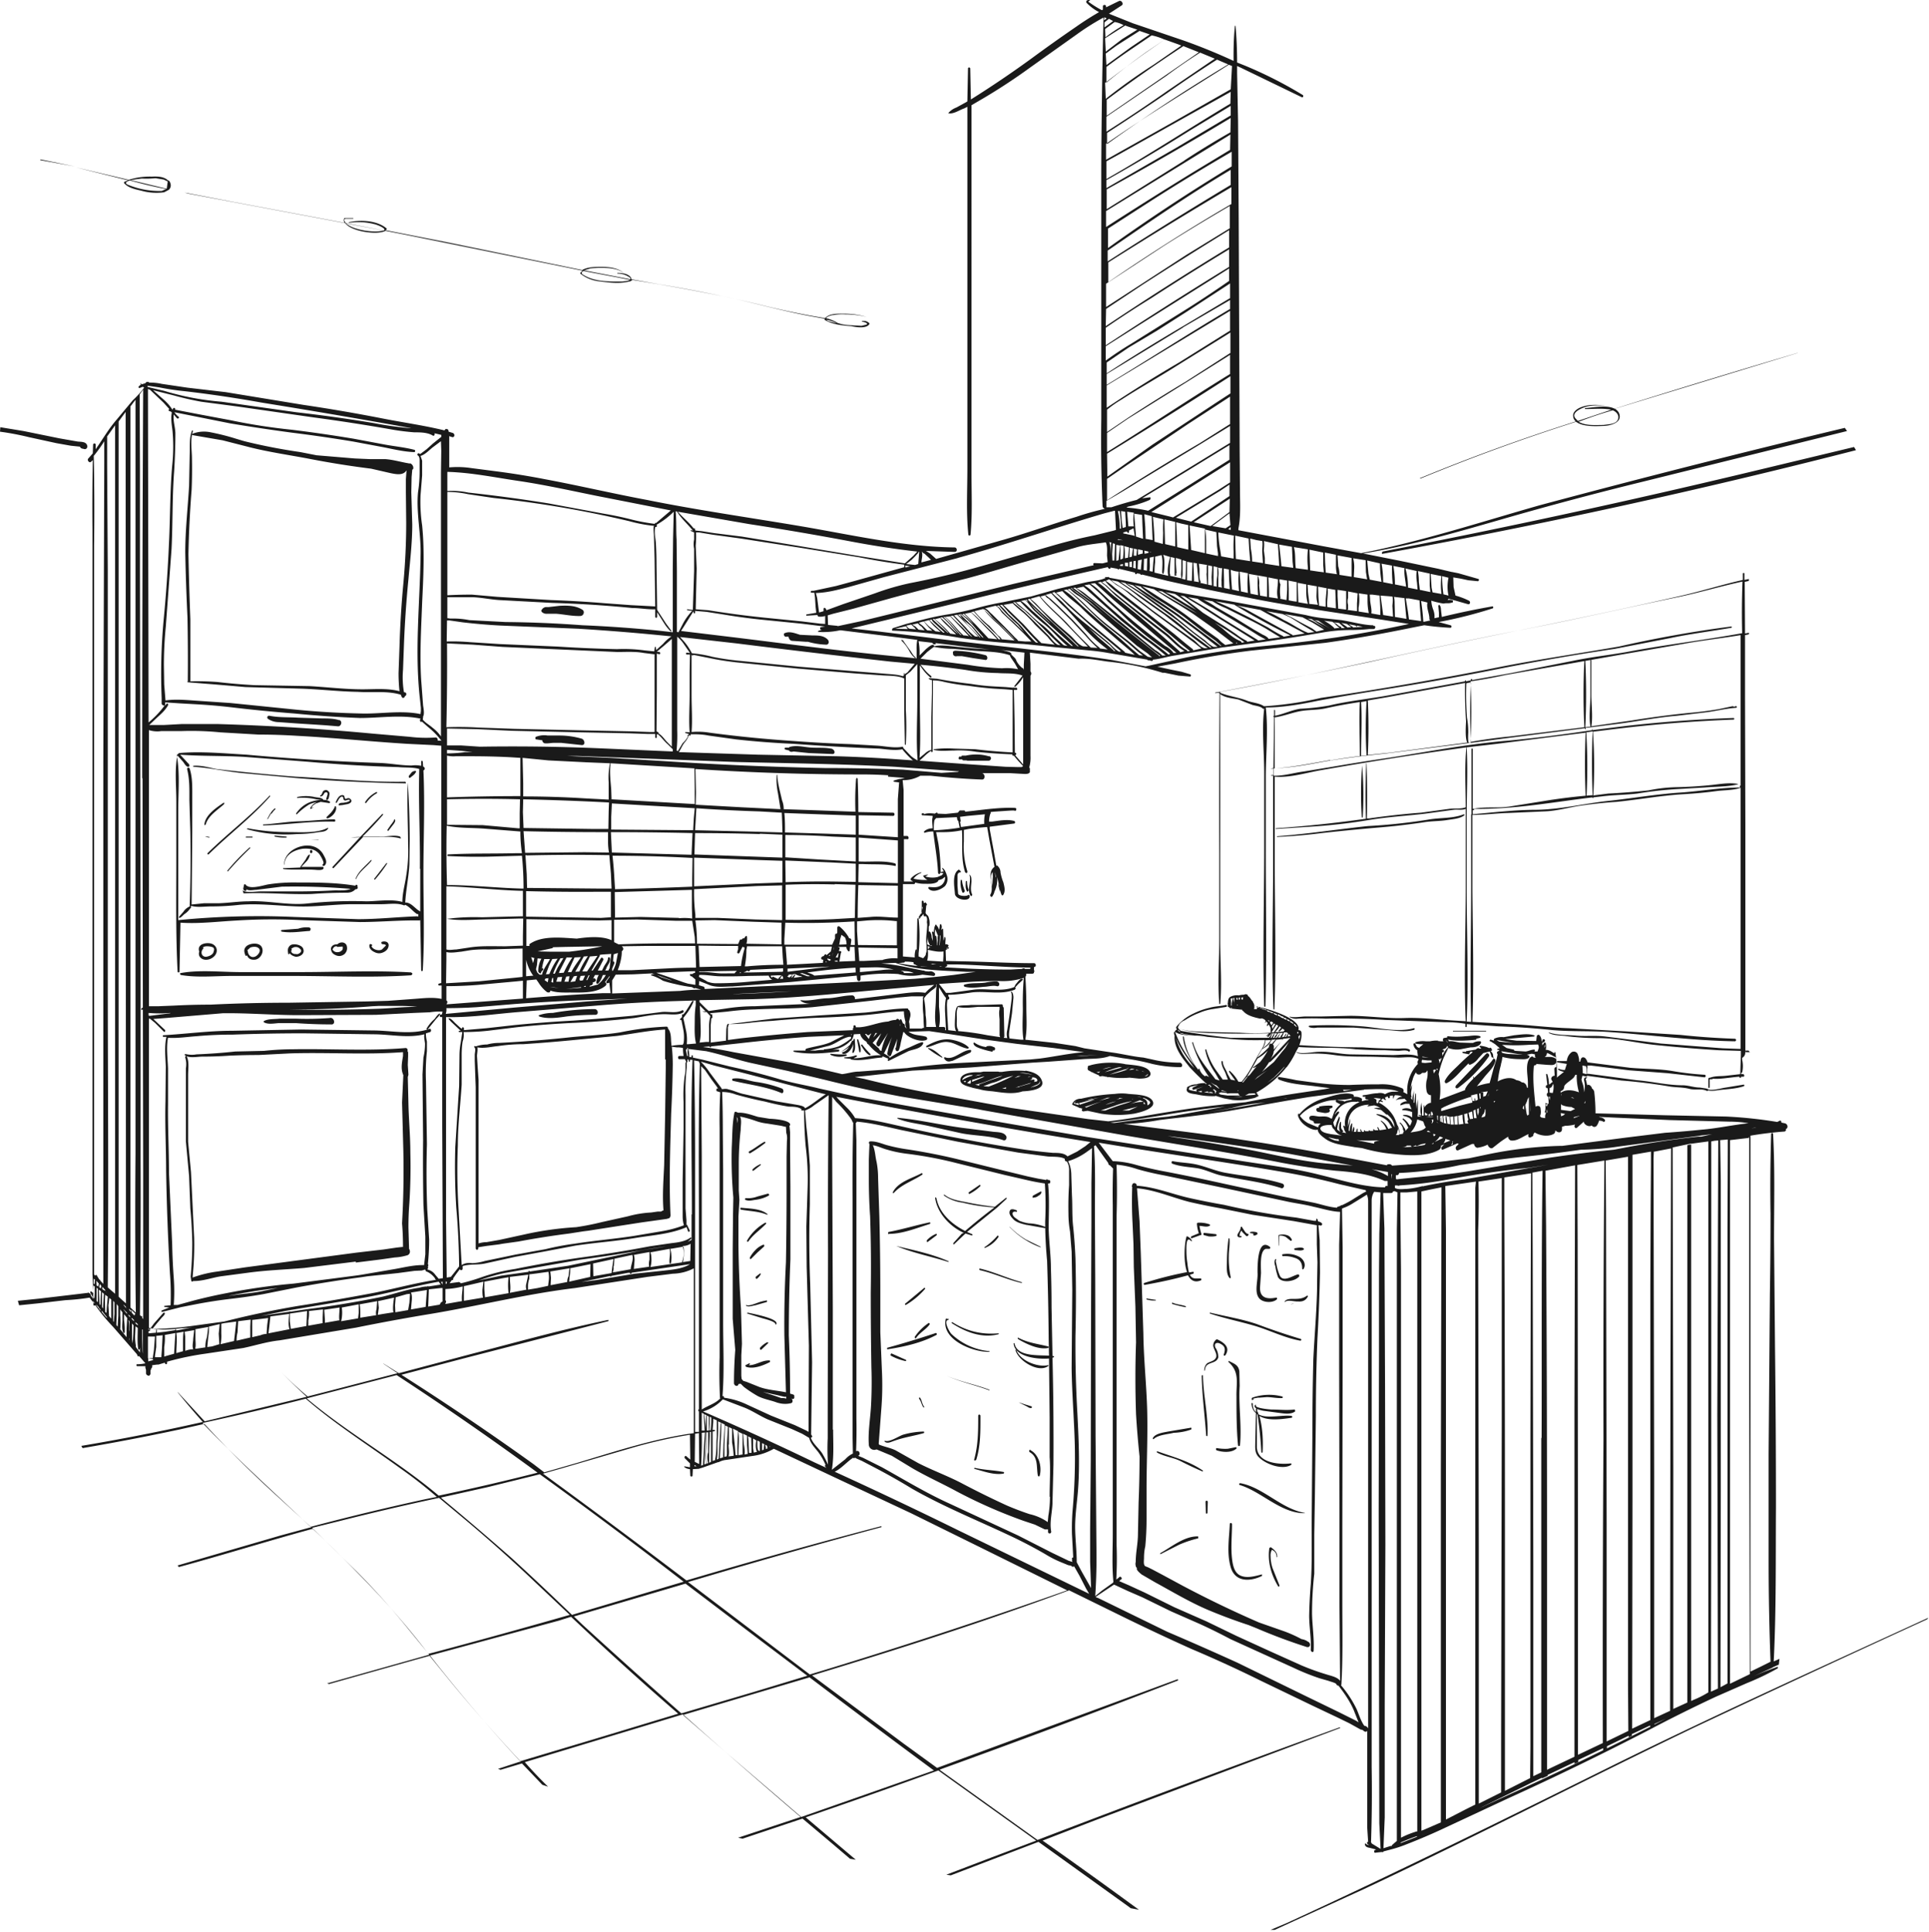 <svg xmlns="http://www.w3.org/2000/svg" viewBox="0 0 605 606" fill="none">
  <path
    d="m40.2 56.5-1.3.6v.3c1.2 1.5 3.6 2 5.4 2.4q3.5 1 7.2.5l1.5-.8q1-1.1.2-2.6l-.3-.3h-.2c-1.2-1.2-3.2-1.3-5.1-1.2q-3.8-.1-7.2 1l-14-3.3-2.6-.6 15.3 3.8zm2.7-.3 1.5-.2h.1q2 .1 4.3-.1l2.5.4 1.3.6-.3 2.3L41 56.5l1.8-.3m-2 .4q5.6 1.6 11.3 2.7l-1.4.6a26 26 0 0 1-10.7-2c-1-.5-.3-1 .7-1.3m-28-6.6q0 .2-.2.2l11 2zM129 305c-11.5-.7-23.3-.1-34.8-.1H75.5c-6.1 0-12.9-.8-18.8.3-.4 0-.2.5 0 .6 5.1.9 10.8.3 16 .3h18.9c12.4 0 25 .6 37.3-.2.6-.2.5-.8.1-.8m304.6-132c-.3.2-.2.7 0 .6q74.8-13.6 148.5-32.5l-.6-1L549 148q-57.6 13.8-115.4 25m33.7 155.7h-.4c-.6-.4-2.3-.7-2.7-.7l-.2.3.5.4v.2h-.5q-.3-.3-.8 0l-.4.3-3 .5v.2h-1q-.3 0 0 .4l2 .4q.3-1.2 1.1-.7-2.4 2-4.4 4c-1.5 1.5-3.3 3-4.3 4.9-.2.4 0 1 .6.8 1.9-1 3.4-2.7 4.8-4.2l2-2q0 .6.6.4 1.5-.6 2.5-2l1.5-1.6 2-.5q.4.8.6 1.8.5 0 .7.6l-.2-1q0-.9-.8-1.5l.3-.1c.3-.2 0-1-.5-1m-63.8 6.2q1.8-2.4 3-5l.8-1.4c6 .4 12 0 17.8.7q4.6.3 9.3.3l4.1.2c1 0 2.5-.4 3.3.2.3.2.6-.4.3-.6-1-.6-2.5-.3-3.6-.3q-5.3 0-11-.4a338 338 0 0 1-20-.7q.8-2 .7-3.7 0-1-1-1c1.2-3.7-10.4-7-13.8-7.6q0-.6-.4-1.1 0-.3-.3-.5l-.7-1-.4-.4-.2-.1v-.2c-.3-.5-1-.4-1.2-.2q-1 0-1.6.2-1.5-.2-2.8.5c-.8.6-.6 1.6-.8 2.4h.2v.2q-.4 0-.1.4l.6.4q0 .3.5 0l.3.2h-.8l3.9.4q0 .3.3.4c1.2 1.5 3.6 2 5.3 2.4l.6-.1.7.3.5.5-.3.6h.1l.4-.4.4.5-.3.7q0 .2.2.2l.4-.5.5.9.1.3v1.4q-5 .3-9.7 0l-9.2-.2c-3.3-.2-6.9 0-10-1.2l-.2-.3.4-.7v-.1q.7-1 1.8-1.4 2.3-1.5 4.5-2.3 2.1-.9 4.2-1.2l4.3-.7c.3-.1.2-.7-.1-.6-1.7.4-3.5.4-5.2.9q-2.6.6-5 1.8a15 15 0 0 0-5.4 4.2v.4q0 .2.2.2v.2q-.6.3-.7.9 0-.3-.2 0 0 .6.2 1c-.3 3.8 2.4 7 4.7 9.9q2.6 2.8 5.4 5.3h-.4q0-.3-.3-.3-1.4 0-2.6.4-1.5 0-2.9.9v.4q-.3.4.1 1c.7.7 2.3.7 3.1.9q2.7.6 5.6.5l.2-.1.6.2 2 .6 2.7.5q3 .3 5.8-.4c.4-.1 1.3-.2 1.8-.6q.7-.2.5-.5h-.3v-.4l-.4-.4a32 32 0 0 0 9.5-8m-15.4 7.5.3-.2v.2zm-9-1.7h-.2l.3-.3h.2l.6.7q-.3 0-.5.2c.2-.2 0-.7-.4-.6m.6-1 1.4.8h.2l.4.3.7.8h-.2zm17-13.2 1.8-.1q0 .3-.2.5l-.8.9-1.5 1.3c.5-.8 1.1-2 .7-2.6m3.1-.8h-.6l.2-.4q.3-.4.3-1h.8q0 .3-.3.5l-.5.7zm-5.4 12.3 3-2.1-3.9 3zm7.2-13.8.8-.1-.4.7a1 1 0 0 0-.4.8h-.9l.4-.4zm0 0q.2 0 0 0m.7.8.4-1h.9l.4.4-.3.4-.3.6h-.9l-.5.2zm.9-1.4q.2 0 0 0m.9 1 .1-.1.6.6-1 .2zm-2.3-2.1-.8 1 .1.3q.7-.4 1.1-1l.7.5-.3.4-1.7.2h-1a6 6 0 0 0 1.4-1.8zm-1.9 3.2q.4-.3.6-.8l.3-.6.8-.1-.5.6-.3.4-.2.3q-.4.3-.7.2m2.6.4-1.8 2-1.2 1.3v-1q0-.4-.3-.6l1.1-1.5zm-3 3.8 1-1.4 2-2.5 1-.1 1.2-.2-6 6.4-.2.2a5 5 0 0 0 1-2.4m-1 3.3q3-2.9 5.8-6.3l-1.2 2-1.1 1.3-2.4 3-.2.2-3.6 3q1.3-1.5 2.2-3zm1.5-11.8-.9 1.5-.2-.8.7-1q0 .3.4.3m.3.2q.3 0 .6.4l-1.4 2h-.7zm-.7 2.7-.5.9-.3.5h-.3l.6-1.4zm-1.5 3.3.8-1.3h.4l.7-.1h.1l-1.2 1.4q-.7-.3-.9.6v.4a28 28 0 0 1-3.7 3.3l1.5-2.6q1.3-.7 2.3-1.7m-3.7 4.6a13 13 0 0 0 3.2-2.5q-.9 1.8-2.4 3.6l-2.2 1.7.1.2 1-.5-.6.7-1.6 2-.8.5 1.5-2.5zm-3 5.6-1.5 1.9h-.3l1.3-1.6zm-8.3 4.4h.3l1.4.4-1.7-.2zm15-3.6-.4.3q-.2 0-.5.4zm9.3-13.5.4-.3-.3 1.4-.3-.8zm-.4-1.3q.5.3 0 .6l-.2-.3zm-1.1-2.5q.6.4.8 1h-.1l-.8-.7zm-.2-.2-.1.2-1-.6.2-.3zm-1.2-.8v.3l-.8-.4v-.3q.4 0 .8.4m-1-.5v.3l-.9-.4.1-.3q.5 0 .9.4m-.9-.5-.2.3-.3-.1-.6-.3.1-.3q.6 0 1 .4m-1.9-1 1 .5-.2.3-.9-.4zm-.3 0v.4l-1-.5v-.1q0-.4-.3-.1-.4 0-.8-.3v-.1q0-.3 0 0-.6 0-1-.3v-.2q0-.3-.2 0l-.6-.2v-.2zm-4-1.6v.2l-1.4-.6v-.1zm-1.6-.5q-.6 0-.5.6v-1zm-.7-.2v.7h-.9l.1-.4v-.6q.6 0 .8.3m-4.3-3-.1.7h-.4l-.1-.6zm-1 0v.7h-.4v-.5zm-.7.2-.1.6h-.2l-.2-.6zm-1.1 2.4c-.1-.3 0 .2 0-.1l-.3-2.1q0-.3-.2 0l-.3 1.5v.7h-.2v-1l-.1-1.2 1.2-.2-.2 1.4zm0 0q.3 0 0 0m.9-.3h.2v.2h-.2zm10 5.3-.4-.5.6.3zm.3.4.2-.4q.5 0 .8.4l-.5.8zm-19.2 3.2q5.2.2 10.7.2l8.4-.1q-.3 0-.5.3l-.7.6h.1l.7-.4.4-.3-.2.2-.5.4q0 .4.2.4l1-1v-.2h.3l-1 1.4h-12a208 208 0 0 1-15.8-2.2v-.2l-.5-.3-.1-.3c3 1.2 6.3 1.3 9.4 1.5m-3.7.9-2.4-.3-1.7-.2-1.3-.4q.9 0 1.4.3zm-5.2-1.3q-.6-.2-.7-.5.4 0 .8.5m4.3 11.3a20 20 0 0 1-5.7-9.5c1.2 3.3 3.3 6 5.3 8.9l1 1.4q0-.6-.6-.8m-.3-1.3a34 34 0 0 1-5.6-9.8v-.1l.6.3c1.6.8 3.5.6 5.3.8q2.1 0 4.1.4l6.5.6q6 .6 11.5.4.2 1-.8 2.7l-1.2 2-2.4 4.4a27 27 0 0 1-2.8 4h-1v-.1l-.1-.1a12 12 0 0 0-2.6-3.2q-.3-.2-.2.3l1.9 2.7-1.4-.3-1-1.8c-.4-1.3-1.4-2.3-1.5-3.8q-.2-.5-.4 0c0 1.6 1 2.7 1.4 4l.6 1.6h-1.6l-1.8-2.5q-2.3-3.1-3.4-7-.1-.1-.3.2.8 3.9 3.1 7.2l1.4 2.4-1.3-.4c-2.7-3.6-5.7-6.8-7-11.5q0-.3-.3 0 1.7 5.7 5.3 10.8l-.8-.4q-.3-.1-.4.2a4 4 0 0 1-1.8-2.3q0-.3-.3 0v.3a21 21 0 0 1-4.6-10.4q-.1-.3-.3 0c.2 3.2 2 6.5 3.7 9zm2.7 8.5v.5l-1.2-.2zm-1.5-.5q-.4.1 0 .7l-.9-.1-1.3-.3c-.6-.2-.3-.6 0-1l2.6-.6-1.7.8c-.3.2 0 .9.3.7l3-1zm2.2 1 1.2-.3q0 .3.4.3.8-.3 1.3.3h.1zm3.7.3h-.3l.1-.3q-.2-.7-.7-.7l.3-.3.9.7q-.3 0-.3.6m3.7.7-2.2-.3-.6-.4.7-.3 1.9.2v.2l.9-.1h2.7q0 .4.5.7zm4 .5-2.1-.1h2.8zm4.5-.7h-.4l-2.6.2 1.2-.6 1.8-.1.4.4h-.4m5.8-5-1.8 1.3 1.6-1.3.3-.2 2-2 1.2-1.3.4-.3a27 27 0 0 1-3.7 3.8m3.4-13q.2 0 0 0h.2q.4-.5.6-1.1l-.1-.1-.4.6zm42 24v-4.6c-.2 1.5-.6 3.3-.2 4.7zm-103.5-13.7.9.5.3.2q.3 0 .5.2l1.8.8q0 .3.3.3l.8-.1 1 .2h.3l.3.2.3-.1q3.2.5 6.6.2l2.9.3c1 0 4 0 3.6-1.8-.6-2-4.2-2.3-5.8-2.5l-2-.2-.4-.1a25 25 0 0 0-10.2.3l-1 .3q-.3 0-.2.6h-.1zm18.6 1.5v-.2h.2q0 .6-1 .7zm-1.6-1v-.1l.8.2zm-1-.4h-.9v-.2zm-2.4-.5q.2 0 0 0 .6 0 1 .2l-1.7.2zm-1-.3h.3l-1 .3zm-1 .5 1-.1c-1.9.9-3.9 1.2-5.9 1.8l1.5-.6zm-.9-.6-5.4 1.5q2.1-1 4.6-1.6zm-3.3-.1-2.8.7q1.3-.6 2.8-.7m-3.2 1.3q-.4 0-.8.5l-.7-.2zm-5.7 12.6 1.4-.2 4.2.9q5.3.8 10.4 0c1.5-.3 7.8-1.7 5.5-4.4-1.1-1.2-3.2-1.4-4.7-1.6l-2.6-.2q-2-.3-4.2 0a60 60 0 0 0-10.6 1.5q-2 0-2.8 1.6v.3l1.9.8.3.2h.2l1 .3h-.3q-.3.6.3.8m-1.4-2-1.6-.5.7-.7v.2h-.1c-.2 0-.2.5 0 .5l.6-.1h.3zm2.4.8-.2-.1-.3-.1 3.6-1.2 3.4-1q-3.3.9-6.5 2.4m13.6.9H352l4.8-1.2-2.7 1.2m6.2-3.1q1 .7-.4 1.5l-.1-1q-.3-.9-1.3-1.2v-.2a5 5 0 0 1 1.8.9m-2.1-1h-.3l-1.2-.2q.9 0 1.5.3m-.7.8c.9.3 1.9.8 1.6 1.4q0-.3-.3-.3h-.4.1c.3-.1.3-.7-.1-.6q-2 0-4 .7zm-2.5-.3.1-.1h.4l-1 .2zm0 .6-1.7.6q-3.4 1-6.6 2.3h-1.5l4.2-1.4a29 29 0 0 1 5.5-1.5m-4-.8.1-.2h1.2l-2.2.5zm-1 .9-4 1.3.7-.2q1.5-.8 3.2-1.1m-1.6-1.2-3.5 1 2.6-1zm-7.1.8q1-.5 2-.5l.3-.1 1.2-.2-1.7.4-3.1.8zm-2.5 1.4-.2-.5 4-1 1-.1-.6.2zm-17-10.6q-3.7-.3-7.3.3h-.9l-.3-.1h-4.6l-1 .2h-1.3c-1.4 0-5 .3-5 2.5 0 1.6 2.8 2 3.9 2.4l2.3.5c1.3.4 3 .5 4 .6 3 .4 6.4 1 9.3 0 2-.1 7.4-.5 6-3.5-.8-2.1-3.3-2.7-5.1-3m3.8 3-.2.4q-.5 0-.8.2v-.3q.2-.6-.4-.5l-1 .2.4-.2q.4-.3.3-.7 1.5 0 1.7 1m-3.1-1 .4-.2h.6zm1.5-.8-1.5-.3-2.5-.3q2-.1 4 .6m-4.5.4h.9l-2 .6zm-12.5-.4 1.5-.1h-.2l-2.3.5zm-5 1.6q0-.4.8-1 1-.6 2.5-.5l-.2.2q-1.5.4-3 1.3 0-.3 0 0m.8.8-.5-.4.8-.1zm1.6.4-1-.2.9-.8.3-.1v.7zm.6-.6v-.6l3.3-1h.6zm2.3 1.2-1.4-.3c3-.5 5.7-2.2 8.6-2.8l-.6.3-2.9 1-3.5 1.3q-.4 0-.2.5m8.3 1-1.2-.1 1.4-.4q-.2 0-.2.5m-5.4-.7-1.7-.1 2.6-1q1.8-.4 3.4-1.3 1.6-.6 3.4-1a70 70 0 0 1-7.7 3.4m9.7 0-.2.2q-.8 0-1.4.2l5.2-1.6-.5.3zm3.7.3h-.2l.3-.2 1.6-.7.3-.1.3-.3q.4-.3.4-.8c.4 1.2-1.6 1.8-2.7 2m-74.7 96.4-1-.3q0-9.3-.4-18.3 0-12 .5-23.8v-22.8l-.1-11.8v-5.3l-.2-2 .2-.2c.4-1.6-5.5-2-6.4-2l-3.7-.6c-2-.6-4.1-1.4-6.2-1.3l-.7-.3q-.5 0-.5.5c-.7 3.6-.6 7.2-.8 10.7a138 138 0 0 0 .5 15.7l-.1 5.2-.1 11.2v21.6l.8 9.8q-.4 5.3-.4 10.4c0 .9 1.3 1.3 1.4.3l.7-.1 1 1q2.1 1.6 4.4 2.9c1.8.9 3.6 1.2 5.4 1.8q2.6 1 5 .4c.7-.2.5-1.1.2-1.4l-.2-.2c.4.4 1.2.5 1-.6q.1-.3-.3-.5m-17.5-84.8q0-1.2-.3-2.3l.2.3c.3.4.2 1.4 0 2m15.2 86-.7-.1h-.7l-1.7-.6-4-1.3 4.1.9 2.6.6h.6v.6zm.4-80.7-.1 4.8v10.8q0 11.3-.2 22.4-.6 11.4-.5 22.8l.5 18c-2.8-.6-5.7-.7-8.4-1.7l-4-1.6-1-.3-.5-.6-.1-1v-6.4l.2-3.6-.3-11q-.7-10-.8-20.2v-8.7l.3-5.2-.2-3v-8.2q0-5.4.6-10.8c0-1.4.4-3.1-.2-4.2q2.5.5 5 1.4 1.7.6 3.5.8l4.4.7 1.2.3h.3l.1 1.9q.4 1.2.2 2.6m108.4 25.7.3 6.6.1 7.2.5 12.4.2 11.2q-.4 11.1 0 22.6.4 6.6 1.1 13.2 0 7.3-.3 14.5l-.2 9.8c0 3-.7 5.8-.7 8.8q-.2.7.1 1.6l.3.3c-.4.6 1.1 1.7 1.4 2l4.3 2.5c5.5 3 11 6.3 16.7 8.7q6.2 2.6 12.6 4.7l2.5 1a174 174 0 0 0 15.8 5.9h.3c.9 0 .9-1.4 0-1.7q-.8-.6-2-.8-2.6-1.4-5.3-2.4l-8-2.8q-12-5.2-23.9-11.5l-6.3-3.4-3.2-1.7-1.4-.7-1-.4-.1-.2c-.4-.4-.2-1.8-.2-2.3q0-2 .4-3.7.4-4.2.4-8.5v-9.4c0-8.2.4-16.4.2-24.6-.2-8-1.1-16.1-1.2-24.2l-.8-25-.4-10.3-.8-10.3c5.7.5 11 2.9 16.5 4.3q4.8 1.1 9.8 2l9.9 2 13 2 7.2 1.3v6l.2 5.6-.1 5.7c0 8.3-.8 16.5-1.2 24.8q-.3 12.3-.3 24.5l-.2 24.8c-.1 7 .2 14.2-.3 21.2q-.4 4.8-.5 9.8c0 3.6.7 7 .5 10.8 0 .6.9 1 .9.2.2-3.8-.4-7.6-.5-11.5q0-6.3.7-12.6v-12.2l.2-12.7.3-24.6q0-12.4.5-24.4.6-10.5.8-20.6l-.1-10.1-.4-4.7h.2q.4.1.2-.1c.3.5 1 0 .7-.5q-.5-.5-1.2-.6l-.2-.7q-.3-.3-.4 0v.5h-.7l-5.5-1a208 208 0 0 1-22.7-4q-5.2-.9-10.2-2c-5.7-1.2-11.2-3.6-17.2-4v-.1c0-.8-1.2-1-1.4-.2v.2q-.3.3 0 .4-.2 6 .1 11.4m-70-179.4q.7 1.3 1.8 2.2.4 0 .1-.3c-.8-.5-1.2-1.6-1.8-2.3l-2-2.8v-.1l-.4-.2q-.2 0-.2.2 1.5 1.4 2.5 3.3m-69.7 180q-.1-.2-.3.3l.6 1.7c.2.4.6 0 .5-.3zM17.7 139l4.5.8 2.9.3q0 .3.6.6c.5 0 .9.4 1.4 0q.3-.3.3-.7c-.2-1.5-1.8-1.4-3-1.5l-5.7-1-11.3-2.3L.1 134l-.1 1.4q4.5.6 9 1.7zM170 192q.7.6 1.7.5h2.7c2.6.2 5.1.8 7.7.7 1-.1 1.4-1.5.5-2-2.1-1.3-4.6-1.3-7-1.2l-3.5.4h-1q-.7.2-1 .6l-.3.4q-.1.3.2.6m76.5 7.7h.8c.1.6.5 1.3 1.2 1.3l4.3.3h.6q2.8.8 5.7.9c1 0 1-1.2.4-1.7-1.3-1.2-3-1.2-4.6-1.2l-4-.2c-1.6-.5-3.3-1.2-4.8-.5-.3 0-.3.7-.1.8q.2.4.5.3m-78.4 32.2 2 .3q0 .6.6.9c.8.2 2.1-.1 3-.1h2.3l6.5.7c1.2 0 .9-1.6 0-2q-3.5-1-7-1h-3.7a7 7 0 0 0-3.7.4c-.2 0-.3.7 0 .8m93 3c-2.5-.6-5-.2-7.5-.5-2-.2-4-.7-6-.1l-.2.2h-1.1q-.5.3 0 .6l1.2.3q.2.4.7.4h.2l.5-.1 4.8.5 7.4.3c1 0 .7-1.3 0-1.5m39-29.2h1.6l3.4.6 4 .6c.8 0 .7-1.3 0-1.5q-4.7-1.2-9.4-1.4c-.4 0-1 .2-.8.7v.3c0 .5.7.9 1.2.7m10.2 31.4h-.2q-3.5-1-7.2-.2h-1.2l-.2.3h-.6c-.3.2-.3.9 0 .9h.9l.1.2c.3.2 1.2 0 1.5.2h6.7c.8-.1 1-1.2.2-1.4m-176.1 85.6 2.5-3.1c.4-.5 1.3-1.2 1.3-1.8-.6 0-1.3 1.2-1.7 1.7q-1.5 1.3-2.5 3c-.2 0 .2.5.4.2M111.6 396l8-1 4.2-.6q2-.1 4-.7c.8-.3 1-1.3.5-2l-.2-6.7q0-4 .3-7.7.5-8 .3-15.8c0-5.2-.5-10.3-.6-15.4l-.2-8.3.2-.7-.2-3.1.1-2.8v-1q0-.3-.2-.5.2-.8-.5-1c-11.7 1-23.6.2-35.3.4q-4.5 0-9.2.5l-9 .2a178 178 0 0 1-12.2.9q-1.6.3-3.4-.1-.4 0-.2.4c1.5 1 3.8.4 5.5.4q4.3 0 8.5-.3 4.5-.2 9.1-.2l9.7-.5c11.8-.4 23.8.5 35.6-.4v1.2c-.3 2-.8 4 .1 6l-.4 8.6.4 15a291 291 0 0 1-.4 22.9q.3 3.6.3 7.4h-.2l-1.8.2-4.1.6-8.6 1-34.8 4.6-8.6 1.3q-4 .5-7.9 1.9l.3-3.6q.3-4.6.2-8.8l-1-20.7-.9-9.5v-20.9c0-2 .4-4-.4-5.8-.2-.4-.6 0-.5.3q.5 1.6.2 3.4V358l1 10.8.4 10.3q.5 5.2.6 10.7 0 5.2-.5 10.6l.2 1.4q.3.3.6 0h.2c3 0 5.8-1.1 8.6-1.5l8.3-1.1c5.8-.8 11.8-1 17.7-1.5l16.2-2m17-250.3c-2.6-.4-5.1-1.2-7.8-1.4H116l-4.7-.2-12-1-5.1-1q-9-1.3-17.5-3.4l-.7-.2-2-.6q-3.8-1.2-7.9-2a10 10 0 0 0-5.6.4q-.6.3 0 .5l9.3 1.6 9 2.3c6.1 1.5 12.5 2.4 18.7 3.6q9.3 1.8 18.9 3l6.1 1.4c1.5.3 3.7.8 4.8-.6l.1-.2h.1l-.2 2.7v4l.1 9.6q0 9.6-.9 19.2t-1.2 19.6l-.3 8.4q0 3 .3 5.7c-3.7-1-7.8-.6-11.6-.6-5.6 0-11.2-.7-16.6-1l-17.3-.3q-5.7-.3-11.7-1-4.2-.3-8.4-.2v-19.4q-.4-10.2-.6-20.5.2-10.2 1-20.2.2-4.8.1-9.7c0-2.7-.6-6 .3-8.6q0-.5-.3-.2c-.9 2.3-.6 4.9-.7 7.3l-.2 10c-.4 7-1.2 13.9-1.2 20.8q.2 10.3.7 20.5.2 9.9.1 19.9v.2q-.4 0 0 .2l8.8.7 9.3.8 17.6.5c5.9.2 11.7.9 17.6 1 4.5.3 9.3-.4 13.5.9l.3.7c.3.6 1 .2 1-.3.5 0 .6-1 .1-1.1l-.4-.1q-.6-3.4-.3-7l.3-8.1q.4-10.2 1.4-20.3c.5-5.7 1.2-11.4 1.2-17.2l-.3-10.1.1-4.8.2-2.3c.6-.1.4-1.6-.7-2m-25.2 174a96 96 0 0 1-10.7.2h-5c-1.6.2-3.7 0-5 .8v.3c1.3.8 3.2.4 4.7.3h5.4q5.6.4 11 .4c1.7.2 1-2.4-.4-2m65.7-.5c2.6.9 6 .4 8.7 0q4.4-.5 8.9-.5c1.2 0 .9-1.8-.2-1.8a75 75 0 0 0-13.1 1.2q-2.3 0-4.3.7-.3 0 0 .4m143.7-11q-1.9 0-3.8.4c-2.2.3-4.4 0-6.4.6-.4 0-.4.6 0 .7 1.8.5 4.1.2 6 0 1.2 0 2.8-.5 4-.2 1 .3 1.1-1.2.2-1.4m-206.4-82c-2-.7-4.5-.5-6.6-.6l-6.3-.2c-3-.2-6 0-9-.6-.7-.1-.9.7-.4 1q1.5 1 3.4 1l5.5.4 6.3.4 3 .2 3.6.3c1 .2 1.7-1.5.5-2M343.3 571l77-29q.1-.2-.2-.2a5391 5391 0 0 0-94.7 35.3l-30.7-22 .4-.2a3685 3685 0 0 0 74.3-27.8c.2 0 0-.5-.1-.4l-75.4 27.8-10.6-7.7-28.6-21.3c27-8.2 54-16.8 80.6-26.7L352 507q10.8 5.3 21.7 10.2a403 403 0 0 1 21.8 10l16.2 7.8 7.8 3.7 3.7 1.8 3.6 2q.6 0 1 .5.8.4 1-.2v30.3l.3 4.6q-.6.1-.2.7l.5.3q-.6 0-1-.4-.1-.2-.3 0c-.1 1 1 1.2 1.6 1.3l1.9.5-.4.2c-.4.2-.2 1 .2.8l1.8-.2h.2q.5.1.5-.2l1.9-.5q2.8-.7 5.5-1.8 5.4-2.1 10.6-4.5l21-9.8a987 987 0 0 0 43.9-21.3q10.4-5.5 21.3-10.6l9.8-4.3q5-2 9.6-4.6c.2 0 .1-.6 0-.5q-6 2.1-11.3 4.7l3-1.4 6.6-3 .3-.2 1.8-.8.2-1.8-1.8.8c.8-16 .6-32.3.7-48.5q0-25.2-.3-50.3l-.3-33.5c0-11 .3-22.1-.3-33.1 0-.5-.6-.4-.6 0a521 521 0 0 0-.2 25q0 12.5-.2 24.9l-.4 50.3v33.3q0 16 .6 32l-2.8 1.4-3.5 1.7V356.2q5.3-.9 10.7-1.3.6-.2.4-.8c.8-.2.7-1.6-.4-1.8l-1-.2q0-.9-.7-.5l-.6.3a138 138 0 0 0-16-1.7l-19-.4-18-.5-4-.1a58 58 0 0 0-.4-6.8q-.2-.7-.7-1c-.1-.7-1-1.5-1.5-1l-.5-2.1q.4 0 .4-.5v-.4l10.8 1.5q7.7.6 15.3 1.9c2 .3 4 .2 6 .7 1.7.5 4-.2 5.6.7l.4-.2c1 .3 2.5 0 3.3-.1 2.6-.3 5.4-.4 7.8-1.2.3-.1.2-.6-.1-.5l-6.1 1c-1.1.2-3.6.9-5 .5v-.1l-.6-.2-2-.3c-1.8 0-3.6-.7-5.3-.7-4.8 0-9.6-1.2-14.5-1.6l-15-2h-.6l.2-2.6h1l12.1 1.5 12 .9 11.6 1.3c.4 0 .5-.7.1-.8q-5.2-.3-10.3-1.2c-4.3-.7-8.8-.6-13.2-1l-13.3-1.7a3 3 0 0 0-.8-1.4q-.9-.5-1.3.4l-.2.8h-.3q0-1.2-.5-2.4c-.3-.8-1.4-1-2-.5q-1.2 1-1.4 2.7h-3q-.2 0 0 .4l3 .5-.6 1.9q-1.1 0-1.9-.4-.3 0-.2.3.6.4 1.8.7l-1.9 1.5-.3.3a46 46 0 0 0-.5-8h-.3v.4c-.8-.5-1.7-1.2-2.7-1.1a5 5 0 0 0 0-2.1c0-.3-.6-.3-.6 0l-.5.7v-.8l.6-.3v-.1h.1c.4-.2 0-1-.4-.7q-.3 0-.3.6h-.2q0-1-.5-1.7t-1 0l-.2 1.6-6.2-.1-3.5-.5 9-.8q.4-.3 0-.4c-2-.6-4.1-.2-6.2 0l-3.3.6q-1.5-.2-3 .5v.2q-.2 0 0 .4l-1-.3c-.4-.1-.5.4-.3.5q.3 0 .5.2l1.1.7 1.4 1.2h.2l-.9.3v.3h.7l-.3.4q-.5 0-.5.6l.2.4-.3 1.4-.9 2.8-1.3 4.8q-2 .3-4 1l2.2-2.7c1.3-1.7 3.1-3.1 3.6-5.2.1-.5-.4-1.1-.8-.5-1 1.6-2.8 2.8-4 4l-1.9 1.8q0-.2-.3-.5l.1.7c-1 1-2 2-2.6 3.3v.3l-8 3q.6-4-.3-8a32 32 0 0 1 3-8.2q2.3.8 4.4.3l2.6-.5c1.4 0 2.8-.3 3.3-1.4q0-.5-.2-.5h-.4q-1 0-1.9.5h-1l-3.1-.1c-1-.1-2.4-.6-3.5-.4q0-.5-.6-.6 2 .4 3.9.4 2.6 0 5.2-.3.2 0 .1-.3l1.2-.3q.3-.3 0-.5c-1.4-.5-3.2 0-4.5 0q-3 .3-5.6 0-.3 0-.2.4l-1.2.2-.2.6.2.4h-.8l-1-.1.2-.1q-1.2-.1-2.6.2h-1.3a8 8 0 0 0-3.3.3v.4q1.3.3 2.5.2l-1.2 1v.2q-.6-.2-.9-.5v-.1l-.2-.3-.2-.4c-.2-.4-.7-.1-.6.3q.3 1.2 1.2 1.7v.5l.1.5.1.9c-2.4-1-6-.3-8.5-.4l-12.7-.2c-3.4-.1-6.6-1-10-.8-1.5 0-5.7.9-6.8 0h-.1c.5.9 3 .6 3.8.6q4-.2 8.1.4c4.6.7 9.3.4 14 .6l6 .2c1.9 0 4.4-.4 6.1.3h.2l.1.4q-.5.6-.2 1.3a12 12 0 0 0-3.3 9.5l-1.3-.7q.3-.6-.2-1.1a16 16 0 0 0-7.4-1.3q-4.7 0-9.2.2-5.4 0-10.7-.7l-6-.8q-2.7-.6-5.5-1c-.4 0-.4.6 0 .8 3.2 1.3 7 1.6 10.6 2l5.4.7-1.6.3-9.4 1.4q-7.8 1.2-15.4 2.7l-3 .3q-10.5 1-20.8 2.7c-6.5 1-12.9 2.3-19.3 3l-6.3-.7-24.2-3.5-22.4-4.1q-12-2.1-23.6-5l-3-.6 4-.4 11.3-1.3 2.7-.3 18.4-1 19.2-1.5 5-.3 11-.8c2.8-.2 5.8 0 8.4-1l4.1.7q4.7.6 9.2 1.8 4.4 1 8.9 1c.8-.1.5-1.4-.3-1.4q-4.5 0-8.6-1l-2.8-.6c-3.3-.3-6.8-1.2-9.9-1.6l-8.6-1.3-2.8-.7-6.5-1-9.2-1v-.2c.6-3.3.3-6.8.3-10.1q0-4.8-.3-9.4.4-.6.2-1h2q.3 0 .5-.3v-.3q.3-.3 0-.4v-1.1c.8 0 .7-1.2 0-1.2-7.9 0-15.8-.5-23.5-.6l-4.1-.1-.1-3v-.4l1-.6q.2 0 0-.1l-.3-.3v-.1l.2-.2v-.2a1 1 0 0 0-1-.3v-.6c0-.4.2-1.4-.1-1.7h-.2l-.2 1h-.1v.2-.3l-.1-3.3q0-.4-.3-.1l-.2.3v-.5q.2-.6-.1-1.2 0-.3-.4 0l-.2 1.4-.1.2q-.2-.8-.8-1.4v-.1c-.3-.3-.5.2-.4.4q-.2 0-.2.2l-.3 1.8-.1-.2q-.4-.3-.4.2.3 1.1.2 2.6l-.3-1.1q0-1-.5-1.7-.3-.3-.4 0v-1.7l.2-.3q.2-1.7-.4-3l-.6-.6-.2-.3v-.2l.2-2.2q.4-.1.1-.6l-.2-.2q0-.3-.4 0h-.3v-.3c0-.4-.6-.6-.6-.1v2q-.2.6 0 1.6l-.4.3-.6 1 .1.3h.1l.2-.2v-.1q.8-.4 1-1h.1l.1.4q0 .4.6.3l.1-.1.1.2q.4.6.2 1.7l.1.7c0 1.8-.4 3.6-.3 5.5l.1 1.4v1.3q0 .5-.2.9 0 .6-.4 1l-.4.5h-.2l-1.3-.5v-1q.6-5.4 0-10.8-.2-.3-.4 0l-.2 11.6v-2h-.3q-.4 1.3-.3 2.5l-3.7-.3v-22.7h3.5q.4-.2.3-.5 1.4.4 2.7.4c1.2 0 3.6.2 4.5-.8l.1-.3 1.2-.4.9-.7a3 3 0 0 1-1 2.5c-1.2 1-2.6.8-4 .7q-.3 0-.2.5c1.3 1.5 4 .3 5.2-.8q1.3-1.7.4-3.8v-.1l-.2-.4a3 3 0 0 0-1-1.4l-.1.2.5.9-1 .2q0-4.5-.7-9l-.7-3.5h2.3q3 0 5.8-.6c.3 4.4-.4 8.9 1 13.2q.7.6.7-.3-1.4-4.6-1.1-9.4v-3.6l1.5-.3q2.8-.4 5.8-.6l.7 4 1.6 8.5c-2.8 2 .2 6.2-1.3 8.7-.2.3.3 1 .6.6q.6-.9.7-1.6c.7-1.3 1-3.1.8-4.5.6 1.8.7 3.8 1.4 5.5q.3.5.6 0c.7-1.2.3-2.5 0-3.8q-.6-1.5-.9-3.1 0-1.2-.9-2.1-.3-.3-.4 0l-.9-5.1-.8-4.3-.4-2.2v-.7l7.7-1c.4-.1.3-.7 0-.8-2.2-.6-4.7-.1-7 .2h-.9q0-1.2.4-2.5.2 0 .1-.1v-.4l.8-.1 4.4-.3c.3 0 2.2-.2 2.4 0h.3v-.1q.4-.6-.2-.8c-4.3-.2-8.8.4-13 .9l-2.7.3q0-.3-.2-.4H301l-.6.7-3.8.4-2.5-.1q-.1-.5-.6-.2l-.3.2q-2.4-.3-3.4.2v-.3h-.6q-.3.3 0 .6l3.3.2v.4c-.3 1 0 2.4 0 3.5q-1.6 0-2.7 1s0 .5.2.4a8 8 0 0 1 2.7-.4c.5 4.4 1.3 8.6 1.5 12.9 0 .5.7.7.7 0l1 .2-.5.6-1.4.6q-1.9.4-3.8-.2l.7-.4q.2-.2 0-.2l-1.2.3q-.3 0 0 .4.4.6 1.2 1h-.9q-1.8 0-3.5-.4.9-1.2 2.4-1.8.2-.2 0-.2-1.9.5-3.2 1.9-.2.3.1.7.3 0 .5.3h-2.8v-13.3h1c.6.2.6-.8.1-1h-1.2v-14.4l-.3-3.1a11 11 0 0 0 5.4-1.3l.1-.1h3.2q8.3.9 16.2 1.2c1.1 0 1-1.8 0-2h-.3 9.1l3.5.2c.7 0 2.3.3 2.7-.5V241l-.2-.3q.5-1.8.4-3.6v-25.2a1 1 0 0 0 0-1.3v-2.4l-.2-3.5 15.3 1.9c3.5-.2 7.6.8 10 1q8.3.9 16.3 3.4h.6l4.4.9 3.6.3c.4 0 .4-.6.1-.7l-2.7-.8-3-.6-4.6-1 5.5-1q11.6-2.5 23.6-4l23.7-2.5q12-1.7 23.9-4.1l7-1.4q4 .6 8.2.8c.4 0 .5-.7 0-.8l-3.7-1q8.6-1.6 17-4.3c.2-.1.2-.7-.2-.6q-8 1.4-15.8 3.3l-.2-1.7c-.1-.7 0-1.6-.6-2.1h-.1l-.2.3.2 2.2v1.4l-1.4.3v-.2q.1-1.2-.4-2.5t-.6-2.8q1.9.6 3.8.9l.7-.1h.8q.7 0 1.5-.3v-.5q-.7-.4-1.6-.2v-.1l.2-.3 1.9.5 4.2 1.2c.7.2.9-.8.3-1.1q-2-1-4.2-1.6l-.6-2.7-.1-3 2.4.4 2.3.5 3 .3c.3 0 .5-.6.2-.7l-3.5-1-2.8-.8-2-.4h-.1l-4.2-1-12-2.5-11.6-2.3c14.6-2.4 28.9-6.5 43.1-10.6q22.5-6.5 45-12l63.7-15.8-.7-1a3662 3662 0 0 0-95.8 24.3c-18.6 5.3-36.9 11.3-55.9 15l-12-2.2-26.5-5v-.5c.8-4 .5-8 .5-12.2l-.1-12.2-.3-72.3-.2-31L388 23v-2.3l1.3.6 19 9.2c.4.2.6-.5.3-.7q-8.7-5.3-18.1-9.2l-2.5-1q0-6-.5-11.5h-.2q-.5 5.4-.4 11-7.8-3.6-15.7-6.4l-15.9-5.4-7.5-3 4-2.6c.7-.4 0-1.7-.8-1.4l-4.1 2V2c0-.6-1-.6-1 0v1l-.3.2Q343.3 2 341.3.5l.6-.4q-.6-.3-1.2.2v.5a15 15 0 0 0 4 3q-3.8 2.2-7.2 4.6-7 4.8-13.8 9.8a331 331 0 0 1-19.2 13l-.2-9.7c0-.4-.7-.5-.7 0l-.2 10.3-.3.2-3.1 1.7q-1.6.6-2.6 1.8c1.6.4 3.5-1 5-1.5l1-.5V147c0 6.8-.4 13.8.3 20.6 0 .5.7.5.7 0 .6-6.3.3-12.7.3-19V33l4.1-2.4q7.4-4.4 14.4-9.5l14.5-10.3q4-2.9 8.4-5.3-.6 23.9-.7 47.6v78.2q-.2 13.6.4 27.3 0 .7.7 1-4.5 1-8.9 2.5c-7.7 2.3-15.2 5-22.9 7.2l-21.1 6-1.9-1.7-1.3-.8 9 .3c1 0 .8-1.4 0-1.4-16.3-.2-32.5-4-48.5-6.7s-32.2-5-48-8.2c-10.7-2-21.3-4.5-32-6.5q-7.7-1.5-15.5-2.5l-7.7-1q-3.3-.5-6.8-.2v-9.8l.9.3c.8.2 1-1 .2-1.3l-1.3-.4q0-1-1-.8l-.3.4c-6.5-1.6-13.2-2.5-19.7-3.8q-12.3-2.4-24.5-4.2l-24.4-4-12-1.4-8.1-1.2q-1.7-.4-3.9-.4-.3-.3-.6-.2-.4 0-.6.4l-1 .3q-.4 0-.4-.3H44l.2.4-.7.6q-.2.5.3.5l1-.4.4.3a30 30 0 0 1-3.6 4l-5 6c-2.6 3-4.4 6.2-6.6 9.3v-1.4c0-.6-.8-.5-.8 0l-.1 2.7-1.4 1.6c-.5.5.3 1.6.9 1l.5-.5q-.2 11-.1 21.8v233.6l.3 6-.6-.6q-.4-.2-.4.3l1 1.8v.2l-.8-1q0-.6-.5-.8h-.2v-.1q-.2-.3-.2 0l-6.7.8-8.5 1-6.8.7.4 1.4 5.9-.6 8.6-1q3.9-.2 7.6-.8l1.2 1.6v.5q0 .6.6.3l1.3 1.8q2 2.6 4.3 5l7.4 8.5.3.6q0 .3.4 0l2 2.3q-1.3.3-2.6.3c-.3 0-.3.5 0 .6h2.6v.5l.2.7v1q0 .6.8.8.4 0 .6-.6v-1l.2-.5v-.2h.1q.4-.6.2-1l1.6-.2h.4l2-.6c0 .5.6.7.7.2v-.5l.7-.2a90 90 0 0 1 11.2-2.3l12-1.8c3.8-.8 7.5-2 11.4-2.4l24-4a639 639 0 0 1 24-4.4c14.8-2.5 29.6-6.2 44.6-8l22.7-3.5 8-1q3.6-.1 6.6-1.7v51.7c-12.4 1.7-24.5 5.7-36.5 9.3l-10.4 3-3.4-2.6q-20.2-14.5-41.4-28l19-5 45.8-11.8c.2 0 .2-.5 0-.4-14.5 3-28.7 7-43 10.7l-22.6 6-4.8-3h-.1l4.5 3-21.2 5.5-7 1.8a110 110 0 0 1-9.3-8.7q4.4 4.6 9 8.8l-32 7.7-8.3-9q0-.3-.1 0 3.8 4.7 7.8 9.2a696 696 0 0 1-38.1 7.5l.4.7a756 756 0 0 0 30.2-5.8l8-1.8q10.6 11.5 22.1 22L97.6 479l-9.6 2.6-32.3 9.4.4.5c14-3.8 28-8.2 42-12a471 471 0 0 1 20 20q8.7 9.3 16.5 19.5l-32 9 .6.2 27-7.6 4.7-1.3a519 519 0 0 0 28.4 33.3h-.4l-6.7 2.2.8.3 6.7-2 6.4 6.7 1.8.6q-3.9-3.8-7.3-7.7l49.6-15q18.3 16.3 36.9 32.2l-19.6 6.5 1.4.3 18.8-6.3 9.5 8 5.4 4.6 1.8.3-15.7-13.3q21-7.2 41.6-14.7l1.1.8 29.6 21.2-13.8 5.2-14.4 5.5 1.4.2 27.5-10.5 28.4 20.4.5.4 2.6.5q-15-11-30.2-21.7zm207.1-217.3h.5l-1.6.2zM455 328l2 .3zm-.1-.1h-.4v-.1zm-158-30.7q.6.3-.1.5l.2-.2zm-8.9-9 .5-.5.2-.2h.1q0 .5-.8.8m1.1-2.5.1-1.3h.2zm24.5-6.1-.6-2.6a5 5 0 0 1 .6 2.6m-1.5-6.1.3 1.7-.2-.4-.1-1.1zm-.8 0 .1 1.3-.2 2.9v.4l-.4-2.2v-1.3c.1-.4.3-1.1.5-1.1m-10-16.1-.2-1.3 2.4-.3 5.4-.5q-.3 1.5-.2 3l-7.3 1-.3-1.7q.1.1.3-.2m-8.3-.3.5-.6 6.5-.3.2 1 .3.2v.2l.4 1.9q-3.7.6-7.6.8h-.5q-.1-2 .2-3.2m161.2-76q-.6 2.9 0 5.6l-1.6-.4q-.4-3-.4-5.7zM40.9 127.5l1.2-1.6.4-.5v236.3q-.2 25 .1 50l-1.7-1.6zm2.3 287.8v.4l-.7-.6v-.4zm-10-10.2.3.4-.2-.2zm-.9 5.4q0-.2-.3-.5v-4.7l.6.5-.2 2.9zm-.2-6.2v-.7l.9 1v.3l-1-.6m-2.7-1.1.4.3v2l-.1 1.8-.4-.5zm-.2 5v-.2l.5.6v.3zm.7-7-.1 1.6-.3-.2v-1.7q0 .3.4.4m0-1.2-.3-.4V171.2q.2-14.1-.1-28.2 1.8-2.2 3.3-4.6v6.3l-.3 94.6v163.4l-1-1.1.1-.2v-.1l-.2.2-.3-.4-.6-1q-.2-.4-.5-.1m.4 3.9.4.3v4.4q0-.3-.4-.5zm.5-.4-.5-.3-.1-1.5.8.9zm.5 7.3-1.1-1.4v-.2l.8.8v.2l.5.5v.5zm.3-4-.1 2.6-.3-.4-.2-4.5.7.5zm0-2.7-.5-.4.2-1 .5.7zm.3 7.4v-.4l1.6 2v.3zm1.6-1.4-.1 1.7-.4-.3-.1-3.4.1-2 .8.6zm1.4 3.5-.7-.8-.2-3.4.3-2.3.6.5zm1-1.5-.2 2.5-.2-.2v-6.5l.1.2.3.4zm.2-176.2v169.9l-2.3-2c.3-33 0-66.1 0-99.1v-126l-.2-32.8v-9l2.5-3.5zm1 176.8-.2 3.4-.4-.5v-.6l.1-2.6V409l.5.7zm.1-108.2V132.2l2.2-3 .1 279.6-1.8-1.6-.5-.5zM38.6 409v-.1l-.6-.6zm1.1 7.6v2.8l-2-2.5q.2-2.1 0-4.3v-2l.2.4.5.6v2.4c0 1.3-.3 2.9.3 4 .1.3.3 0 .4 0q.1-2-.2-4v-1.8l1 1.2zm.1-4.5-1-1.3v-.1l1 1zm0-1.5-1-1.2v-.2l.7.7v.3zm.7 9.7v-3.7q0-1.5-.2-2.6l.3.4v2.8q-.3 1.2 0 3m.2-7-.5-.6v-.3l.5.5zm1 5.2-.2 3v-.1l-.2-1.2v-5l.5.6zm.2-4-.7-.7v-.4l.7.7zm.2-1.7-.9-1v-.5q0-.3-.2 0v.3l-.4-.4-.2-.3v-.3l.7.7v-.4l1.3 1.3q-.4.3-.3.6m.4 9.8v-.5q-.3-1.8-.2-3.5l.1-2.5.7.5v.3c0 2-.2 4.5.2 6.5q.2.1.4-.1l.1-.6v1.6zm2.1 1.3-.1-3.8v-3h.2v7.6zm0-179.8.1 72-.4.3c-.2 0-.1.6.2.4l.2-.1.1 50.3v46.8l-.3-.3v-.5q0-.3-.2 0l-.5-.4q.3-24.5.2-49.1V302l-.2-123v-32.1l-.1-23.2 1.1-1.5q-.3 61-.3 122m94.2 158.7q0-.3 0 0l-.5-.8.5-.1zm-.2-84.7h-.3c-.5 0-.5.8 0 .8h.4v34.2l.2 47.7-1.3.2-1.1-1.3a4 4 0 0 0-2.4-1.6v-.1l.2-.6-.1-.2v-.1q.3-.4 0-.7.4-4 .4-7.7l-.6-9.4q-.4-10.2-.1-20.5l-.3-19.8q-.2-4.8.3-9.4v-3c-.1-.5-.4-1.8-.3-2.6l1.3-.4c.5-.2.3-1.2-.2-1-5.7 2-12 .5-17.8.5l-22.5-.3-21.7.4c-7.2 0-14.4 1-21.5 1.4q-.3.2 0 .5h1c-.7 3.2-.3 6.3-.2 9.4l-.1 10.9c-.2 7.2.2 14.4.2 21.7a792 792 0 0 0 1.2 32.2q.4 5 .2 10l-2 .2v.3l1.6.2-2.3.9c-.2 0-.2.6 0 .5l5.9-1.5 5.1-1q5.3-1 10.4-1.6 5.3-.6 10.4-1.5l10.5-2.1a404 404 0 0 1 20.2-3.2l2-.3 9.5-1 5.2-.7 2.3-.1 1-.3.2.2v.3q1.7.6 2.9 2.2 0 .3.4.5c-6.4 1-12.7 2.7-19 4q-12 2.3-24.3 4.2-11.8 2-23.2 4.9l-9.5 1.3q-5.6.8-11.3 1l-1.6-.1 1.2-1.5 1.7-2c.3-.3.9-.8.9-1.3l-.1-.2h-.3l-3 3.4-1.1 1.5-.5-.1v-97h.3l1.6 1.3 2.8 2.8c.3.3.6-.4.3-.6l-3.3-3.1-.3-.3 3.9-.3 17.9-1.5c8-.1 16 .6 23.8.6l24.2-.1 12-.6 4.9-.2q2-.3 4-.2zM71 405.6q-5.2 1-10.2 2.3l-5.1 1.4h-1.2q.3-4.2 0-8.4-.4-5.4-.5-10.7l-1-22.3c0-7.2-.4-14.4-.3-21.6v-11.1c-.1-3.2-.6-6.6 0-9.7 3 .2 6-.3 9-.5q5.5-.5 11.4-.5 11-.4 22.2-.4l21.8.3c5.3 0 10.8 1.3 16 0-.2 1 .2 2.4.2 3q0 2.1-.5 4.3l-.3 5.3.2 20.6q-.1 10 .1 20.3l.6 10v5.5l-.4 3.4c-3-.1-6.2.7-9 1.2l-10.5 1.8-1.3.2-4.6.6-15.5 2q-10.5.9-21.1 3m16-1.6-4 .8c-3.5.8-7.2 1-11 1.6h-.2q7.5-1.5 15.1-2.4m-40.1 13.2q0-.3 0 0l-.3-.3v-.1h.3zm6.6-99.4-6.3.8h-.3l-.2-.1v-.8q3.4.3 6.8 0m37.2-1.1h1.9q12.1 0 24.3-1l2-.1h6.5q3 0 5.6.3h-.7c-4 0-8 .5-12 .6q-13.8.5-27.6.2m47.8-8.3-.7.2c-.3 0-.3.6 0 .6h.8v4.2c-2.8-.6-5.8-.2-8.6 0l-8.2.6-6.7.2-24.5.4q-12.2 0-24.5.6-5.7 0-11.4.3l-5 .2h-2.9V229q2 .6 3.9.3H57q6-.2 12.1.4l12 .7q6 0 12.3.4c11.4.6 22.9 1.8 34.3 2.5l8.3.4 2.4.2zm-.1-76h-1q0-.9-.6-1-4.1.3-8.2-.2l-11.6-1a759 759 0 0 0-48.4-3H56.9l-5.5.3h-4.6l2.1-2c1.3-1.2 2.9-2.5 3.8-4.2.2-.3-.3-.8-.5-.4l-.4.5v-1l4.5.3 5.3.3q5.4.3 10.6.9 10 1.2 20.3 2 10.2 1 20.4 1.4c6.3 0 12.8-1.1 19 .2l-.2.4c0 .4.3.9.6.5l1.8 1.6q2.5 2 4.4 4.5zm0-84V231q-1-1.5-2.7-2.8c-.9-.8-2.2-1.5-3-2.5l.1-.8v-.2c.5-.7.1-2.8 0-3.4l-.6-8c-.5-8 0-16.2.3-24.3.4-8.1.8-16.2 0-24.2q-.7-4.7-.5-9.5l.5-6.2v-4.6l-.5-1.5c1.4-.4 2.6-1.7 3.7-2.6l2.4-1.8.3-.2.1 3zm-2.6-11.7c.5.3.7-.3.6-.7l2.1.5v.7h-.1l-2.5 2-2 1.8-2 1.5-.4-.2c-.4-.2-.7.5-.3.7.5.3.5 1.2.5 1.7v3.3q0 3.3-.5 6.5c-.6 6.6 1 13.2.8 19.8-.2 15-1.9 30-.2 45l.3 2.8v1.2q-.2.5.1.5-.3 0-.3.3l-.3-.1c-5.8-1.1-12 0-17.7-.1q-10.6-.2-20.8-1.2l-20.7-2.1-10.3-.7c-3.2-.2-6.8-.6-10.1-.1l-.4-5-.1-6.1q0-6 .6-12.1l1.8-24.3c.4-8.1.2-16.1.8-24.2q.4-6 .4-12c0-2-.8-4-.5-6l1 1.2c.5.3.8-.3.5-.5q-.8-.6-1.3-1.4l17.5 3.5q9.6 1.6 19.3 2.9a463 463 0 0 1 19.3 2.8l9.6 1.8c3 .6 6.3 1.4 9.5 1.5.4 0 .4-.6.1-.7-3-.8-6.3-1.1-9.5-1.7l-9.6-1.8q-9.6-1.6-19.3-2.8-9.8-1-19.3-3l-9.6-1.8-7.8-1.5c.2-.4-.3-.8-.6-.4l-.1.3H54q-1-1.6-2.6-3l-3.4-3 6.4 1.6a97 97 0 0 0 8.7 2l11.4 1.5 23.7 3.4q12 1.6 24 3.7 3.8.7 7.7 1c1.8 0 4.2 0 5.8 1M46.4 121l3.5.5q4 .8 8 1.2 12.1 1.4 24.3 3.6 23.6 3.8 46.8 8h-.4q-5.7-.5-11.4-1.6-12-2-24.3-3.4L69.5 126a85 85 0 0 1-18-3.4l-5.1-1.2-.2-.2zm0 1 .7.3 4.2 4 1.8 2q-.4.3-.1.6l.6.2.3.3c-.4 1.8 0 4 .2 5.7q.5 5.4-.1 11c-.7 8-.6 16.2-1 24.2q-.5 12-1.7 24.4-1.1 12-.6 24.2v1.9q.5.7 1 .4-2.2 3-5.1 5.4zm.1 305v-1l1.5.3v.3zm1.8-3.7-.4 2.7h-1.5v-6.8h2.2l-.3 4m2.5-.3-.2 2.8h-2v-.4l.4-2.8V419l2-.2zm3.8 1.7-2.5.7-.6.2v-3q.3-1.8.2-3.8l2.8-.5.5-.1zm.6-7.6q0-.3-.2 0v.2l-3.2.5-2.6.3v-1H49l-.1 1-2.3.2v-.7h.1q.5 0 .3-.6l.4-.3c3 .7 6.3.4 9.4 0q1.8 0 3.5-.3l-3.3.7-1.7.3zm2.2 3.8v3l-2.1.6c0-2.1.3-4.2 0-6.3l2.3-.4c-.2.6-.2 3-.2 3m3.2-.8c0 1-.4 2.3 0 3.3q-1.3 0-2.5.5v-4.4l-.2-1.6 3-.5zm3.8 2.7-2.7.4h-.5c.3-.8.1-2.2.1-3.1v-3l4-.7-.4 3.2q-.5 1.4-.5 3.2m4.4-1-2.3.7-1.5.2.3-3q.3-1.8.2-3.4l.4-.1 3-.7-.3 3zm4.9-3.5-.3 2.5-4.2 1q.3-1.8.2-3.4v-3l.9-.2 3.8-.5zm4.8-2v3.4l-4.3 1q0-1.5.3-2.6l.2-3.5 3.9-.5zm5.3-.5-.2 2.8q-1 0-1.9.4l-2.6.6V414l5-.6zm.4 2.6.3-2.5.3-2.8 5.9-.8c-.1 1.6-.4 3.3.1 4.8zm12-4.5-.1 2.2-4.9.9-.3-2.4V412l1.4-.2 4-.6zm5-.5v1.8l-4.5.8v-1.6q.3-1.5.2-3l4.4-.5zm5.2.9-4.5.8v-1l-.2-3.1 4.8-.7c0 1.5-.3 3 0 4.3m6-2.6-.2 1.7-5.3.9q.5-2.1.2-4.3l5.3-1zm5.6-1.2q-.3 1-.1 1.9l-5 .8v-1.5q0-1.5-.2-2.7l5.5-1zm5.3 1-3.2.5-1.7.3.3-2.2-.2-2.1 5-1.1c-.2 1.2-.5 3.4-.2 4.6m5-3-.4 2.3-4 .7-.1-2.2.2-2.5 3.5-1 1-.1zm5.3-1.4-.2 2.7-4.6.8.2-2.3c.1-.8.2-2.1-.2-3l5-.8zm.4-3.7q-1.3 0-2.6.4c-3.9.5-7.7 1.9-11.5 2.8q-11.7 2.4-23.5 3.9l-5.4.8q-.2-.3-.2 0l-6.2.9-2.8.4 8-1.6 24.3-4.1c7.9-1.4 15.5-3.6 23.4-5l.6.9-3.8.6q-.2-.3-.3 0m4.2 5-.4.7-3.6.6.1-2.4.1-3 3.7-.4h.6v4.2zM300.6 480a1466 1466 0 0 0-38.8-18.4c2.1-1 3.8-3.1 5.8-4.4q.1.3.6 0l.5.3 1.6.7 4.6 2.4q5.7 3 11.1 6.3c9.8 5.6 20.2 9.8 30.4 14.6q6 2.8 11.5 6 2.6 1.6 5.4 2.7l1.7.7 1 .2.1.2q.4.2.8 0l1.7 3 2 3.9 1 1.7zm-39.4-31.6V411l-.2-50v-17l1.3 1.6q2.5 2.4 4.6 5.3l.2.3.2.5.3.5q-.3 12-.2 24v74.4l.1 5.3q-1.3.6-2.4 1.8l-4.2 3.3c.7-4.3.4-8.6.4-12.6m73.8-67.7q0 2.7.5 5.6l.5 6.3.2 11.9-.2 24.6c.1 8 .8 16.2 1 24.3q.2 9.6-.6 19.2-.4 4.2-.3 8.5l.4 7.4q-.3 0-.4.3v.2l.1.3q-.2.1 0 .4v.2l-1.2-.4-5.2-2.5-10.6-5.4-21.5-10c-7.3-3.3-14.2-7.5-21.2-11.4l-6-3-1.5-.6h.1c.8-.4.3-1.7-.4-1.5h-.3q.2-5 .1-10.1v-87.3l-.2-5.5q.3-.1.3-.4c4.6.4 9.3 1.6 13.8 2.6l17.9 3.7 18.9 3.4 9.1 1.2c1.4.2 4.2-.1 5.6.8q-.2.5.4.8h.2q.8 1.3.7 3v4.4q-.3 4.3-.2 9m-4.8-19.1q-4.5-.4-8.8-1-10-1.5-19.7-3.4a418 418 0 0 1-18.6-3.8c-5-1.1-10-2.4-15-2.7a15 15 0 0 0-2.6-3.3l-2.6-2.6-.7-.8a2583 2583 0 0 0 79.7 14.2l-1.6 1.3-2.6 1.7-3 1.5c-1-1.1-3-1.1-4.5-1.1m12 9.4v12.5l-.1 24.8-.1 50-.2 21.2v10.4l.3 8.2-.4-.7-2.5-4.4-1.6-3c0-3.7-.5-7.5-.5-11.2s.6-7.6.9-11.4c.6-8 .2-16.2-.2-24.2q-.7-12.3-.6-24.3.3-12.2 0-24.2-.2-5-.7-9.8c-.4-3.3-.2-6.6-.4-10l-.2-6.3q0-2.4-1-4.4 3-.9 5.7-2.8l1.8-1.3zm1.3 79.6-.1-49.7-.1-21.3c0-6.7.2-13.5-.3-20.1l.2-.1.3-.2 4 5.6q0 .6.5.7l1 1q-.2 5.9-.1 11.6v103c0 5-.3 10 .2 15l-.1.3-3.5 2.5-2.1 1.7q.4-6 .4-12zm7.5 44-.3.3-.7.5q.3-5.4.1-10.8V381.2a264 264 0 0 0 0-15.5v-.4q3.3.3 6.5 1.4 4.2 1.2 8.6 2l19 4 18.7 4c3 .7 6 1 9 1.8 2.8.6 5.6 1.5 8.3 1.6l-.3 10.3v37.5l.1 49.7v25.2l.2 24.4c-.8-1.2-3-1.6-4.2-2q-4-1.2-7.8-2.8l-10-4.5-10.5-4.8-9.5-4.6-10-4.4-9.3-4.6-5-2.3-3-1.3.7-.6c.3 0 0-1-.6-.7m69.1-116.3-.7.2-.2.3c-2.6-.2-5-1.1-7.4-1.6l-9-1.8-18.9-4.1q-9-2-18.3-3.8-5-.9-9.6-2.2-3.6-1-7.1-1.1l-4.4-5.8 9.8 1.6c16.3 2.6 32.5 4.9 48.6 7.7q8.6 1.5 17 3.7l8.3 1.9.2.4-1 .5-2.6 1.6q-2 1.3-4 2.2h-.2zm5.1 161.4-5.4-2.7-10.3-5-21.5-10.5q-11-5-22-9.7l-21.5-10.5-1-.4 1-.7 4.8-3.2 4.3 2 4.6 2 9 4.4 9.1 4q4.8 2.2 9.5 4.7l19.8 9q4 1.9 8.2 3.3l2.8.8c.4.2 2.2.6 2.4 1q.2.5.7.5c2 2.6 4 5.5 5.1 8.5l1.2 3zm3.8 2.4-.2-.3q-.5-.5-1-.5c-1.1-1.5-1.7-3.6-2.4-5.2a35 35 0 0 0-4.9-7.5l.1-.2c.5-8.3.3-16.7.3-25v-25l.1-49.8v-37.4l-.2-12 .1-.2q1.8-.6 3.5-1.7l2.6-1.6 1.6-1q.4 1 .4 2zm3.5 29.8.4 8-.5-.3-2.3-1.4-.1-.3h-.1q.4-11.8.2-23.7V376.6q0-1.6.8-2.8l2 .2-.4 12.9-.1 12.5V424l-.1 49.9zm5.5-186.3v191.8l-1.5 1.3-.1.3h-.4l-2.2.7.4-9.7v-35.5l.2-50-.1-49.6-.2-49.6-.4-11.1h2.4q.6 0 .7-.5l.5-.1.9.4zm-1.7-17.3h.2l-.1 1.5zm8 207.8-3.3 1.3-1.8.7v-.2q2.5-1.1 5.1-2zm0-1.7q-2.7.8-5 2V398.2l-.2-19V374h2l3.3-.3v200.8m1.3 1 .3-.1 1-.3zm6.1-114.5v110.6l-5.3 2.3-.8.3V373.7l2.3-.5 4-.8zm-5.7-89q-2.5.7-5 .9c-1 0-2.7.3-3.7-.3v-.8h.7q.5.2.8 0 8.5-.5 17-2.2 11.5-2.1 23.4-3.3l6.2-1-26.2 4.6a143 143 0 0 0-13.2 2.2m-7.4-4.2q9.6-.4 19.2-2.5c7-1 14-2 21-2.7q8.6-.9 16.9-2.1 6-.1 11.8-1l24.1-3.2 2.1-.3 4.3-.5h-.6l-4 .9h-1q-12 1.3-23.8 3.6l-2.6.5q-10 1-20.1 2.5l-24 4c-8 1.4-16 1.9-24.1 2.8l-.2-.2v-1.1h.3q.6 0 .7-.7m65.1 110.5-.2-98.7-.1-15.7 7-1.2v165.8l.1 14.3-6.8 3.3zm-1.2 68.3-7.8 3.7v-63.8l-.1-96.7-.1-24.5 8.5-1.4q-.4 43.6-.3 87.4-.3 47.7-.2 95.3M494 365.5l-.2 76.9V551l-7.6 3.6-1 .5v-72.4q0-49.1-.3-98.3l-.2-17.2zM483.4 451v104.9l-2.5 1.2v-65.5l-.2-98.8-.1-25 3.2-.6c-.4 28-.2 55.9-.3 83.8m-3.6 106.7-7.9 4V480q0-50.4-.2-100.7v-10l8.4-1.3-.1 32.2-.1 49.4v98.2zm-17.2-185.1V566l-3 1.5-6.2 3.2V386l-.2-14 9.6-1.4zm1-2 6.7-1 .6-.1v76.8l-.2 100.4v15.5l-7 3.5V486l-.2-100q.3-7.8.1-15.4m53.9 171-3.2 1.6q-21.8 11-44 21l-6.5 3 14.5-7.1 1.6-.8 3.6-1.7v.2l1.8-.8v-.3l8.4-4v.5l1.2-.5v-.7l7.8-3.7v.7l1.2-.6v-.7l6.8-3.3v.5l1-.5v-.5l5.7-2.7zm.2-176.2-.1 12.5-.1 25v136.6l-5.7 2.7.1-71.8V362.2l5.8-1zm.9-4.2h.2l5.2-1-.2 76.5-.1 98.2v1.7l-5 2.3v-75.6l-.2-100zm.2 179.7v-.2l3.9-1.8 1-.5.5-.3zm12-7.6-.5.2V359q-.7 0-1.2.2V534l-4.4 2v-74.7l-.2-99.1v-2.3l5.6-1.2h.4l5.2-.7v172.8q-2.4 1.5-5 2.5m8-3.7-2.2 1 .1-57.2V358l1-.2 1.2-.1-.3 86zm.8-.4.1-61.5v-97.3l-.2-12.8 2.4-.2v2.9l-.1 24.8V528zm9-172.6v77.3l.2 91.2-6.2 3V357.6l5.9-.7q0-.4.2-.3m-135.3-3-3.1-1.3q-1.6-.9-2.6-2.3c2-2.4 5.7-4 8.7-4.7 2.3-.5 5.2-.1 7.4-.8l.2.4-1.4.3h-.2l-.7.3c-.7-.4-1.6-.2-2.3-.5-.4-.2-.6.5-.3.7l1.3.7q-1.2 1-1.9 2.3l-.3.8-.5 1.4-.5-.2c-1-.7-2.2-.5-3.3-.5-.8 0-2-.4-2.7-.2q-.3 0-.5.4l-.1.2.2.6 1.2.5q-.1.4.4.7h1.8l-.6.6zm19-8.1-.2.5-.5-.1v-1l-.3-.2-.6-.3h.7l1.6.2-.4.5q-.4 0-.3.4m-2.2.8q-.7 0-1.2.5-.2 0 0 .2l2-.3q1 .2 1.8.8l.4.2q-1-.4-2.3-.1-.2 0 0 0l1.6.4q.7 0 1.3.7c.4.2.9 1 1.3.9v-.1l.8.8q1.3 1.3 1.5 3.3l-1-1.7c-1.2-1.7-2.7-2.2-4.6-2.5l-.1.2c1.5.7 2.9 1.2 3.9 2.5l1 1.6-1.2.4q-.7-1.7-2.2-2.6-.2-.1-.1.2 1.2 1 1.7 2.5l-2.1.3-.5-1q-.2 0-.2.2l.3.8h-1.1l-.3-.3q-.3-.1-.2.2v.3h-1.1l-.1-.2h-.2v.3h-1.1l-.2-.3h-.2v.5h-.6l-.4-.8h-.2l.2.8h-1v-1h-.2l-.3 1h-.7q.3-.8.1-1.4 0-.3-.2 0l-.5 1.5.1-2.6q0-.3-.3 0a6 6 0 0 0-.5 2.3l-.3-.2v-.1c0-1.2.5-2.4.5-3.7q0-.3 0 0l-.8 2.6.1-1.5q.3-2.7 2.4-4.2c1-.7 2.8-1.3 4.4-1.2q.5-.3.6-.2m8.2 7q.4 1.3.4 2.7h-1l.1-.2q.4-.4.3-.7l.3-1zm22.3-9.1.8-.2.3 1.8-4 1-5.8 1.7v-.8l.9-.5q3.7-1.7 7.8-3m24.7-10.2c1 0 2 .3 2.6-.6l.1-.2v1.5q-.6 0-.6.7l.1 2c-.7 0-1.5.7-.8 1.6q.8 1.4.2 3.8h-.2l-.8-.1v-1.4l.6-.3.6-1.2q0-.6-.5-.3l-.7.6h-.2q0-1.5-.5-3.1c0-.3-.5-.1-.4 0l.4 3.3c-.6 0-.7 1 0 1h.1l.1 1.4c-.5.2-.5 1 0 1.3h.1l.1 1.7v.5q-.6 0-1-.3c0 1.3.1 2.8-.4 3q.6-.2.5.4l-.2.6v.8l-1.2-.2-.4-.4q.4-1 .2-2.1 0-1.5-1.5-1l-.1.2c-.4-4.3-1-8.7-.5-13l.7-.2v-.3zm-35.5 24.2q1-.7 1.6-1.7.5 0 1.1.4zM448 350l.1-.5.4-.2v.7zm18.7-6.3.3-.8-.2.8m12.7.4v5.5l-.5.3-.2-.6-.4-2.5q0-.3-.1 0l.7-1.6v-.2l.2-.4zm.6 4.7-.1-.7-.1-2.5zm-28.1 2.4v.7l-.3-.2-.1-1.6h.5q-.3.6-.1 1m13.1-1.6.2-.1q.4-.8.4-1.4l.2-.1v1.7l-.2.6-1 .3v-.2zM461 351l-.4-2 1.1-.4.3 2.3zm-.5.2q-.5.6 0 1v.2h-1l-.3-3q.6 0 1-.3 0 1.1.3 2m-1.5 1.4-1.5.2-.2-2.7 1.4-.4q0 1.5.3 2.9m-1.8.2h-1l-.1-2.5 1-.2zm6.6-3.8-.3 1-.2-1.1v-1l.5-.2zm-1-.5.3 2.3h-.8l-.2-2.4.7-.3zm-7 1.8q0 1.3.2 2.5h-1l-.2-2.4zm-4.8 1.2-.2-.2-.1-1.3h.3zm.2.9q.2 0 0 0l-.6-.3v-.1zm34.1-3.7v.3l-.2.2v-.8l.1-.4zm-.2 1.7q.2 0 0 0m4.4-1.2 1.4.3-.7.5-.6.2zm7.8-3.8-.2.8-.2-.2zm-4.3 2 1 .5-1.4.7-3-.4v-1.8l.3.3q1.5.6 3 .6zm-7-2.2-.2-1.1h.4zm-.6 1.4-.4.6-.2-.7.4-.1.1-.1zm-7.4.2v1.5q0-.3-.4-.5 0-.6.4-1m-9-1.3q-.2 0-.3.3h-.2v-.3l.3-.1zm-4.6 1.8q0 .3-.2.5v-.4zm-10.6 2.7q0 .3.5.3h.3l.2 2.4h-.1l-.8-.2-.1-1.1-.2-1.4zm-.4 0v1.3l.2 1.2-.8-.2q0-1.2-.2-2.1zm-1 0 .2 2.2-.5-.2v-.8l-.2-1.1zm-3.4-1.3.1.3h.2q0 .5.2.8l-.7.2v-1q0-.3.2-.3m.5 2.5v.7l-.3.4v.2l-.2-.1a1 1 0 0 0 0-1.1zm-2 3.9.4-.4.8.5zm2 .9.1-.3.7.3-.6.5zm44.1-5.2v-.3l1.6-.4h.2zm0-6.2-.8-.2.1-.1q.4 0 .8.3m-3.9-.7-.2-.7h.1zm-10.1.7-.2-1v-.1q0 .6.2 1m-9.7-2.6-.7.3v-.2zm-4 1.9-.8.3v-1.4h-.8l2.2-.3zm-1.6.8-.3.2-.2-1.7.4-.1zm-1-.6.1 1-.7.4-.2-.8h-.2l.1.8h-.7q0-.9-.5-1.7l2-.5zm-16.5-10.5-1-.1v-.5l.1-.4 1.7.2h1.3v.6l-2 .2m1.1-1.7-2-.1v-.2zm2.6 4-.2-.5h.4l-.1.5q0-.3-.1 0m.8-2.2-.1-.7-.2-.6h.4q.2.1.2-.1l-.2-.1q.5 0 .6-.3l-.5 1.3zm-1.6 2 .3-.1.1.4-.2.2-.3.5-.1.2-.2-1.1zm-2.3 13.8.1.5h-.8v-1q.4.5.7.5m2 1c-.9.3-1.8 0-2.8 0h-.4zm-3 2q.1.6.6 1.3l-.3.3c-1 .9-3 1-4.5 1.3a8 8 0 0 0 2.1-4.1l1.8.6zm-15.1 5.7q-.6 0-.5.7l-5.5-1.1h.1q3.9.3 7.9 0-1 0-2 .4m-10.3-3.4q-.5-.4-.6-1V352q0-.3-.3 0-.4 1-.3 2 0 .4.4 1l-1-.7v-.5l.2-1 .4-1.2c.1-.4.4-1.1 0-1.4l-.8 1.9c0 .4-.4 1-.3 1.5q-.7-.6-.7-1.7l.1-.1.7-1.4 1-1.4q0-.4-.3-.4-.6.3-1 1v-.3l.7-1a6 6 0 0 1 2.6-2.2 7 7 0 0 1 3.5-.5l.3-.1.6.2a7 7 0 0 0-4.2 4.2 7 7 0 0 0-.3 3.5l-.4-.4-.2.2.4 1.4.5.8-1.3-.3.2-.1q.3 0 .1-.2m-3.5-2q0 .9.8 1.5.5 1 1.6 1.6l.8.3-3.6-.5c-.9-.2-2.6-.4-3.1-1.4-.7-1.3 2.4-1.6 3.5-1.4m1.5 4.4h.6l.2.6h.1l-1.4-.2q-1.2-.4-2.1-1zm22 2h1.3q0 .3.5.4l1.1-.5q0 .3.4.2l1.2-.5 1.5-.3-.4.5q-3.4.7-7 .7.8 0 1.4-.4m8.4-1v.3l-.6.2zm3.7-1v-.2l1.6.5-2.2.9q.4-.5.6-1.1m2.2 1v-.5h.3q-.4.3-.1.8l-.6.4zm42.3-20.5q-1-.4-1 .8.5 1.8 0 3.8 0-1.7-.6-3.2l-.2-.8.3-1.2 1.4.3zm-.4-3.6q.3.8.2 1.5v1l-1.2-.3v-.7l-.1-1.4v-.3zm-6.8 6.4c0-.8 2.6-2.2 3.1-3l.4-.7h.4v.5q0 2.4.7 5c-1.8-.7-3.9-1-5.5 0l-.2.2v-.6q1-.2 1.1-1.4M485 331l.2-.7h.2l1.2.6.7.4.6.3h.2v.8-.2c-.9-.8-1.8-.7-2.9-.7h-.6v-.1l.1-.2q0 .3.3-.2m-.6-3 .3-.2-.3.9zm-5-.3 3-.1.2.6v.5l-.3.9-.1.2h-1l.2-.2q0-.4-.2-.4c-1 0-1.8.5-2.7.6l-3.2-.2-.4-.1q0-.3-.2-.3l-2.2-.5-1.4-1q4.2.3 8.4 0m-9.3-1-.8-.5h.1l5 .9h-.1zm5.9 3.9 1.5.2h-.6l-3.3-.2q-1.3 0-2.6-.4l-.1-.3-.2-.2zm-5.4 3.3q.4-1.2.5-2.4 2.7.7 5.5.7c.9 0 2.5.2 3-.7l-.1-.4-.7-.3 1.5-.3 1 .2v.7l.3.3h-.7q-.3-.6-1-.1c-1.8 2-.8 5.6-.8 8v1.6l-.3-.1-.1-.4c-.1-.6-.8-1.3-1.5-1.2a3 3 0 0 0-1.7-.7c-1.7-1.2-4-.6-5.9.4l.1-.4q.3-2.6 1-5m-16.4-5.1q-1 1.4-1.6 3.2l-.1.2.7-1.6zm-1-2.5.3.3.4.5h-.1zm-.6 2.8q1-.2 1-1.1 0 .3.2.3l.2.2q-1.2 1.3-1.8 2.8l-.1-1.1q.5 0 .6-.4 0-.6-1-.4h.3zm-9.7 9.4q.3-1 1-2.1 0 .3.4.6.6.3 1.2-.1l.2-.2.2-.1h.5q.7 0 1-.7h.1q.2 1.5-.3 3.2-.3 1.8.1 3.5.4 1 1.3 1v2.4h-.2q-1.2.3-1.9 1.5v-.6q0-.3-.2 0v3.1h-.5v-2.1l-.2-2c-.2 1.3-.6 2.9 0 4l-.9-.1q0-.3 0 0-.2.2 1 .5h-1.3q.2-1.5-.3-2.5l-.2-2.3V343h-.2l-.3 3-.3-.4.1-.1v-2.1l.1-1.7q0-.3 0 0c0 .9-.7 2.4-.5 3.4l-.2-.3-.3-.4v-.2q.3 0 .2-.2c-.4-1.3.2-2.5.2-3.8l-.4 1.4q0-1.6.6-3.1M438 345c.9-.4 1.7-.2 2.5-.4l.8.8c-.9 0-2 .6-2.1 1v.3l1.6-.5h1.2l.7 1.7-.7-.2a3 3 0 0 0-2.2.2v.3a9 9 0 0 1 3.1.6v1.7l-.3-.2q-1-.7-2.4-.6-.3 0 0 .3a5 5 0 0 1 2 .8l.6.7q0 .6-.6 1.6l-.5-.7a6 6 0 0 0-1.6-1.6q-.2 0-.2.3a6 6 0 0 1 1.4 1.8l.4.8-.9 1q0-.6-.4-1a5 5 0 0 0-1.2-1.6q-.2-.1-.2.2.7.6 1 1.6 0 .6.4 1h-.2l-.2.7-1.2.2q.3-1.7-.6-3-.5-1.6-1.2-2.8-1.3-2.1-3.4-3.5l-.3-.2-.7-.4h-.1l.2-.4h.3l.7.2v-.3l-.6-.3.7-.6q.3.5.9.5v-.1l-.4-.6.3-.1v-.1l.7-.2v.2q0 .2.3.4l.3-.2v-.6l1-.1v.9h.2q0-.4.4-1 1.4 0 2.3.5a2 2 0 0 0-1.6.7q-.6.3-.2.3m-14-3.2-2.6.4q0-.4-.4-.4h-1zm-13.6 2.3 17.4-2.3.1-.1 3.4-.1c2.4 0 5.2-.1 7.4.8h-1.6q-1.4 0-2.7.8-1-.6-2.4-.3c-1.5 0-3 .5-4.4.6-.3 0-.3.5 0 .5h.8c-.3 0-.3.8.1.8q.5 0 .8.2-1 0-2.1.4l-.1-.3q.2-.5-.1-.6-1-.6-2.4-.5.1-.4-.2-.7c-2.6-1-6.7.5-9.2 1.2a16 16 0 0 0-7.7 5v-.1q-.3-.3-.4.2v.4a6 6 0 0 0 2 2.8c1 .8 2.9 1.9 4.2 1.5 0 1.2 1.6 2.3 2.4 2.9 2.5 1.8 6.1 2 9.1 2.6l2.4.3q4.2 1.2 8.4 1.7c4.6.5 11.4 1.3 15.8-1.2q.7-.6.5-1.3h.2l.9-.4-.8.8c-.2.3-.2 1 .3.9l4.6-2 .4.2-.8.8c-.3.4-.1 1.4.6 1.2l4.4-2h.6q.2 1 1 1.2a10 10 0 0 0 3.3-1c.1.7 1 1.5 1.6 1l2.3-1.8.7-.5 1.8-1.2q0 .8.8 1.2c2 .3 3.7-1.2 5.6-2l-.1.4q0 .7.6.7l.8-.4q.3-.3.2-.6l.4-.6.8.4c1.6.7 3.8.9 5.3 0q.4-.4.4-1h.1c.7.8 2 .8 2-.5v-.7l1-.3q1.5 0 3.1-.4l-.1.2c-.3.5.2 1.2.7.8l1.7-1.5.4-.4c.1 1 1.7 1.8 2.5 1.2q.7.8 1.5.2.6-.8.8-1.7h.2q.7 0 1.3.4.5-.2.4-.6a2 2 0 0 0-1.2-.8l-.6-.1v-.1l4 .2 18 .8 18.8.5q3 0 6 .5c-4.8.5-9.7 1.6-14.5 2q-5.8.6-11.7 1l-12.2 1.5-20 2.6h-.6q-11.6.3-23 2.7l-5.7 1.2-11.6 1.4-12.5.9q-.4-.6-1.3-.4-.3 0-.3.3l-21.3-4q-12-2.2-24.1-4c-12.4-2-24.7-3.3-37.2-5h1.2q5-.3 10-1.2l3.2-.4q9.3-1 18.4-2.4l18-3.2zm24.9 23.5v1.3l-.1-.1a20 20 0 0 0-5.1-2.1zm-11-2-8.5-.7c-7.8-.7-15.5-2.6-23.1-4.1q-12.2-2.3-24.4-4.1l-2.1-.4q19.1 2.4 38.2 5.6zm-19.5-21.4h-.5l-1 .3H402q1.4 0 2.7-.3m-10.8 1.9 3-.3-17.5 3 7-1.3q3.7-1 7.5-1.4m-27.5 3.4q9-1.5 17.8-2.4L368 350h-.3l-1.2.2-9.4 1-7.5 1h-.4l-1-.1q9-1 18.2-2.6m-84-5.6 24.3 4 1.5.3 45.1 8c16.3 2.8 32.5 5.3 48.7 8.5q8.5 1.6 17 2.5c5.3.4 10.4 1 15.3 3.2h.9v1.6h-.1q-.6-.2-.7.4-2.5 0-5.1-.4c-5.2-.7-10.3-2.3-15.3-3.5-7.8-2-15.8-3-23.6-4.2l-49.5-7.7a5667 5667 0 0 1-72.2-12.6l-11.8-2.6c-4-1-7.8-1.6-11.7-2.7q-8-2.4-16.3-4.2l-8.4-2.1-3.2-.7v-.5c0-.3-.4-.3-.4 0v.4l-.7-.1q0-1.2-.3-2.5l5.6.7c4.6 1 9 2.5 13.6 3.6l12 2.6 11.7 2.8q12 3 23.6 5.2m-22.7 48.6-.1 50.2v8.4q-.2 4.2.1 8.3-.8-1.8-1.8-3.5c-1.1-1.7-3-3.1-3.6-5h.2q.3-.2.2-.5l-.3-.5.3-22.6-.6-24.8q-.5-12.5-.1-24.8v-12.1q-.4-6.2-1.1-12.3l-.4-5q1.6-.6 2.8-1.6l4.6-3.2q-.3 24.6-.2 49m-39.2 50.2a14 14 0 0 0 6.2-3.8l6.8 2.6c2.5 1 4.8 2.6 7.3 3.7l7.5 3 3.3 1.5 2.2 1.3c.4 1.7 1.7 3 2.8 4.4a20 20 0 0 1 2.3 4q-.3.4 0 .7l.3.3-3.7-1.7q-17.4-8.4-35-16m21.1 11-.2.2v-.3zm-.9.6-.5.2v-.4l-.2-1 .6.4zm-1.2.4-.5.2v-2.3l.7.4zm-1.2.4h-.3v-.1l-.2-.1c-.4-1-.2-2-.3-3q.5 0 .8.4zm-1 .3-.9.2-.2-1.4v-3l1 .6c-.2 1-.3 2.5.2 3.6m-1.7-1.1v1.4h-.8l-.1-2.5q0-1.5-.2-2.7l1 .5zm-2.4-1.4-.2-3.2 1.2.6v3l.2 2.7-1 .2c.2-1-.1-2.6-.2-3.3m-.4 3.3-1.3.2c0-2.4.3-5 0-7.3l1.3.6zm-1.6.2h-.6l-.3-3.6-.5-4.7 1.6.8q-.3 3.8-.2 7.5m-2.7-3.3v-5.5l1 .5v4.3q.4 2.1.5 4.2l-1.6.2c.3-1.2 0-2.5 0-3.7m-.5 2.9-.1.8q-.4 0-.7.2v-3.2l.2-6.7.9.4-.3 5.2zm-1.8-9.5q0-.3-.2 0l-.6 11-.6.3c.4-2 .1-4 .3-6q.2-3 .1-6l2.1 1-.4 6.4-.1 3v.9l-1 .3c.1-3.6.5-7.3.4-11m-1.9 11.6q-.4 0-.8.3V449l.6-.1q.3-.3 0-.4h-.6l.2-2.5v-1l1.1.5v5.2c-.2 2.3 0 4.7-.5 6.9zm-1.4-9.4h-.4l.1-2v-2.2q.3 0 .5.3 0 2.1-.2 3.9m.1 9.9-.6.3V455l.2-4.6v-1.3h.4zm-1 .4-.4.2c-.4-2.3 0-4.7 0-7v-2.8l.5-.1v6.3q-.5 1.5 0 3.4m.1-10.2h-.5V444h-.2l-.2 4.7q0-2.7-.5-5.2l1.5.8v4.3m30.7-51.3.7 24.8-.1 23.5v3.5l-.7-.4-3.6-1.7-7.5-3-7.4-3.4a24 24 0 0 0-7.3-2.2q0-.6-.5-.5c.6-7.6.2-15.4.2-23.1v-48l-.1-12q0-6.3-.2-12.3 2.2 0 4.3.8 4.6 1.3 9.1 2.2 3.8 1 7.5 1.6c1.2 0 2.9 0 4 .8q-.2.2 0 .4h.8q0 5.7.5 11.3.8 6.4.6 12.7l-.4 12.4zm-.7-50c-.5-.5-2-.7-2.5-.8l-6.5-1.1-9.8-2.2c-1.7-.3-3.2-1.1-5-1.5q-.7-.3-1.8-.1h-.3l-.2-.4-3.6-4.8q-1.2-1.8-2.7-3.3v-.1l4.1 1.2 11 2.8 11.4 3 11.6 3 1 .2c-2.2 1.4-4.2 3.2-6.5 4.4zm-31.2-11.7 2 2.9 1.7 2.3.5.8q-.4-.4-.6 0v.6l1.2.4q-.3 5.7-.2 11.3v71.8q-.2 6.2.1 12.5v.2l.1.2c-1.6 1.7-4 2.3-5.8 3.5v-79.7l-.2-28zm-1 107.5.6.3.3 5.3h-.9zm0 6.3 1-.1-.2 2.6-.4 7.6-.6.2q.3-5.4.2-10.3m1.2 1.9.1-2.1h.1v3.3l-.2 4q0 1.4.2 2.6l-.6.2zm-3.4 7.2.1-8.8 1.2-.2.1 9.8q0-.2-.2-.2zm.6 1.4h-.7v-.4zm.7-77.4V442c-.2 0-.3.6 0 .7v6.4H218V363q0-15.3-.3-30.4l1.5.3.3.8c-.5 16.5-.3 32.8-.3 49m-2.3-1.8v8l-1.2.6 1.1-1c.1-.1 0-.5-.3-.3-1.6 1.2-4 1.5-5.8 1.7l-6.9 1q-10.5 2-21.4 3.5-10.5 1.5-20.8 3.6-5.3.8-10.3 2.5-3.3 1.2-6.7 2l-.6-.4-3 .4.7-1q.6 0 .4-.5l.9-1.3 1.2-1.6c.2.4.9.4.9-.2v-.8c2.3-.7 4.6-.3 7-.8l9.5-2.1 9.3-1.7 9.5-1.8c6.5-1 13-1.4 19.4-2.5 5.1-.8 10.7-1.2 15.5-3.3q.5-.3 0-.6v-1.5l-.3-3.8v-35.6a60 60 0 0 1 .4-8.6v-1.6l.2-.1v-.8h.3l.2.7q.1.1.3-.1v-.5h.8c-.6 16.2-.2 32.4-.2 48.5m-2.8 15-10.2 1.5a8 8 0 0 0 .3-2.8q0-.9-.3-1.8l6-1.1c.4 1.5-.2 3 0 4.6h.4a9 9 0 0 0-.2-4.6l.7-.1 3.5-.6q.3 2.4-.2 4.8m-10.6 1.5-4.8.7.2-2.4q.1-1-.2-2l2.1-.4 2.8-.5v2.4a5 5 0 0 0-.1 2.2m-4.4-4.7-21 4.4-12 1.8-.2-.2h-.2v.3l-8.6 1.2-7 1.5c3-1 6-2 9.1-2.5l22.7-4q11.3-1.5 22.4-3.5l5.3-.8h-.2c-3.4.7-6.8 1-10.3 1.8m-13.2 3.7 6.4-1.4-.4 2.7-.2 1.7-5.7 1zm6.5.9.2-2.4 5.6-1.2c.5 1.4-.4 3-.5 4.5l-5 .9h-.7q.5-.7.3-1.8m23.4-66h-.3l-.2-1-.2-1q.4 0 .4-.3v-.2h.3q-.3 1.3 0 2.5M192 307.5l1.1-1.8 5.5-.1 5.9-.3 5.7 2 .6.3-3.4-1.1c-1-.4-2.1-1.3-3.2-.8v.2q2 .6 3.7 1.7 1.8.6 3.7 1 2.8.7 5.4 1l.7.4.4-.1 1.8.5q-3.3 0-6.6.4l-21.3.8zm-26.8 0 3-.3.7 1a11 11 0 0 0 2.7 3q1 .3 1-.5c2 .7 4.3.6 6.1.6 3.6 0 8.5.3 11.3-2.2.3-.3.2-1-.3-1l1.5-2v.3l-1 1.4q-.2.6.4.6l.5-.2.4 3.3H189q-12 .6-24 1.6zm25.7-62.2v5.5l-7.5-.4q-9.7-.6-19.3-.6v-4.1l-.2-8 8.1.8 12 .6 7.3.3q-.6 2.9-.4 5.9m-26.8 5.4q13.5.3 26.9 1l-.1 2.8-.1 5.5h-5.4l-21.2-.3-.2-5zm24.6 10.3h2v3q0 1.8.3 3.4l-7.7-.1-18.6.2-.5-6.8q12.2.3 24.5.3m-23.4 7.3a603 603 0 0 1 24.6-.1h1.2l.5 5.8.2 4.7h-4.2l-22.3-.2-.1-4.3-.4-6zm52.6-20.8v4.7l-26.1-1.5-.1-3.1c-.2-2.7-.6-5.5-.2-8.2l26.3 1.6zm20.4 14 7.1.3v7.2l-27.6-1 .2-6.7q10.2 0 20.3.3m-20.3-1.2.2-3.2.2-3.7q9.9.7 19.8 1l7 .4.1 2.6.1 3.6-10.4-.3zm-1.3 45.8q.2 0 0 0h.2l1.2 1v1.7l-2.4-.4-1.3-.4-4.2-1.5-4.1-1.4-.2-.1 4.4-.2 7.7-.3v.5l-.6.2-.2.2h-.8s0 .7.3.7m-6.6-2.5-11.9.6h-4.4v-.2c.6-1.4 1.3-4.1 1.2-5.7l.2-.2q.5-.5.1-1.1l-.3-.3 7-.1h16.1l.2 6.3v.5q-4.2 0-8.2.2m26.8-26.6-19.2.9v-9l21.7.8 6 .2v6.8zm8.4.6v10.9l-8.2-.2-12-.5h-7v-1q-.5-4-.4-8l19.8-1zm-27.7-21-.2 3.7-25.7-.2v-4l.2-4.2 26 1.5zm.3 37.2.1 2h-9q-7.5 0-15 .3l-1.4-.7v-7l7.2-.1 12 .4h5.3zm-5-6-12-.3-8 .2-.1-8 24.2-.7v5.7l.1 3.3q-1.9-.3-4.1-.1m4.1-12.6v2.7q-12 .5-24.2.8l-.2-3.2q-.2-3.8-.6-7.3 12.6 0 25.1.7zM192 303.8l.7-1.7q0-.6-.4-.5 0-1.2.2-2.3l1.3-.4-.6 3.2q-.3 1.2-1 2.4h-.2zm26.1-15.1 6-.1 11.9.5 9.1.3v6.8l-11-.2q.3-1 .2-2.1 0-.5-.5-.2l-.4.6h-.4l-.4.4h-.5l-.6 1.4-12.9-.1v-.1q0-3.7-.5-7.2m8.4 8h5v1l-.3 1q.2.6.7.2l1-2q.3.3.6.2v.5a31 31 0 0 0-1.1 5.4l-13 .3-.3-6.7zm5.9 8.5h-.5l.4-.3zm-1.1-.7h-.2l-.5.5-.2.3H226c-2-.1-4.5-.6-6.7-.4v-.2zm-12 1.3c2-.1 4 .3 6 .4q4.8.1 9.5-.1l6.3-.1q.3.9 1.1 1.3l-9.4.8q-4.1.3-8.2.3-1.5 0-3-.6 0-.2-.2-.2l-2.2-1.2zm22.4.4.1-.2 2.2-.1h1.1l-1 1v.2l-1.5-.7q-.4-.2-.4.3zm3.6-.2.2.3v.2h.1v.5h-1zm0-1.2-9.8.2h-2.2v-.1q.4 0 .9-.4h.3q.5.3.6 0l.2-.3 10.3-.5v1zm-11-1.7h-.7q.5-2.7.5-5.2l.2-1.1h11l.2 3.5.2 2.3q-6 0-11.4.5M165 279.5q11.4.3 22.9.2h3.7v8l-3.1.2-23.5-.4zm0 21.5q.5 2.4 2 4.7l.3.3-2.3.2zm1.6-.8 1 .3-.4 1.6zm6.8-3.1 4-.1 11.5-.2-1.4.3q-4.5.9-9 1.4h-5.9l-4-.1 4.6-1q.2 0 .2-.3m12.5 11q.4 0 .8-.3c.4-.3 0-1-.4-1l-.3.2.6-1.2h1.2q-.6 1-.8 2.3 0 .6.6.4a6 6 0 0 0 1.3-2.3l.2-.4h.9a10 10 0 0 1-2.5 3l-2.6.7.2-.4.5-.1q.5-.5.3-.8m-1.8-3.5h-1.5q1.3-2.2 2.4-4.7l2.4-.2zm.8 1.2-.7 1.5h-.3l.7-1.5zm-8.9 2h-1.6.1v-.1l.4-1.3 1.4-.1zm-4.8-2.3 1-2.7 1-2.1 1.7-.1q-1.5 2.1-2.6 4.8zm.8 1.2-.2 1.3-1-.7.3-.5zm1.5-1.4.2-.6q.8-2.1 2-4.1v-.1l1-.1-1.8 3-.9 1.9zm0 1.3v1.5l-.6-.2.3-1.2zm0 2.9 1.8.4-2.8-.5zm1.8-4.4.2-.6 2.2-4.3h1.8q-1.4 2-2.7 4.8zm5.1-.4.7-1.2 2-3.6 1.3-.1q-1.6 2.3-2.7 4.8zm.6 1.3-.6 1.7-1.5.2 1-1.7q.3-.2 1.1-.2m-1.9-1.2h-1l2.1-4.6 2-.1c-.9 1.4-2.2 3-3 4.7m-1.6 1.4 1-.1-.3 1.7H177zm4.6 3.3.1.2-4.7.4zm-.3-2q0-.4-.2-.4l.4-1.1 1.4-.1-.7 1.5zm1.4 1.7q.2 0 0 0l.4-.1v.3h-.6zm-13.5-8.6a8 8 0 0 0-1 4c.2.4.7.9.9.4 0-.4.5-.7.7-1q0-.6-.4-.3.2-1.5.7-3h1.8c-.8 1.6-2.2 3.2-2.5 4.9h-.8l-.7-.7-.4-1 .3-1.3.2-2.1zm21.4 2.9-.4.8h-1l.3-.5c.3-1.1 1.5-2.1 1.2-3.4-.1-.4-.6-.3-.6 0 0 1-1 2-1.4 2.9l-.5 1h-1.3l1.7-3.3c.2-.4-.4-1-.7-.6l-2.6 3.9h-.4l2.6-4.6v-.3l.6-.1 3-.2zm-10.3-9.2c-4.7-.3-10.6-1-14.5 1.5q-.5.2-.3.8h-1v-8.4l22.7.4 4-.1v6.3c-3-1.4-7.5-1-10.9-.5m10.7-33.4q12.7 0 25.6.3l-.3 6.8-25-.7zm44.2 52.4c15.4-.4 30.8-2.2 46.2-3.5l11-1-1.8 1.5-1 1c-2.6-.4-5.4 0-7.9.3l-8.3 1-5.9.7c.2-.4-.2-1.2-.8-1.2-2.6 0-5 .8-7.6.9-2.8 0-5.7 1-8.5.6q-.2 0-.1.2c1.9 1.5 5 .8 7.2.6l1.2-.1-4.3.4-18.4.8q-4.5 0-9 .7l-5.5.8-.9-.8-2-2v-.6zm-6.1-1.6 5.9-.3 12.9-.6q-9 .6-18.3.9zm63.9-3h.2l-.2 1.9-.1 3.5c-.1 2.5-.5 5.4.1 7.9h-3.1q.1-2-.2-3.7a28 28 0 0 0-.5-5.3l.1-.1.6-.8.2-.2 1.2-1.1c.6-.5 1.6-1 1.8-1.7zm-8.5 11.7.3-1.3q.4-1.2-.2-2.3l-.3-.2q0-.4-.4-.4c-4.4 0-8.8.9-13.2 1.3l-14.6.9-14.2 1-13.8 1.7-.2-.1c-.6 0-.6 1.3-.7 1.7l-.1 3.6-4.8.6v-5.5l.2-2.1q.5-.1.3-.7v-.2q0-.6-.4-.3l-.3-.4 5.3-.5q4.6-.6 8.8-.7c6-.3 12-.2 18-.7l18.2-2 8.5-1 4.4-.4h3.7q0 .3-.2.5l.1.4q-.2 2.4.1 4.8l.1 2.7.1 1.5h-.2q-.3 0-.4.2h-3.9q0-1.5-.2-2.1m-2.9-.6v.3c-.2-.5-.7-1-1.2-.3q-1.2 0-2.4.5c-3.1.2-6 1.6-9 1.8h-1.2v-.2c0-.5-.7-.6-.7-.1v.5q-.2 0-.2.3v.4l-14.2.6q-10.5.8-21.2 2l-3.8.5v-4l.3-1q3.3 0 6.5-.4 3.4-.4 7-.6 7.5-.7 14.6-1 7-.2 14.2-.8c4.2-.3 8.4-1.1 12.6-1.2q0 1.5.5 3.3a3 3 0 0 0 .3 2h-.1l-.4-.5v-.3q0-.6-.6-.7l-.4-1q-.2-.6-.6-.1m.1 1.7-.1.2v-.7zm-5.8 8q-.4 0-.7-.4l-.1-.3-2-1.8 2.7-3-1.5 3c-.2.7.6 1.5 1 .9l2.6-4-.5 1q-1 2-1.5 4.3zm-2.6-4.2.7-1.4h.5zm-1.4-.7.6-.5h.2q-.5.6-.8 1.7l-1.2-1.6h.5q0 .4.7.4m-5.4-.3v.2h-.2v-.2zm-8.7 4.9q-1.5 0-2.6.2H254l6-1.5c2.1-.6 4.1-2.4 6.3-2.8h.6v.5q-1.8 1.5-3.9 2.5a19 19 0 0 1-4.3.9q-.3-.1-.3.2m-38.7-9.5-.2-4v-.4l1.8 1.8h-1q.6.3 1.3.2l1.2 1.3q-.5 2-.4 3.8v4.3h-1l-2 .2c.6-2.3.3-4.8.3-7.2m124.7 11-5.4.5h-1.4zm-14-2.1 9.6 1.3c-4.7.4-9.3 1.4-13.8 2l-3.1.3-18 .9q-10.3.4-20.6 1.8l-9.8.7-5.3.4c-1.8 0-3.5.6-5.3.8q-8.3-2-16.4-3.7L230 330q-4.7-1-9.5-1.6l.7-.1 1.3-.1q.4.6.5 0l9.2-1q10.4-1.2 21.2-2l11.4-.5-4.3 2.2c-2.4 1-5.1 1.3-7.6 2q-.4.3-.2.6H249q-.3.1 0 .4c4.8.9 9.3.5 14-.1.3 0 .3-.6 0-.6h-1.9a9 9 0 0 0 5.6-2.7l.3-.1a5 5 0 0 0 .8-2l2-.1c.1.9 1.1 2 1.9 2.4l.2.3q0 .4.5.6 1.6 2 3.9 3.4c-3-.2-5.7 1-8.6.9l1-.5q.2-.4-.3-.4-1.6.6-3.6.6v.3l2 .2.1.2c3.2.6 6.4-.4 9.6-.6q.3 0 .3-.4l1.9.8h-.1c-.3.2-.2.8.2.6l6.1-3c1.5-.6 3.8-.7 4.6-2.3q.2-.6-.4-.5c-1.5.4-3 1.3-4.6 1.9q-3 1.3-5.5 3l-.1-.4-1.8-1.1q.3 0 .4-.4l2.3-4.7.2-.5q-1.2 2.8-1.7 5.7c-.1.6 1 1.3 1.2.5l2-5.3v-.3l-.5 3.3q-.3 0-.1.6v.2q.6.6 1 0 .4-1 .6-2.3l.8-3.4h.2l.6.7c1.4 1.3 4.5 2.5 6.4 1.8q.6-.4 0-1c-1.8-.6-3.6-.3-5.4-1.5l-.2-.1 6.5-.2 6.8 1 10.3 1.6 10.4 1.4zm-9.6-12.4c0 3.2-.3 6.6.2 9.8h-.8l-3.6-.4v-.3c-.3-.8 0-2.1.1-3l.7-4.6.4-4.3q.2-1.4-.4-2.4l-.3-.1h-.1c.5.8.3 2.2.2 3l-.6 4.6-.7 4.5q-.3 1.2 0 2.5l-1.1-.1.2-.4-.2-9-.3-.5q.1-.6-.4-.6l-6.4.2h-3.2c-1.4.2-2.8 0-4.2.4q-.2 0 0 .2c2 .5 4.4.2 6.4 0h6.8v.8c-.3 1 0 2.7 0 3.2v5l.2.5-4-.6q-4.5-.9-9.2-1.3v-.5c-.6-.6-.4-2.4-.4-3.2 0-1.1-.2-2.6.3-3.6q0-.5-.3-.2c-.6 1-.5 2.8-.6 4 0 1-.2 2.7.4 3.5l-2.5-.3-.3-4.8-.1-3s0-1 .2-1.8c.4.2.7-.5.4-.8l-.2-.3q0-.6.4-.4c2.2 0 6.2-.6 6.8-.7 4.3-.6 9.2.8 13.4-.8h.2q.2 0 0-.1v-.1h.2q.3-.3 0-.6l1-1.1.9-.8.5-.5v-.2c-.5-.3-1 .2-1.3.5l-1 1.2-.4.8c-4 1.6-8.6.3-12.7.8l-5 .7-2.3.3h-1.4l-.6-.8-1.6-2 10.7-.7q4-.2 8.3-.2a21 21 0 0 0 7.6-1q-.4 4.8-.3 9.6m-25 5.8h-1.3c.5-2 .2-4.4 0-6.4v-6c.7 1 1.4 2.4 2.2 3.3q-.4 2-.3 4.3l.3 5.8h-.3q.3-1-.5-1m1-19q.4-.3 0-.6h3.4c7.6.2 15.2.9 22.9 1l-.1.4h-1.6q-.4-.4-1 0h-.1l-3.5.2q-6.6 0-13.1-.3l-7.5-.4zm6.2 1.7h3l-7.1 1q-6 .7-12.2 1.2-24.3 1.4-48.9 2.4l-16.9.8q0-.4-.2-.7l-1.6-.5.1-1.3 2.6 1c2.4 1.2 5.3.7 7.9.7l9-.7 9.2-.7 20.7-2 .1 1c.1.9 1.1 1 1.1 0v-1q6-.9 11.8-.5 3.7 1 7.6.2l3.5.4c.5 0 .7-.7.2-1q-.7-.6-1.6-.4h-.2l-1-.1-.5-.2h-.3l-5-1q-4-.9-8-1.2l4.4-.2c7.1 2.4 14.7 2.4 22.3 2.8m-53.9.9-.8.9h-.3.1l.4-1 .8-.1q.6.4 1.4.6.4 0 .8.3h-.6l-2.1.3.5-.8q0-.3-.2-.2m-2.9-35.8 14.3.6 7.8.4v5.7l-6.7-.1q-7.6-.1-15.3.2zm0-1v-7q7.3 0 14.7.5l7.4.3v7.5l-11.1-.6zm16.8 29.4.2-.7q.2-.5-.4-.5v-.1h2.5l.2.7.1.2h.1c0 .5.7.7.7.2l.1-1.1h1.4l.2 4.4-5 .2.1-.2.4-2.4q.4-.6-.2-.7zm-.3 2h-.7l.7-1.3h.2zm-.8 1.3-.2-.1h-.2l.6-.2h.4l.2.3zm1.2-5.3.2-1 .1-.7.4-1.4 1.1.8q.4.8.5 1.8v.4zm-1.4-19 6.5.2-.2 10.4-6.9.4q-7.2.3-14.8.2v-11q7.5-.3 15.4-.1m-15.5 12q10.8.3 21.7-.4l.1 7.4h-1.3l.2-1.5q0-.3-.2-.5l-.6-.2v-.2a13 13 0 0 0-2.9-3.4q-.6-.3-.7.4v1.5l-.2.4q-.4-.2-.5.4v1l-.9 2h-15v-1.8zm15.3 7.6q0 .6-.2 1zm-.4 1.9v.2l-.3 1zm-.3-2-.3 1.5-1.4 1.2q-.2-.6-.6-.1l-.3.4q-.3 0-.5.2c-.4.2-.3.9.2.9h.2l-.1.8v.2l-11.3.6v-.6l-.4-5.1zm-1.1 4.2h-.2l-.1-.4v-.1l1 .3v.2h.1l-.5.3zm.1-1.3.4-.4v.4zm-.6 2h-.4l.2-.3zm0 1.4h.8l-5.1.6-8 1v-1zm-11.9 2.5 1-.1q0 .4-.5.7l-.3.3-.7-.3q.4-.3.5-.6m3.5-.4.7-.1 1.9.7q.3 0 .5.3h-.8zm2.8-.1-.5-.2.9-.1q7.1-1 14.2-1.4l.1 1.5-13 1q-.6-.5-1.7-.8m14.7-43.4-8.8-.3-13.4-.4v-1.6q0-2.3-.2-4.5l13.6.5 8.8.3zm12.3 9c-3.7-1-7.5-.4-11.2-.6h-.2v-7.5l12.3.9V277l-12.4-.3v-1l.1-4.7h1.2c3.4.2 6.8-.1 10.2.6.3.2.4-.7 0-.8m.9 7v10h-.1c-3 0-5.6-.5-8.5-.2l-4 .3q0-5.3.2-10.3zm-4.7 23.3-5.9.3h-1.5l-.3-4.2 12.3.2v3.2q-2.2-.2-4.5.4zm-2.4 2.3q3 0 5.8.7-2-.1-4 .2l-6.6.6v-1.4zm-5.4-7-.3-4.4v-3l3.3-.3q4.5-.3 8.8.2h.4v7.6zm13.4 8 1.3.2q1.5 0 2.8.6h-3.1q0-.4-.6-.6zm9.4-2.1h1.8l-1.2.2zm2.6.9.3-.1v-.1h.7zm.3-9.7.2-.2-.1 1.3-.2 1.9h-.1zm-1.5-2.1.8 1.9h.1q-.2.8-.1 1.5l-.1 1.7h-.1v-.6l-.2-2s-.1-.5-.3-.4h-.1v.3l-.1-1.2zm-2.4 2.3q0 1.4.7 2.6v.2h.6v.2l-1-.3v-.1l-.4-.1zm.1 4.5v-1.5l.8.5h-.5v.4h.1-.4v.3c1.5.3 3.3.8 4.9.5v1.3l-.1 1.9-5-.3q.4-1.6.2-3.1m-7.6 3.7q.4 0 .4-.3 1.4 0 2.7.2l.1.6.6.2q.7.6 1.7.4h.1l2 .2a62 62 0 0 1-9.2-1.1zm-1-57.6h-.3l-1.7.5q-.3.2 0 .4l1.6.2-.4 5.2v12l-12.3-.8v-6.1l10.8.2c.6 0 .6-1 0-1l-10.9-.2q0-5.4-.2-10.4-.2-.6-.5 0-.4 5-.2 10.3l-11-.4-11.5-.4q0-1.5-.5-2.7c-.6-2.7-1.4-5.3-1.5-8q0-.2-.2 0-.2 2.9.4 5.7l.8 5-12.2-.6-14.4-.8.1-3.8-.2-7.4q26.1 1.7 52.3 1.7 4.4 0 8.7.3h-.5q-.2.1 0 .4l5.2.4zm18-2.2-5 .3h-.2l-11.9-1a597 597 0 0 0-24.5-.5q-24.7-.5-49.3-2.1l-18.1-1.1-13.5-.6h3.2l49.7 1.9c16.6.4 33.2.6 49.9 1.5l19.5 1.4h.6zm-88-13v-29.4q1.2 1 2 2.2l2 2.9-1-.1c-.3 0-.3.6 0 .6h1l-.1 5.4v7c0 4-.3 8 0 12l-1.2-.1q-.2 0-.2.3l1.2.3-.5.5.2.2q-.6 1.2-1.7 2.2l-1.5 2.5-.4-.2q.3-3.1.2-6.3m5.6-37v-.5l3.6.3 5.7.9q6 1 12 1.6l12 1.2 5.7.7 1.8.2-1.3.2c-.4 0-.3.8 0 .8h.3l-1.2.4v.3q3.5.2 6.8-.5h.4l6.4.8 12.1 1.5 5.4.7q-.3 1.5-.2 3.3v2.5l-8.1-.8c-16.5-1.6-32.8-3.8-49.2-5.8l-16.6-2 .9-1.4 3-4.8c0 .9.5.8.5.4m.2-21q.2-2 .1-4.1h1l4.2.7 8.8 1.2 18.7 2.9 18.5 3q7 1.4 14.1 2.3v.8l-15.5 4.3-5.9 1.6-7 1.5h-.7q-.5.4 0 .6h.9l.2 1.4.2 3 .2 1.9-3 .5c-.2 0-.2.4 0 .4l3.3-.2.2.2q0 .3.3.3a5 5 0 0 0 2-.2v2.5l-1.6-.1-5.7-.7-12-1.2q-8.7-.9-17.3-2.3l-4-.3.3-12.8zm129.2 5.2-1.6.4-2.6-.1q-.5.1-.2.7l-1 .2-24 5.6-47.8 11.7-7.5 1.6v-.1l-3-.3-.1-3 1.7-.5 6.4-1.6 11.8-3.3q11.8-3.2 23.8-6.2c7.5-2 15-4.4 22.6-6.4l11.3-3.2c3.2-1 6.4-1.2 9.6-1.7.6 1.2.4 2.9.4 4.2zm-61.7 60.8-2.4-2.5q0-.3-.2-.4c-2.4.5-5.2-.1-7.6-.3l-8.6-.5q-9-.3-18.2-1a392 392 0 0 1-26.2-2.6 22 22 0 0 0-5.6-.2c.3-3.8 0-7.7 0-11.5v-12.8l.1.2q.2.2.5-.1l6.5 1.3q4.2.8 8.5 1.2l17.7 1.8 17.8 1.5 8.3.6c2.4.2 5.1 0 7.3 1v9.9l.2 10.8q.1.3.3 0 .3-5.4 0-10.7v-11l1.5-1.2 2.1-2.3v11.3c0 6.3-.4 12.6.1 18.9l-.2-.1q-1.1-.6-1.9-1.3m.7 1.4-4.2-.3q-9.7-.7-19.6-1l-24.9-.5-24.8-.8c.7-1 1-2 1.8-3q.8-.9 1.3-2.1l.2-.4v.2q.2.3.4 0v-.3h1.3q2.3 0 4.3.4l8.6 1.2q9 1 18.1 1.4 13.5 1 26.8 1.5c2.3.2 5 .7 7.3.2q1.4 1.8 3.2 3.4M231 201.8q24 3 48.2 5.7l7.7.7-2.3 2.7-.9.6v-.3q0-.2-.2 0v.6l-.3.3c-1.9-.6-3.8-.6-5.8-.8l-8.7-.7-18.2-1.5-18.2-1.8q-4.5-.4-8.9-1.3-3-.8-6.4-1.1a19 19 0 0 0-2.2-3.4l-1.5-1.7zm62.4-.1 13.3 1.6 3.7.4-4.7-.3-6.2-.6c-2-.2-4.5-.6-6.5-.1v-.1l-.2-.3c-.6-.3-1.9.9-2.4 1.3l-2 2q.1-2.3-.3-4.5l4.3.5q.2.5.8.5.4 0 .2-.4m-4.7 4.9 2.1-2.1 1.4-1.1.7-.5h.1q3 .6 6 .6l6.5.6c3.7.3 7.5.2 11.2 1.4l.3.7 1.3 1.9 1 1.8q-2.5-.5-5-.3-5.6-.2-10.8-1.1zm31.7 34h-1.1l-3.9-.1-11.7-.8-15.3-1.1 1.4-1.3q1-1 2.2-1.8l.1.3c.3.3.6-.2.3-.5q.2.3.1 0v-10.4l.1-7.5v-4q1.8 0 3.6.5 3.7.8 7.6 1.2 4 .6 8 .9l3.5.2 2.3.2V236q-6-.3-11.7-1l-6.7-.2q-3.2-.2-6.3.2-.2 0 0 .2c2 .5 4.3.2 6.3.2q3.5-.2 7 .4 5.6.6 11.3.8 0 .6.5.4l.2.3 1.2 1.4 1.5 1.6zm-.6-2.1-1.3-1.5-.1-.2c.5 0 .4-.7 0-.7h-.1l-.1-10-.1-5.2-.1-4.5h.8c.4 0 .3-.7-.1-.7h-.8q0-.2-.2 0l-2.3-.2-3.6-.2q-3.7-.2-7.3-.8-5.4-.6-10.6-1.6l-2.7-.2q.4.6 1.1.6v4l-.2 7.7v10.2q-1.2.3-2.2 1.3l-1.5 1.2c.4-5.8.1-11.6.1-17.4v-11.6l1.1 1.5q.9 1.2 2.2 2.3c.3.2.5-.3.2-.5q-1.3-1-2.3-2.3l-1-1.2q7 .6 14 1.6 5 .9 10.3 1c2.5.2 5.3-.1 7.7.8l-2.5 3.2c-.2 0 0 .5.2.3a12 12 0 0 0 2.5-3v27.4zm1.3-30v1.8-.2l-.2-.5-.3-.1a7 7 0 0 1-1.8-2.2q-.2-.7-.8-1.2l-1-1h.3v-.1l-.3-.2-.2-.2q-1.7-.6-3.3-.8l7.8.9zm98.2-8.6a470 470 0 0 1-23.7 2.8q-11.7 1.2-23.5 3.5l-11.8 2.6-1 .2-10.6-2q-12-1.8-24-3.1l-24.4-2.8-24.4-3-8.8-1 .4-.1 11.6-2.8 23.5-5.7a2558 2558 0 0 1 44.7-10.6h.2q0 .3.4.5s.4 0 .4-.2v-.2l2.2.4q.2.5.5 0l5 1.2v.2c0 .4.5.4.6 0l1 .2q.3.5.6.2l8 2q12 2.7 24 5c16.1 3.3 32.3 5.4 48.5 8l3.2.5q-11 2.4-22.6 4.2m-70.8-29.4-.2 3.5v-1c0-.8 0-2.1-.4-3l.7.2zm.3 3.3.2-3.4.7.2-.2 5.2h-.6zm34.5 10.5-1.2-.2V181q.2-1.5-.1-3l.7.2h.6l-.2 3.9c.1.6-.1 1.6.2 2.2m-5-10.7v-3.7q0-2-.3-3.8l3.5.8.2 4.4.3 2.3v.8zm3.3 10.4-1-.2v-6.2l1.2.3v2.7q-.3 1.6-.2 3.4m-1.5-.4-1.2-.2v-6.1l1.3.3-.2 3.4zm-3.9-2.7v-2.5l-.2-1.6 2.6.4c-.3.8 0 2-.2 2.8l.2 3.3-2.2-.5.2-.2q-.4-1-.4-1.7m-1.9-4.4 1.1.2v.3l.2 2.3.4 3.3h.1l-1.7-.3.1-.2zm-.5 5.7-1.5-.2v-5.8l1.7.3zm-2-.4-1.2-.3c.4-.5.3-2 .3-2.6v-3.2l1.1.3-.1 3.8zm-2.6-10.2-.1-3.7-.2-4.1 1.5.4 2.3.5v7.7zm1.3 9.8-3.5-.8v-.5l-.1-.2q0-2.7.3-5.2l1.2.3v5.4q0 .4.6 0v-.1l-.1-.2h-.2c.3-.3.3 0 .3-.6l-.2-3V175l.7.2 1 .3v2.7l-.1 2zm-4.1-.8-4.3-1q0-1.8.2-3.3v-1.7l2-.5c.5 1.7.2 3.8.2 5.5l.2.4c.5.2.5-2.7.5-3 0-.8 0-2.2-.4-3l2.2.7c-.5 1.9-1 3.9-.6 5.9m-6.7-1.6-1-.2.1-3.5 1-.2zm-2.8-5v-1.7l1.5.3v1zm1.2 1.5-.3 3.2-1-.2.1-2.7zm-1.8-7.2-.6-7.2 2.5.4.1 3 .2 4.5zm-.7 6v-2.2h-.3l-.3 2.5-.8.2.1-3 2.3.5-.2 2zm.6 1.6v2.4l-.8-.2v-.1l.1-2zm-1.2 2-.8-.1v-1.5l.8-.2zm-2.2-2.8c0-1.4 0-3-.2-3.8l1.5.4-.3 3.2zm1 1.4v1.2l-1-.2v-1zm-.7-12.2v1l-1 .3-.3-2.3-.2-3 1.3.2zm.3 2.4.4.5.3-.2v-.6l1.4-.7.4 2.4-.7-.2-2.9-.6v-.3zm2.1-1.6h-1.6l-.4-4.6 2.1.3q-.3 2.1 0 4.3m-2.2-6 .4-.2q3.6-.7 6.8-2.1c.3-.2.4-1-.1-.8l-2.3.3 13.2-8 14.2-8.7v4.6l-12.7 8-12.8 8q-3-.7-6.7-1m32.2 1.4-3.2 2.4-2.7 2-5.3-1.2 11.3-7.4zm-12 3-4.8-1.2 13.8-8.4 3-2v3.6zm8.8-10.1-14.5 8.8-.7-.2-6.1-1.5 24.7-15.6v6.3zM359 173.7l-.1-1 1.3.3v.4zm.3-4.7-.1-3.7-.3-4h.1l2.2.6.2 5.2.1 2.3zm1.9 4.2h-.6v-.1zm-.6 3.2v-1.5l1.3-.3-.2 1.9-.2 2.8-1-.2q.2-1.2.1-2.7m1-14.3 3.3.8q-.2 2.1-.1 4.2l-.1 3.5-2.6-.7c0-1.6-.3-6-.5-7.8m4 8.6-.2-.1-.1-3.7-.1-4 3.4.8v7.7zm8 1.8-.5-7.7 4.8 1v7.7zm6.6-7.5 1.6-1.2 3.8-2.8.3 3.7-1.5 1zm-33-22.7q19.6-12 38.7-24.3v5.4l-4 2.6-20.5 13.5-14.1 10zm38.8 23v.9l-.8-.2zm0-112.2V58q-19.5 11.7-38.6 24v-3.4c12.7-8.7 25.4-17.5 38.7-25.4m-38.6 24.7v-6.2L361 63a656 656 0 0 1 25.3-15.4v4.6q-19.8 12-38.8 25.6m38.7-19.2V64a630 630 0 0 0-38.6 24.5v-6.2q19-12 38.6-23.6m-21 18.3a631 631 0 0 1 20.5-12.4v7L372 80l-20 13-5.1 3.3V89zm20.6-30-11.9 7.2q-13.5 8.3-27 17v-5l39-24zm-14.4 3.4-24.3 15.2v-6.2A1185 1185 0 0 0 386 37l-.1 4.5q-7.4 4.2-14.4 8.8m-2.5-4L347 59v-2.5q13.4-7.5 26.4-15.7l12.6-7.6v3zm-22 9.8v-5.5l4-2.2 16.4-9.2L386 28.8l-.1 3.4v.3c-13 7.8-25.8 16.2-39 23.7m0 40.7 11.6-7.7q13.5-8.7 27-17v5.4a1058 1058 0 0 0-38.7 24.7zm14.2-3.4q12-7.8 24.4-15.3v5.5a1473 1473 0 0 0-38.7 24.6v-5.5q7-4.8 14.3-9.3m-4.2 8.7 28.6-18v3.9q-6.6 4.6-13.1 8.7l-17.6 11q-4 2.4-8 5.3v-4.5zM354 109l8.9-5.3 9.1-5.8 13.8-9v4.6l-14.4 8.6q-12.3 7.2-24.3 15v-3.4zm17-6.3 14.8-8.6v2.8c-13 7.7-25.8 16-38.7 23.8v-3.4l24-14.6m14.7 1-16 10a446 446 0 0 0-22.7 14.2v-7l38.7-23.4zm-34 21.6c5.7-3.7 11.7-7 17.5-10.7l16.6-10.3v6.4l-14 9q-9.2 5.5-18.2 11.4l-6.5 4.4v-7q2.2-1.8 4.6-3.2m2 6 18.3-11.4 13.7-8.6v6c-13 8-25.7 16.5-38.6 24.5v-6zm-6.6 18.9 6.4-4.4 19-12.8 13.2-8.6v8.6l-9.5 6a792 792 0 0 0-29.1 17.9zm10.3.6 19-11.5 9.3-5.7v5.3l-13.4 8.2-15.9 9.7q-4 1-7.9 2.3H347v-2q5.3-3 10.5-6.3m-6 12.6.1 2.4h-.4q0-2.8-.6-5.5h.6zm-.8 5.7 1.7.4h.3l-2.2-.2zm.7 6.4V171l1 .2c0 .8 0 2.5-.2 4zm.8 1.4v.6h-.9v-.4l1-.2m-1-5.8-.5 4.6-.7.2v-5zm34.2 10.9.2 2.8-1.8-.4V182l-.1-3.7 1.6.3zm6 4-2.3-.5-.3-4.5-.1-1.7 2.6.5a32 32 0 0 0 0 6.2m3.3.7-2.5-.5-.5-6.2 2.8.5q-.2 3 .1 6.2m2.8.5-2.2-.4-.3-3.2q.2-1.6-.4-3.1h.1l2.8.5zm3.3.5q0 .1 0 0l-2.7-.4q0-3.2-.2-6.2l3 .6c.1 2-.6 4 0 6m.5-6 2.4.4v2.8l-.2 3.3-2-.4.1-.3q-.3-2.1 0-4.2-.4-.7-.3-1.6m5.4 7q0 .1 0 0l-.9-.1-1.6-.3v-3.7l-.1-2.5 2.6.5zm3-3q0 2 .5 3.7l-3-.5v-.1l-.2-6 2.7.5zm3.7 4-2.8-.3c0-1.5-.4-3-.4-4.4l-.1-1.6 2.9.5-.1 3q0 1.5.5 2.9m2.4.5-2.1-.3v-.3l-.2-2.5-.1-3.2 2.7.5-.3 3.5zm.6-5.7 2.3.4h.1l.2 5.8-2.7-.4c-.2-2 .3-4 .1-5.8m5.8 6.6-2.5-.3-.2-4V185l2.7.4zm.6-.5v-1q-.3-1 0-2.2v-2l3 .6-.2 3.2v2.4l-3-.4q.3-.3.2-.6m3.4-4.6 2.7.4v1.9q0 2 .4 3.9l-3.2-.5v-1.2q.4-2.2.1-4.5m3.5 1.7-.1-1.3h.8l2.3.3.2 3.8v2.3l-2.8-.5c.2-1.5-.4-3.1-.4-4.6m7.7 1.5c0-.4 0-1.4-.2-2.1l3.3.4.4 4.5.2 2-3.6-.6zm4.7 5h-.2l-.3-2.3-.7-4.3h1l3.3.6.1 1.8.4 4.7zm6.2-.2q0 .3.3.5l-1.9.4h-.3q-.2-3.3-.7-6.5l1.3.3.7.2c-.4 1.6.6 3.4.6 5m3.8-13.3a21 21 0 0 0 0 5.6l-2.8-.5-.3-1.5-.3-4.3zm-3.7-.8v3.8l.2 2-3.3-.7-.3-2.5q0-1.8-.3-3.4zm-6.3-1.3 2.2.5q-.2 1.8.1 3.6l.2 2.2-3-.6q0-3-.8-6zm-1.6-.4c-.2 1.9.3 3.9.5 5.8l-3.5-.7q0-3-.5-5.8zm-3.6 15.2-3.1-.5-.8-6.1 3.7.3c.3.9 0 2.4 0 3zm-.3-16q-.1 2.8.2 5.8l-3-.6q0-3-.5-5.8zm-3.8-.7q0 2.8.5 5.8l-3.7-.7-.4-1.8-.4-4.2zm-4.5-1 .1 3.7.3 1.9.1.4-4.2-.7.1-2.3a11 11 0 0 0-.3-3.6zm-4.4-.7v5.9l-3.8-.6q0-1.5-.4-2.7l-.2-3.4zm-4.9-1v3.6q0 1.3.3 2.5l-3.5-.5-.2-3.3-.1-3zm-4-.7v3.8l.2 2.4-1.6-.2-2.7-.4v-.5l-.2-6zm-4.8-1q-.3 3 0 5.7v.7l-3.8-.5c-.3-2.2 0-4.5-.6-6.6zm-5-.8.2 4.7.2 1.9-3.7-.5-.2-2.2-.5-4.6zm-4.4-.8.3 4.8.1 2-4.5-.7V175l-.3-2.3c0-.6.2-2.1 0-3zm-6.7-1.3 1.8.3c.2 1.2-.1 2.5 0 3.6l.2 3.3-3.4-.5q0-2-.4-4l-.2-3.2zm-2.5-.5.2 3.4.3 3.7-4.5-.7-.1-2.8-.1-4.5zm-3.1 10.4-.1 2.2q0 2 .2 3.9l-2.2-.5-.2-2.6-.2-3.6q1.1.5 2.5.6M387 168q-.2 2.4-.1 5v2.2l-3.9-.7-.3-2q-.5-2.7-.6-5.5zm-.6-147.3L386 28l-18.1 10.3-16.4 9.2-4.6 2.6v-5c12.5-8.7 25.6-16.6 38.5-24.8zm-1.2-.5q-19.5 11.7-38 25v-3.5q9.3-6 18.7-12.4 7.8-5.5 15.8-10.6zm-4.2-1.8-15 10.2a496 496 0 0 1-19 12.7v-4.7l18.8-12.8q5.1-3.8 10.6-7.3zm-10-4 5 2-10 6.9-18.9 13v-5a482 482 0 0 1 24-16.8m-1.6-.6 1 .4-8.7 6a185 185 0 0 0-15 10.7l-.2-5q6.2-4.8 12.5-9.3l6.2-4.3zm-4.2-1.5-5.9 4Q353 21 347 25.9V21q4-3 8-5.7l6.2-4.2q2 .4 4 1.3m-4.6-1.6-5.9 4-7.7 5.6-.2-3.6 3.4-2.5 7.2-4.6zm-6.9-2.5 3 1-4.8 3-5.1 3.9-.2-4.2 6.3-4zm-1.3-.4q-3 1.7-5.7 3.8l-.1-2.6 3-2.2q1.6.3 2.8 1m-4.6-2 1.3.7-2.7 2V7zm-1.4-.5.7.4-.9.6zm-46 169.6c15.5-4.3 30.6-9.5 46-14l3.1-.8h.2l.3 6-.6.2-6.1 1.5q-6 1.2-12 2.9l-22.9 6.6q-11.5 3.3-23 5.5-5.6 1.2-11 3.2l-10 3.4-5.2 1.9-.2-.5q-.5-.5-.7 0v.8l-1.4.4-.2-1.4-.4-3.1-.4-1.6c3.5-.1 6.8-1 10-1.8l11.4-3.2 23.2-6m-16.6 2.4 1.6.2-1.5.4zm5.2-4.3h.2v.2l.7.4 1.3 1.2.7.7-3 .8c0-1 .5-2.2.1-3.3m-.8 0-.3 3.8-1 .3-2.8-.3 1.7-1.3 1.1-1.1 1-1.1q.2-.3 0-.4zm-53.2-8.7q15.7 2.4 31.6 5.4 10.5 2 21 3.2l-1.2 1.3-2.7 2.4-14.4-2.3-18.5-3.1-18.2-3-8.8-1.1-3.8-.6-2-.2-.2-.6q0-.3-.3 0c-1.5-2-3.5-3.5-5-5.3zm-22.8-4c1.4 2.3 3.4 4 5 6l-.7-.1v.2l1.1.5v2.2a7 7 0 0 0 0 2.9v7l-.4 12.2-1.7-.2q-.3 0 0 .3l1.5.2a18 18 0 0 0-2.9 4l-1.4 2.7-.5-.1v-19l-.1-10c-.2-3 0-6-.3-8.8zm-72-12.4c7.6.2 15.1 1.8 22.7 2.9 8 1.2 16.1 3 24 4.6l23.4 4.6-4.7 4q0-.3-.2 0l-.2.2q-4-.5-7.8-1.5-4-1-8.2-1.7l-17.2-3.2a493 493 0 0 0-25.2-3.4 25 25 0 0 0-6.6-.5zm0 6.3q3.3 0 6.5.7l8.1 1.2a339 339 0 0 1 42.6 7.3q3.6 1 7.3 1.4h.3c-.3 1 0 2.5 0 3.3l.2 7 .2 15h-.1l-3.6-.2-3.9-.2-8.2-.6q-8.4-.7-17-1l-16.7-1-8-.7q-4 0-7.7.2zm0 33h7.2c3 0 6 .7 9 .9l16.7.9a363 363 0 0 1 25.1 1.6c2.4 0 4.8.5 7.2.4v2.3c0 .5.6.5.6 0V192l2.4 3.8q.8 1.2 1.9 2.3l.2-.2-1.7-2.3-2.6-4-.2-.4-.2-13.8q0-3.6-.2-7.1c-.1-1.5-.6-3.4-.2-5h.2q.6-.2.2-.7 3-1.7 5.4-4.1l-.2 8.4-.1 9.9v19.5l-4.4-.5q-12-1.2-24-1.7-12-.9-24-1l-11.4-.6q-2.5-.5-5-.5h-1l-.7-.1h-.2zM206 217v-12l.8.2c.4 0 .3-.7 0-.7l-.8-.1 2.4-2 2.3-2v33.8l-1.5-1.5c-.7-.7-1.6-2.1-2.6-2.6l-.1-.4-.6-.3zm-65.8-22.4h.8l4.2.6q6 .7 11.8 1l24.4 1q14.6.9 29.2 2.4-1.5 1-2.6 2.3l-2.2 2-.1-1h-.3l-.2 1.4-3-.3q-4.4-.6-8.7-.4-9.2-.2-18.5-.8l-18.4-.8-9.3-.6q-3.6-.3-7.2-.2zm0 7.2 8.1.4 9.3.7 18 .8 18 .8c2.7 0 5.6-.2 8.3.3l3.2.4h.2v24.4h-1.4l-5.8-.2-14.4-.3-22.5-.5-11.2-.4a99 99 0 0 0-10-.1q.3-13.2.2-26.3m0 26.7 9.5.2 10.7.5 22 .5 15 .3 5.6.2h2.5v1q0 .3.3.3l.2-.2v-1q.4 0 .2-.1c1.3 1 2 2.2 3.2 3.2l1.6 1.6v.7l-23-1q-18.7-.8-37.5-.5l-6-.4h-4.3zm.3 6.7 4.2.3 3.5.4h-2.3q-2.9.4-5.7.4v-1.1zm-.3 1.8a9 9 0 0 0 2.7.2h5.1q6 0 12 .3l3.2.2v12q-11.6 0-23 .4zm0 13.7q11.5-.3 22.9 0l-.1 4.5v4.6h-.4l-11.2-1-11.2-.1zm0 8.3c3.8.8 7.8.6 11.7.9l11.3.9q0 3.5.5 6.8H162c-7.2.2-14.4 0-21.5.4-.2 0-.3.5 0 .5q6 .3 12.3.2l10.9-.3q.5 5 .5 10.3h-.6c-7.8-.2-15.6-1.1-23.4-1.1q-.3-9.3-.1-18.6m-.1 19c7.7.2 15.6 1.2 23.4 1.4h.6v8h-.6l-12.2.3q-5.6-.2-11 .5-.2 0 0 0c3.7.6 7.4.3 11.1.2l11.8-.3h1l-.1 5.5v3l-5.5.2c-3.8 0-7.7-.2-11.4.4l-4 .6c-1 0-2.1.3-3.1 0zm0 23v-2.4c1.4.4 3.4 0 4.6-.1l3.1-.5q2.8-.3 5.5-.2l10.7-.3v8.9l-1.8.2-12 1.2-10.2.6zm0 13.9c.4-.2.4-1 0-1.1v-4.5q5 0 10-.4l12-1.1 2-.2v5.6l-23.8 1.8zm0 1.3q4.8 0 9.5-.3l12-1q12.4-.9 24.8-1.3l10.5-.4-12.7.9-22.6 1.9-21.7 2q.3-.9.2-1.8m-.1 66.6V319c7.7.2 15.4-1 23-1.6l24.2-2q12-1 24.4-1.4l6.7-.2v1.5q-.3 2.1-.3 4.4c0 2.5-.2 5.2.4 7.6l-2.4.2h-.2v-.5q0-.3 0 0v.5h-.3a14 14 0 0 0-.2-4.1l-.6-2.8-.3-1.3 1-1.3q1.3-1.7 2.2-3.8 0-.5-.4-.2l-2 3.2-.8 1q-.2-.3-.4.2v.6l-.6.6v.3h.4l.6 3q.4 2.1.1 4.3l-.2.3v.2q-1.8 0-3.5.3h-.1l-.1-1.2c-.1-1.3 0-3.1-1-4.2q0-.6-.5-.6-7.3.3-14.5 1.8c-5 .8-10.2 1-15.3 1.5a391 391 0 0 1-22.6 1.8q-2 0-3.8.5-1.8 0-3.6.6l-.2-.1c-.2-.1-.4.3-.2.4.5.4.1 1.8.1 2.3v2l.3 8.2v50.5c0 .6.8.7.8 0v-.3l2.5-.4 4-.5 1.1-.2 5-.7q8-1.5 15.9-2.5l4.5-.7 1.6-.2 9.6-1.5 7.1-1.1 7.9-1.1.2-.1q.8 0 .9-1c-.5-10.5-.1-21.2.2-32q.4-7.7.5-15.3 0-3-.3-5.6l1.5.2h.2q1 0 1.8.2 0 1.3.2 2.5H213c-.6.2-.3 1.2.2 1h1.6l.4.8-.2.4v1.5q0 1.5-.3 2.8a46 46 0 0 0-.3 8v8.3l-.3 16.2v11.3q0 1.5.4 2.8-3.4 1.3-7.1 1.9l-8.3 1.4c-6.3 1-12.7 1.5-19 2.5q-4.5.6-9 1.7l-9.4 1.7-9.6 2q-2 .6-4 .7-2-.3-3.3.6v-.1l-1-17.8q-.6-10-.2-19.7c0-6.4.8-12.7 1.2-19v-9.3q0-2.2.3-4.2.5-1.5.3-3 3.9 0 7.6-.4l9-1.1q9.3-1 18.5-1.4a286 286 0 0 0 18.4-1.5c3.1-.5 6.3-1.2 9.5-1.2 1.9 0 4.2.4 5.8-.5.4-.2.1-1-.3-.7-1.8 1-4.3.3-6.3.5l-9.3 1.2-9.1.8-9.3.7q-9.2.5-18.4 1.4l-9 1-7 .6v-.7q-.4-.4-.6 0v.3l-.6-.4-1.3-1.2c-.6-.5-1.2-1.4-2-1.7h-.3v.2l.8.9 3 2.8h-.5q-.3.2 0 .4h1l-.5 3.3q-.4 2-.4 4.3l-.1 9.3-1.2 19a205 205 0 0 0 .3 19.2q.8 9 .9 18.4l-1.8 2.3-.8 1-1.3.2zm68.2-3.1q-.3-.2-.6.4.3-.4-.2-.1h-1l-2.1.3a34 34 0 0 0-7.3 1.2l-8.1 1.8a83 83 0 0 1-8.1 1.6q-8.3.5-16.3 2.3l-7.8 1.7-4 .7q-1.2 0-2.5.4v-51.3l-.3-4.2-.2-3.3c0-.6.3-2 .1-2.7 2.1.4 4.4-.2 6.5-.4q4-.6 8-.6 7.5-.5 14.8-1.2l14.6-1.4c5.1-.7 10-1.7 15-2v9.3l.2.2v2.6l-.2 15-.3 15.4c-.2 4.7-.6 9.5-.2 14.3m-68.3 22.2.4.2-.2.6h-.2zm5 6.2-5.1.9v-.2l.2-.4q0-.5-.2-.5v-3.6a25 25 0 0 0 5.4-.8c0 1.4-.4 3-.2 4.6m6.6-1.1-6 1v-4.6l1.8-.4 4.3-1-.3 2.6c0 .6 0 1.7.2 2.4m8-1.4-7.4 1.3-.2-2.6V402l5.8-1.1 1.8-.3a21 21 0 0 0 0 5m5.6-3.1q-.3 1 0 2l-5.2 1c.4-1.5 0-3.4 0-5l5.8-.7zm7-.8-.2 1.6-3.3.7-3 .5v-1.2q0-1 .4-2.2v-1.4l2.4-.3 3.6-.5q.3 1.5.1 2.8m5.8.4-5.2 1v-.3l.1-2-.2-2 6-1-.3 2.5a4 4 0 0 0-.4 1.8m.6-.1.2-2.1q.2-1 .1-2.1l6.4-1.3-.1 4zm30-3.5-9.5 1-12 2-4.6.6 3.3-.7 5.7-1.2v.2h.3v-.2l5.3-1h.6v.2q.2.3.4 0l.1-.2 18.3-2.7c-2.2 1.4-5.2 1.7-8 2m8.1-3-2.6.4v-.1q1-2.4.2-5h.1q1.2 0 2.4-.7zm-40.2 65 21.6-6.3q9.2-2.7 18.5-4.2l.1 7.8-1.2-1c-.4-.5-.8.3-.5.6l1.6 1.6v1.2l-1.8-.3v.2q.7.6 1.8.7l.1 2q0 .3.4.3.3 0 .3-.3l.1-2 1.6-.1h.2l.3-.1 1-.3 4.8-1.7h.2q1.2-.6 2.3-.7l8-1.2a18 18 0 0 0 7-2.3l20.4 9.6 22.6 10.6 22.3 11 26.7 13.2q-40 14.1-80.7 26.4l-38.2-29 6.1-1.8q27-8 54.5-15.4c.2 0 0-.4-.1-.3q-30.6 8-61 17a2812 2812 0 0 0-45-33.5zm38.1 35.6-31.7 9.4-3.3 1q-9.3-9-18.8-17.7a1014 1014 0 0 0-22-18.8l-.3-.3 14.8-3.3 16.2-4a1758 1758 0 0 1 45.1 33.7m-90-64.8q22.5 14.7 44.2 30.6-15.3 3.9-31 7.2c-13-11-28.4-19.5-41.4-30.5zm-60.8 15q16.2-3.5 32.3-7.6c9.2 8 19.7 14.6 29.6 21.8q6 4.2 11.5 9l-3.5.7q-18 3.9-36.1 8.7c-11.4-10.8-23-21.2-33.8-32.5m63.2 63A245 245 0 0 0 112 493l-14.1-13.8 8.1-2q15.8-4 31.7-7.4l8.4 7q11.3 9.5 22 19.7l10.6 10q-21.3 6.1-42.7 11.8l-1.6.4zm59.8 36-23.4 7q-11.4-12.2-22-25.1l-6.5-8 40.6-11 3.8-1.2q16.5 15.6 33.6 30.4zm-4.2-36.1L180 507l35-10.3 21.5 16.3 16.7 12.6-16.5 5-23 6.8q-15.9-14-31.2-28m90.2 53-21.4 7.5-22.6-19.4-14.5-12.6 35.3-10.5 4.4-1.3q19.5 14.8 39 29.2zm332.1-55c-32.6 15-65.4 29.8-97.7 45.7-34.3 17-68.6 34-103.4 50l-5.2 2.2h1.3l28-12.8c34.7-16.3 68.8-34 103.4-50.6q36.5-17.2 73.2-34zM431 196.3h-.3q0-.3-.3-.2h-.3c-3.2-.2-6.2-1.1-9.4-1.6l-5.6-.6q-2.8-.3-5.6-1l-23-4.2c-7.3-1.3-14.7-2.3-22-4q-8.2-2-16.6-3.5 0-.3-.4-.2h-.9q-.2 0 0 .2h.3c-2 1-4.4 1-6.5 1.5l-8.6 2-8.5 2.4-8.8 1.8a84 84 0 0 0-8.8 2q-4.5 1.2-9 1.9a89 89 0 0 0-8.6 1.9l-3.9 1-4.1 1.3q-.2 0-.2.3-.3.2 0 .5 10.6.4 20.8 2.2 10.2 1.5 20.5 2l9.8 1 10.5 1q3.5.3 6.6.9h.1l11.7 2v.2h.5l.8.2q.4 0 .4-.4c2.3-.2 4.6-1 6.8-1.3l9.5-1.6 5.8-1h.2l12.6-1.7q9.5-1.4 18.8-3 4.2-.7 8.5-.7 2.8 0 5.6-.3h1.3c.8 0 .8-1 .3-1m-62.5-10 .8.5 2.6 1.9 3.3 2.6-3.9-2.3-3.2-2-2.6-1.3zm-4-.8 11 6.9-1.3-.7-11-6.4zm-28.3-1c.4.7 1.4 1 2 1.6l3.6 2.7 6 5.3q-5.8-5.1-12-9.6zm-14.1 3.6q0 .3.5.8l-1-.7zm-8.8 1.8a51 51 0 0 0 5.9 6l2 2.4-3.6-3.5q-2-1.7-3.6-3.5-.6-.9-1.4-1.3zm-11 2.6q1.6 1.5 3.1 3.4l-2-2-1.6-1.2zm-21.6 4.7 3-.7.5-.1q.2.6.6.9zm4.6 0q-.6-.2-1-1l1.5-.3 1 .9.5.6zm2.8.3-1-1-1-.6 1.8-.4q.5.7 1.1 1l1 1.2zm2.7.2-1.4-1.4-.9-.7-.3-.3 1.5-.4 1.6 1.9 1.1 1zm2.6.3-2-1.5-1.6-1.6 1.6-.4q1 1.5 2.6 2.8l1 .9zm2.4.4-1.3-1.1-3-2.8.7-.2c.2.7 1.2 1.4 1.6 1.8l2.5 2.3zm1.4 0-2.5-2.2-2.2-2 .5-.1 2.3 2.2 2.2 2.2zm.8.3a34 34 0 0 0-4.8-4.5l1.7-.4c.9 1.4 2.4 2.5 3.5 3.7l1.5 1.5-2-.3m2.7.2c-2-1.5-3.7-3.6-5.7-5.2l.6-.1q1.7 1.4 3 3zm.6.2-2.4-2.6q-1.5-1.7-3-3h.5c2 1.7 3.4 3.9 5.3 5.7zm1 .2q0-.2 0 0c-2.1-1.8-3.6-4.2-5.8-5.8l1.6-.2 3.8 4 1.7 1.8.4.5q-.6-.3-1.6-.3m2.3.3-.9-.8-1.6-1.8-4-3.8.8-.1 3.5 3.8 2.5 2.8zm1.2 0a15 15 0 0 1-2.9-2.8l-3.7-3.8 1-.2q3.4 3.3 6.6 6.9zm1.5.3-3.9-4c-.8-1-1.7-2.3-3-3.1l.7-.1c.5 1.5 2.4 2.7 3.6 3.8l2 2.4.8 1zm.8 0-1.2-1.3-1.7-2-4.1-4h.3a29 29 0 0 1 4 3.8l3.1 3.6zm1.9.3-4-4.3-3.4-3.4 2-.4 2 2 2.4 2.5 2.3 2.3 1.5 1.6zm3.2.3-1.8-2-5.4-5.3-1.4-1.2.8-.2 2 2.2q.8 1 2 2l2.2 2.2q1.2 1 2.2 2.3zm.9 0c0-.4-.8-1-1.1-1.2l-2.7-3a33 33 0 0 1-4.7-4.6l2.8-.7q2.2 2.7 4.9 5l4.9 4.9zm4.5.5-4.9-5-3-2.7q-1-1.2-2.3-2.2h.2c1 .3 2 1.8 2.6 2.5l3.7 3.4 2.6 2.7zm2.9.2-2.2-.2c-.2-.5-1-1-1.2-1.3l-3-3.1-4-4c-.7-.5-1.3-1.5-2.2-1.8l3.3-.8c1 .3 1.5 1.5 2.1 2.2l3.4 3.2 3.3 3.2 2.5 2.6zm3.4.3c-2-1.8-3.5-4-5.5-6l-3.2-3q-1.3-1.6-2.6-2.7l.7-.1 2 2.3 3.9 3.8 3 3.3 2.4 2.5zm1.7.2-2.4-2.4-3.2-3.5-6.3-6.1h.2l2.7-.5q1.6 1.6 3.4 3 2 1.8 3.6 3.7l4 3.9q.9 1.2 2.2 2.4zm5.1.5c-1.3-.7-2-2-3-3l-4-4-3.4-3.3-3.6-3h.7c.7 1 2 1.8 3 2.6l4.2 4 4 4 3 2.9zm2 .2-.3-.2-2.7-2.5a29 29 0 0 0-3.8-3.7q-2.3-1.7-4.3-3.8l-4-3.3 1.4-.2q3.6 3.9 7.7 7.2c2.5 2 4.6 4.7 7.1 6.7zm2.4.2q-4-3.3-7.8-7l-4-3.6c-1.4-1.1-2.6-2.7-4.1-3.5l1.3-.3c1.2 1 2 2.6 3.3 3.7l4.7 4.3 4.8 4.3 2 1.9.2.2zm-13-13.2 1.5 1.4 4.5 4.3.3.4-4.7-4.3zm14.9 13.3-3.7-3.5-4.5-4.2q-3.9-3.4-7.5-7l.7-.2.6.7 2 2 4.5 4.6 4.9 4.4 3.3 3.2zm1.6 0-.2-.1c-1.4-.6-2.4-2.1-3.6-3.2l-4.7-4.1-4.3-4-1.9-2-1.7-1.5.3-.1 2.5-.7c2.2 3 5.1 5.3 7.6 7.9l7.6 7.9zm2.5.4q-3.9-3.7-7.5-7.7c-2.7-2.8-5.8-5.3-8.3-8.3l1.5-.4q.3.7 1 1l2.4 2.2 4.7 4.6 4.5 4.8q1.8 2.1 3.8 3.9zm2.9.3-.1-.2a26 26 0 0 1-4.3-4.3l-4.2-4.5-4.4-4.3-2.4-2.2-1.7-1.3 1.7-.5h.1l3 3.2 1.8 1.7 4.6 5a53 53 0 0 0 8.3 7.7zm4.2.7v-.2l-4.7-4-3.1-3 6.5 5.3c.5.4 1.2 1.4 2 2zm1.8.3c-1.4-.7-2.4-2.1-3.6-3.1L341 196a62 62 0 0 1-7.5-6.8c-1-1.1-2.5-2-3.5-3.3l.7-.2 1.5 1.4 2.8 2.8 5.6 5q2.9 2.7 5.7 4.9l5.3 4.5zm1.8.3v-.2l-6-5-6.1-5.1-6-5.4-2.5-2.3-1-.8.7-.2 1.3-.3c1.7 1.9 3.9 3.4 5.7 5q3 3 6.3 5.8l6.3 5.4 3.1 2.6 1.3 1.2zm4.5.8-2.6-2.2-3-2.7-6.4-5.4-6-5.3c-1.7-1.6-3.6-3.6-5.7-4.8l1-.2c4.4 3.5 8 7.8 12.3 11.3l6.8 5.4 3.2 2.8 1.6 1.2zm4 .7-1.3-.2-2.5-1.8-3.2-2.8-7.2-5.6a84 84 0 0 1-6.2-5.6 51 51 0 0 0-6.1-5.3l.7-.2q1.3 1.3 2.8 2.2 2 1.3 3.7 3l7.5 6.6 7 6 3.5 2.5zm2.2-.4q0-.3-.4-.5l-13.5-10.7-6.7-5.7-6.3-4.5.6-.1 3 2.4 3.7 2.9 6.8 5.7 7.5 5.9 3.3 2.7 2.4 1.8zm1-.2a9 9 0 0 0-2.2-1.7l-3.1-2.5-7.4-6.1-11-8.7q-1.4-1.2-3.2-2.1l2.2-.5 11.8 10.6 7 5.6q3.6 2.5 7 5.4zm2-.3q-3.3-2.7-6.8-5.2-7-5.4-13.6-11.4l-3.3-3q-1.2-1.2-2.7-2.1l.4-.1 1.2-.2q3 2.4 5.7 5.3l3 2.7 3.3 3.2q5 4.5 10.4 8.4c.9.7 2.2 1.3 2.9 2.2zm2.5-.5h-1v-.1a7 7 0 0 0-2.6-2.1l-3.6-2.7q-7.2-5.5-13.9-11.7l-3.3-3.1q-1.2-1.2-2.6-2l1.4-.2 6 5.4 7 5.9 6.5 5.5zm1.1-.2v-.2L364 199l-7-6-7-5.6c-2-1.5-3.6-3.4-5.7-4.7l1-.2q.5.6 1.2 1l3.4 3.3 8 6.5 7.6 5.9c2 1.6 3.8 3.8 6 5zm2.3-.3q0-.3-.2-.4c-2.3-1.2-4-3.3-6-5l-7.3-5.6-6.9-5.4-3.3-2.7-1.7-1.6-1.4-1 1-.4c1.5 2 3.8 3.6 5.8 5.2l7.2 5.7 7.3 5.9 3.3 2.8 3 2.4zm1.8-.3v-.3l-2.5-2-3.6-3-7.3-5.7-11-8.5q-1.5-1.4-3-2.3l1-.5c.8.4 1.6 1.3 2.4 1.8q2.3 1.3 4.2 3l7.8 6 8.2 6 4.3 3.2 2.1 1.7zm3.8-.7h-.3l-.2-.1c-1.2-.4-2-1.6-3-2.4l-4.2-3-8.6-6.2-7.8-6-4.4-2.8-1.2-1 .3.2 2 .4q3.5 2.2 6.8 4.9l7.8 5.5 7.2 5.7a73 73 0 0 0 6.4 4.8zm1.5-.2-3.5-2.6-3.6-2.7q-3.4-3-7.2-5.6l-7.8-5.5-6-4.2 1.6.4q.3.4 1.1.9l3.9 2.6 7.8 5.7 3.6 2.6 5 4 3.4 2.6 2.2 1.8zm1.1-.2a11 11 0 0 1-2.6-2l-3.4-2.5-7.1-5.8-7.8-5.6-3.9-2.5-1.8-1.1-.6-.3h.3l1.7.5c4.4 3.6 9.3 6.4 13.9 9.7l7 5.2 5.6 4.4zm2.2-.3-.2-.2-13.2-9.8q-6.6-4.6-13.6-9.1l2.1.5v.2q3.2 2.7 6.8 4.8 3.5 2.2 6.7 4.5l6.4 5 3.5 2.5 1.8 1.6zm1.5-.3-.4-.3q-1-.7-1.8-1.6l-3.5-2.5-6.9-5.2q-3.2-2.3-6.8-4.5l-3.4-2.2-3.3-2.1 3.7.9 6 3.8q3.4 2 6.4 4l6.5 4.6 6 4.6zm3.4-.5v-.3l.4.2zm1.7-.2q0-.3-.3-.5c-2.1-.8-4-2.5-5.7-4l-2.4-1.8 3.9 2.4 3.4 2.3 2 1.4zm1.8-.3-.2-.3q-1.8-.9-3.3-2.1l-3.4-2.3-7-4.4q-3-2.4-6.2-4.7l-.9-.7 1.2.2 2.2 1.4 2.8 1.7 6 3.9 6.3 3.9 4.8 3zm5.4-.7-2 .3-.2-.2-5.4-3.3-6-3.7q-5-3.3-10.4-6.4l3 .5q2.3 1.6 4.7 2.8l6.2 3.7 5.6 3.4 2.7 1.7 2.2 1.2zm1.2-.2v-.2a5 5 0 0 0-1.7-1.1l-2.8-1.6-6-3.7-5.9-3.4q-2-1.4-4-2.3l2.9.5q2 1.3 4.3 2.2l6.4 3.2q3 1.4 6.1 3.2l4.4 2.7zm4.8-.7-.2-.2q-2.4-1.2-4.7-2.7l-6-3.2-6.4-3.2-4-1.8 5.5 1h.2a215 215 0 0 0 17.7 9.7zm2.9-.4-.2-.2-9.3-5.1-4.7-2.6q-1.7-.9-3.4-1.5l7.4 1.4 3.1 1.7 4.3 2.2 6.5 3.5zm4.8-.8c-2.7-1-5-2.8-7.6-4q-2.7-1.6-5.5-2.8l5.1.9 2.3 1 4.2 2.6 3.4 2h.2zm5-1-2.4.6-1.4-1-3.4-1.8-3.1-1.7-2.1-1 5.6 1 3.2 1.7zm-3.5-2.7-1.7-.8 1.3.2 4.3 2.9zm5.6 2.5q-2.6-1.6-5.2-2.8l1.3.2 2 1.4zm1.1-.2-.2-.3q-1.3-1.2-3-2.1l2.5.3q.8.4 1.2 1c.3.2.8.8 1.2.9zm2.1-.1q.2-.3 0-.4c-.7-.1-1.4-1-1.9-1.2l-.3-.2 1.6.2 1.1 1 .7.6zm2-.2-.2-.2-1.4-1-.3-.2 1.7.3 1.4 1zm1.7 0v-.2q-.7-.3-1.2-.8l2 .4.5.4.1-.1-.2-.3 1.9.4zm-5.9 0q.2.1 0 0m25 125.7c-5 1.4-11.2-.2-16.3-.6q-8.3-.6-16.5-.2l-.1.2v.2q1.2.5 2.6.2h11.5l10.9.8c2.7.2 5.3.7 8-.1.3-.1.2-.6 0-.5m22.5.8h-10.3v.2H466q.3-.2 0-.2m-34.2-63.7q7.5-.6 14.8-1.7c2.4-.4 4.9-.3 7.3-.7 1.8-.3 4-.4 5.4-1.5q0-.3-.2-.3c-3.5 1.4-7.5 1-11.3 1.7a180 180 0 0 1-18.8 2c-9.5 1-19 2.5-28.5 3.2v.2q7-.3 14-1.2 9-1 17.3-1.7m-4.4-3.3q.5-8.1-.2-16.2-.6 8.1-.1 16.2 0 .3.3 0M547.5 330h1.3l-.4-.5h-1V259l-.1-39.8v-20l1-.2c.4-.1.3-.6 0-.5l-1 .2-.1-16.2 1.3-.3v-.6l-1.4.3v-2c0-.3-.5-.2-.5 0v2c-6.6 1.5-12.9 3.5-19.5 5q-22.5 5.1-45.6 9.8a2044 2044 0 0 0-51.8 10.9q-23.5 5-47.2 9.4l-1.3.2q-.2.2 0 .2l1.3-.2h-.3l.3.3q-.2 25.2-.1 50.4V294c0 6.9-.5 14 0 20.9h.3c.6-6.4 0-13.1 0-19.5v-77.7c1.6 1.2 3.9 1.3 5.7 1.7l4.4 1.7c1 .3 2.6.4 3.3 1.2q.2.1.4-.1c-.8 6.6 0 13.7 0 20.4v23.2c0 16.6-.5 33.2 0 49.8q.2.4.4 0c.4-16.1.1-32.3.1-48.4v-23.3c0-7.2.8-14.8 0-22 5.4 0 11-1 16.3-2.1q9.3-1.7 18.7-3.2 19-3 38-6.8 18.3-3.6 36.5-6.3l17.5-3.4c6.2-1.3 12.6-2.1 19-3.2.2 0 .2-.4 0-.4a381 381 0 0 0-35.3 6.3c-12.6 2.2-25.2 4-37.8 6.5a1143 1143 0 0 1-55.6 9.6q-8.6 2-17.5 2.6h-.4c-1.4-1-3.7-1.1-5.2-1.7-2.8-1.1-5.8-1.4-8.5-2.5v-.3c31.8-5.7 63.1-13.4 94.8-19.5 16.6-3.2 33.1-7 49.6-10.4 6.5-1.4 12.9-3.3 19.4-4.7q-.3 8.1-.1 16.2c-12 2.2-24.1 3.6-36.2 5.9-5.7 1-11.3 1.6-17 2.8l-19.2 3.8-12.3 2.2v-.3h-.4v.4l-1.5.3v-.3h-.3v.3L436 218c-6.3 1.2-12.9 1.8-19.2 3.3q-4.5.8-9 1c-2.7.4-5.3 1.7-7.9 2.2v-1.7q-.2-.3-.3 0v1.7c-.3 0-.3.5 0 .4l-.2 16-1 .2h1v2h-.7v.2h.6v27c0 15.4-.5 30.9.1 46.2q.2.3.3 0c.6-15.3.1-30.8.1-46.1v-26.8c4.6.4 9.8-1.2 14.3-2q22.8-4 45.8-7.2c-.6 6.2-.2 12.5-.2 18.8-1.4.6-3.7.3-5.2.5l-8.8 1.2q-8 .6-16.3 1.8h-.7q.2-8.7-.1-17.3h-.1q-.4 8.7-.1 17.4-14 2-28.3 3v.2l12.2-.8q8.6-.6 17-2c6-1 11.8-1.3 17.7-2l8.8-1.2c1.3-.2 2.7.2 3.9-.3v24.7c0 13.9-.6 27.9 0 41.9l-3.3-.2c-5.3-.3-10.6-1-16-.8-5.6.2-11.4-.7-17-.7l-8.7.2h-5.2c-1.2 0-4 .5-5 0v.2a4 4 0 0 0 2.6.5q4.4-.2 8.7 0 9.3-.2 18.7.4l18.5.7q3.5 0 6.6.5v.9q.2.3.4 0v-.8l9.9.7q8.6.3 17.2 1.2c5.9.5 11.8.2 17.7.6 13 .9 26.2 2.7 39.3 2.9.5 0 .5-.8 0-.8q-8.6-.3-17-1.2l-17-1.1-18-1c-6.2-.2-12.3-1-18.5-1.3l-11.8-.7c.5-13.7.1-27.4 0-41.1v-23.8c3.7 0 7.4-.5 11-.6l11.5-.5c3.6-.1 7.2-1.1 10.7-1.7q6-.9 12-1.3c7-.7 14-2 21-2.4q5.3-.3 10.5-1c2.5-.3 5.3-.2 7.7-1.1.3-.1.2-.6-.1-.6h-.2c-.3 0-.3.6 0 .6-6.3 0-12.7 1.2-19 1.6-7.5.5-15 1.8-22.4 2.6-7.5.8-15 2.7-22.7 2.8-6.6 0-13.2.8-19.9 1.4v-20.5q-.2-.3-.4 0v20.5h-.3.2V278c0 14-.4 28.3 0 42.5l-1.4-.1c.6-14 0-28 0-42v-22c0-7.2.4-14.6 0-22l9.5-1.1 27.8-3.5q-.4 9.9 0 19.8.3 0 .3-.2.5-9.9-.1-19.7l2-.3q-.4 10 0 20-7.8.6-15.6 1.9l-10 1.6c-3.9.7-7.9 0-11.9.8-.2 0-.2.4 0 .4h.2q.3-.3 0-.4c12.5.2 24.8-2.1 37.2-3.6q.2.5.3 0l3.4-.4c3.5-.4 7-.4 10.4-.8q6-1 12.4-1.4l8.7-.5c3.4-.3 7.2-.2 10.5-1v-.1c-2.6-.5-5.5 0-8.1.3q-5.7.6-11.1.7-4.5.1-8.8 1-6.4.7-12.7 1l-4.7.6q.6-10-.1-20l6.5-.8q18.7-2.3 37.6-3c.3 0 .3-.5 0-.5a438 438 0 0 0-33.8 2.5l-10.4 1.3v-.4h-.1v.4q-13 2-26.3 3.3c-12.4 1-24.8 3.4-37 5.3q-9.5 1.4-18.8 3l-8.5 1.4c-3.1.4-6.2 1.4-9.3 1.3V241c5.5-.2 10.8-1.2 16.1-2.2q9.2-1.5 18.5-2.4l27-3.4h.2l9.8-1.3 26-3.3v.3h.2v-.4l1.7-.2 8.7-1.1c6.1-.8 12.2-2 18.2-2.5l9.3-1.1c3.1-.4 6.2-1.2 9.3-1.4.3 0 .3-.5 0-.5h-.2q-.2 0-.2.2l-.7-.2-4.2.9q-4.6.8-9.3 1.2-9 .9-18.2 2.4l-12.6 1.8c.5-3.1 0-6.6 0-9.7V207h-.3v11c0 3.2-.5 6.8 0 9.9l-1.6.2q.5-10.5 0-20.8h-.3q-.5 10.3 0 20.8l-23.4 2.9q-6.1.6-12.3 1.7.5-9.4 0-19a146 146 0 0 0 11-2l36.3-6.4 19.7-3.4c6-1.1 11.8-1.7 17.7-2.7V329l-5.6-.2-19.4-1.5-17.4-2.2c-3.1-.4-6.3 0-9.4-.3-2.4-.2-6-.1-8.3-1v.2c1.7.9 4 .7 5.7 1q4.9.6 9.8.6c6.1 0 12.2 1.6 18.4 2.2q9.6 1 19.4 1.6l6.9.2v1.3l-.2 6-4.4.5c-1.7.2-3.4 0-5 .6h-.2l-.4.2v2.8q.2.6.4 0v-2.4l.1-.1h.8q.1-.2 0-.2c2 .3 5.6-.4 8.4-.6 0 .4.6.5.6 0h.7c.4 0 .3-.8-.1-.8h-.6v-.4l.3-.1a9 9 0 0 0 0-4v-.6c1-.6 1-1.4 1-2.2m-130.2-91.2c-5.7 1-11.5 2.2-17.4 2.6v-16c3-.4 5.9-1.7 9-2.1 2.4-.3 4.4-.2 6.8-.7a149 149 0 0 1 10.9-2c-.3 5.6 0 11.2 0 16.7v.2h.4v-.2c0-5.5.3-11.2 0-16.7l1.7-.3q-.5 8.6 0 17-5.6.6-11.4 1.6m18.6-2.4-6.8.7v-.1q.4-8.6 0-17l5.9-1 24.6-4.5q-.1 6 .3 12c0 .7-.4 5.4.4 6.7zm24.9-3.1c-.4-.4-.2-3-.2-3.3q0-2.4-.4-4.6-.4-5.4-.2-10.8l1.4-.3a223 223 0 0 0 0 18.9zm-15.4-83q24-9.9 48.9-17.8c2 1.7 6.3 1.5 8.5 1.4 2.2 0 6.5-1 5-4.2q-.4-.7-1.2-1.2l57.4-17.5h-.1q-28.8 8.5-57.4 17.5c-2.4-1.3-7-.3-9.2-.2q-.3.2 0 .3c2.7 0 5.5-.3 8.1.2h.1L495 132q-.3 0-.5-.4c-2.4-2 1.5-3.6 2.9-4 2-.6 4.3-.4 6.3-.4-2.7-.2-5.3-.5-8 .6-1 .4-2.5 1.4-2.3 2.7q0 .9.9 1.8a620 620 0 0 0-48.8 17.8m60.3-21.4c1.4.5 2.4 2 1.3 3.4-.9 1-3 1-4.2 1.2-2.6 0-5.5.3-7.8-1q5.4-2.1 10.7-3.6M108.3 70c1.8 2.6 10 3.8 12.6 2.4l6.1 1.2 55.7 11.3-.7.7v.2q2.7 2.2 6.5 2.5c2.8.4 6.1.7 8.8 0q.5 0 1-.5 13.3 2.1 26.8 4.8c10.2 2 20.1 5 30.4 6.8l3.3.6h-.2v.3c2.4 1.5 5.7 1.8 8.4 2 1.4.3 4.8.9 5.7-.7l-.1-.3c-.8-.6-1.2-.7-2.2-.6q-.2 0 0 .2c.6 0 2.5.7 1 1l-1.2.3-3.8-.2a13 13 0 0 1-3.7-.7q-1.6-1-3.6-1.5c.2-.5 1.7-1 2.4-1q1.7-.3 3.5-.2 3.5 0 6.8.8-3.5-1-6.9-1c-1.8 0-4.8-.2-6.1 1.4l-4.6-.8q-7.6-1.4-15.3-3.3a430 430 0 0 0-32-6.5l-8.9-1.6v-.3c-.7-1.5-3-1.7-4.4-1.7v.2q2.2 0 4 1.3.2.3.1.5l-14.5-2.8 1.9-.6q1.5-.2 3.5-.2c2.3 0 5.3.2 7.1 1.7-1.8-1.7-4.8-2-7.1-2-1.7 0-4.3 0-6 1L140.3 76l-19.4-3.8.4-.3v-.2c-3-2.6-8.2-2.8-11.9-2v.2q4.2-.6 8 .4c.3 0 4 1.3 3 2L108.5 70c-.4-.5-1-1.4.1-1.4h2.2v-.2H108q-.4.7.1 1.5l-34.6-6.5-15.6-3 1 .3zm154 31.4-2.3-.6q-.6-.2-.8-.5 1.7.3 3 1M183 85l10.6 2 4 .8c-.6.4-2.6.5-2.5.5h-2c-3.4 0-7-.2-10-2-1-.5-.7-1-.1-1.3m-62.7-12.7q-1.2.3-2.5.3-3.3 0-6.4-1a9 9 0 0 1-2.6-1.3l-.2-.2zM133 240.6l-.3-.2-.1-1.5c0-.3-.5-.4-.5 0v1.3q-1.5-.3-3-.1c-3.4 0-6.7-.7-10.1-.8a742 742 0 0 1-41.7-2.6c-7-.4-14.3-1.1-21.2-.5l-.2.3h-.2c-1 4.8-.4 10-.4 14.8v18.9c0 11.5-.2 23 .4 34.5q0 .3.3.3t.3-.3l.3-15.3c6 .4 12-.4 18-.7q9.9-.6 19.8-.1l18.5.6c6.2 0 12.4-.6 18.6-.5l.3-.1.3 15.7c0 .4.5.4.5 0 .6-10 .2-20.1.2-30.2 0-10.8.5-21.8 0-32.5.4 0 .6-.7.2-1m-1.2 31.9v13.4l-.9-.6-1.4-1.2c-.6-.5-1.5-1.1-2.4-1 .2-4 1.1-8 1.3-12l.1-7.4q0-9.2-.6-18.2c-.3 6.5.1 13 .1 19.4q.2 5-.6 9.8c-.4 2.8-1.2 5.4-1.2 8.2-3.4-1-8-.2-11.3-.2q-9.4-.3-18.7.7c-6 .6-12.2-1-18.2-.7-3.1 0-6.2.5-9.3.6H64l-3.9.4.2-22.7v-11.1c0-3 .1-6-.8-8.8-.2-.5-.9-.4-.8.2.8 3.2.7 6.4.7 9.6l.3 10a429 429 0 0 1-.2 22.9v.5q-1.3.6-2 1.7l-1.4 1.6q0 .3.2.3c.7-.2 1.2-1 1.7-1.3a6 6 0 0 0 1.6-1.6l.3-.3v-.6c2 .6 4.2.2 6.3.2q4.5 0 8.9-.5c6.1-.5 12 .3 18.2.5 5.8.2 11.6-.7 17.5-.7h9c2.2 0 4.8-.5 7 .4l.3-.2c1.5.7 2.3 2 3.7 2.9h.4v.8l-.3-.1c-6.2.2-12.3.9-18.6.9l-20-.7q-18-.8-36.4 1v-34.3c0-5.7.6-12-.5-17.6h.1l.1.2 1.8 2c.4.5 1 1.7 1.7 1.6q.3 0 .3-.4t-.5-.8l-1-1.1-1.4-1.5c6.7.5 13.6.3 20.3.7l19.5 1.5a470 470 0 0 0 28.6 1.7c2 .2 4.7 0 6.6.6-.3 10.4.3 20.9.2 31.3m-68.2 28.3c1.3.6 3 0 3.9-1.1 1.1-1.4.6-3.1-1-3.7-1.6-.5-4.5 0-4 2.2l.1.2q-.5 1.6 1 2.4m.2-3.7q.5-.3 1.2-.3 1 0 1.8.3c.7.4.4 1 .2 1.7-.4.8-1.5 1.2-2.3 1.3-1.5 0-1.8-1.7-.8-2.6zm13.8 2.6q.6 1.5 2.5 1.3c1.6-.2 2.8-2.2 2.2-3.7-.5-1.4-2.3-1.5-3.5-1.2q-1.2.3-1.7 1c-.7.9-.3 1.8 0 2.7zm1-2.5c.8-.3 2-.4 2.6.2 1 .8-.3 2.3-1 2.6-1.3.6-2.3-.4-2.4-1.7q0-.2-.2-.2zm13.6-1q-1 0-1.5.8c-.5.7-.3 1.5-.2 2.2q.2.3.4-.1v-.2q.6.9 2 1.2c1.4 0 2.9-1 2.3-2.5-.3-1-2-1.5-3-1.4m.9 3c-.8.2-2.1-.4-1.5-1.3l-.1-.4.8-.4q1.2-.3 2 .6c.8.8-.5 1.6-1.2 1.6m15.1-.1q1.1-1.2.6-2.7c-.5-1.1-2-1.2-2.9-.3h-.2q-1.4 0-1.8 1.2 0 1.4 1.1 2 1.7 1 3.2-.2m-2.5-2.4.2.2 1.4-.1h.3v.6q0 .4-.4.7-.7.6-1.8.4-.7-.2-1-.8.4-1 1.2-1m11-.6-.3-.1q-.2 0-.3.2c-.3 1 .6 1.9 1.5 2.3q1.5.8 3 0 1.4-.7 1.5-2.1 0-.6-.5-1a2 2 0 0 0-1.6-.1c-.3 0-.2.6 0 .7s1.3 0 1.2.5l-1.2 1.2c-1 .6-3 0-3.3-1.1q.5-.2 0-.5m-19-4.8-.1-.1v-.1l-.2-.2-.2-.1q-1.7-.2-3.5.4l-5.2.4q-.3.2 0 .5c3 .5 5.7 0 8.7-.2q.4 0 .4-.6m14.2-13.8-.2.2c-6-1-12.1-1-18.1-1q-4.7-.1-9.2.6c-1.6.3-5.3 1.5-6.7.4h-.1l-.2-.3q-.5-.4-.6.2l-.2 1c0 .6.7 1 1 .5v-.3l.3.2c.9.3 2 0 2.8 0l8-1q10.8-.2 21.6.7c-1.7.7-3.9.4-5.7.5q-5.7.3-11.7.3h-11c-1.3 0-4.5.5-5.4-.3h-.1l.3.9h.2c7-.3 14 .4 21.2.2q5.4-.4 11-.4 1.7 0 2.7-1.1h.3q.6-.2.3-.8c.2-.3-.2-.8-.5-.5m18.7-35.8q-.8 0-1.3.6l-.8 1q0 .8.5.5l1-.8.4-.4.4-.6q0-.3-.2-.3m-3.3 3.4c-11.4.2-23-1-34.4-1.6a646 646 0 0 1-24.8-2.4c-2.4-.5-4.7-1.2-7.2-1v.3c5.2.3 10.4 1.5 15.6 2l16.4 1.5q17.3 1.4 34.4 1.7c.4.2.4-.5 0-.5m-38 27.4c3 .3 6.3 0 9.5.2.6 0 2.8.4 3-.5q0-.3-.2-.4h-6.8l1.7-1.8q.8-.9 1-2l-.1-.1c-.6.2-1 1.2-1.3 1.7l-1.6 2.2v.2l-5.2.2c-.3-.2-.3.2 0 .3m8.6-5c.5 0 .5-1 0-1s-.5 1 0 1m4.2 3.9c1-1 .3-2.2-.3-3.3-1-2-3-3-5.1-3-3.3 0-7.3 2.3-7.3 6h.1c.1-3.1 3-4.6 5.8-5 1.9-.1 3.6 0 5 1.5.3.3 2 3 1.3 3.3-.1 0-.2.5 0 .6h.2zm199.5 1.7-.3-.2q-.2-.4-.5-.1c-2 1.4-1.1 5.6-1 7.5.3 2 5 2.5 4.6.6q0-.4-.4-.3c-.5.5-3 .4-3.2-.4l-.2-2.5v-3.1q0-1 .9-1.1.4-.1 0-.4m3.7 7.3c-.6-1.2-.3-2.7-.2-4 0-.7 0-1.8-.7-2.2.8 2-.8 4.7.4 6.6.1.4.6 0 .5-.4m-3.6-4.3q-.2 1.8.5 3.6c.2.5.8 0 .8-.4q-.7-1.7-.9-3.3-.2-.3-.4 0m2.5 2.9q-.5-1.2-.5-2.5-.2-.4-.4 0c0 .9-.2 2 .3 2.9.1.6.8 0 .6-.4M65.7 262.5l-1.4-.2q.8.4 1.4.4zm11.5-.1q-.3.2 0 .3h2v-.3zm12.7.3v-.3l-3.7-.3q-.3.1 0 .3 1.8.4 3.7.3m10 .7v-.1h-2.3q-.1 0 0 0zm25.6-1c-1.8-.6-4 0-5.8 0h-6q3.3-3.2 6.4-6.8.1-.5-.2-.3l-6.9 7.2q-1.5 0-2.9.2l2.8-.1-8.6 9.3q-.1.4.3.4l9.3-9.8h4.8c2.4 0 4.5-.2 7 .5 0 .3.1-.4-.2-.5m-43-3.6c7.5-.2 14.9-1.4 22.4-1.2.4 0 .3-.7 0-.7-3.6 0-7.2.5-11 .6s-7.5.8-11.4 1zm20.2.8c-3.2 1.7-8.3 1.3-12 1.3q-6.6 0-13-1.2-.2 0-.2.3a45 45 0 0 0 15.6 1.5q3.4 0 6.9-.6c.8-.1 2.2-.1 2.8-1q.3-.3 0-.3m-5.3-8.2q-2.8 1-4.6 3.6c-.1 0 0 .4.2.3q1.8-1.8 3.9-3.1 1.4-.6 2.4-.7-1.5.6-2.1 1.9v.2l.6-.1v-.2q-.3-.2-.1-.3l.5.2v-.1l-.5-.2c.3-.4 1-.8 1.3-1l1.5-.5 2.7.4q.4-.2.1-.5-1-.6-2-.5v-.1c-.6-.7-1.8-.6-2.7-.8q-2.7-.6-5.5 0v.3q3-.3 6 .4l1.7.2h-.2q-1.4 0-3.2.6m12.5-.8q-.6-.6-1.3-.2c-.6.3-.6-.4-.7-.7q0-.3-.5-.4c-1.2-.1-1.8 1.3-2.2 2.2q0 .3.3.2l.7-1.2c.3-.5 1.2-1.3 1.4-.2q0 .6.6.7l.7-.2c.1-.1 1-.1.7.2-.3.5-1.6.6-2 .7-.5 0-1.4 0-1.5.6l.1.2 1.1-.1 1.6-.3c.6-.1 1.7-.7 1-1.5m-5 2.4q-.5 1-1.2 1.8l-1.4 1.4q0 .4.3.4c1.4-.4 3-2.1 2.7-3.6q-.2-.5-.5 0m-18.8.5-.8.8-.2.3-.5.7-.8 1.5h.2l.8-1.4.2-.3h.2q.5-.8 1.2-1.4 0-.3-.3-.2m16.2-3q0 .3.3.3c.5-.1.6-1 .7-1.5q.2-.9-.4-1.3-.6-.6-1.5 0c-.4.5-.4 1.3-1 1.4v.3q.7 0 1-.5c.3-.4.3-.8 1-.8q.5.2.3.8zm-17.6-.8q0-.5-.2-.2c-6 6.5-13.1 11.8-19.4 18q-.2.4.3.4c6.3-6.2 13.4-11.5 19.3-18.2M78.5 266q0-.3-.2-.2a66 66 0 0 0-7 7.3q0 .3.2.2 3.4-3.9 7-7.3m36.3-14.1q1.4-2 3.4-3.1.2-.3-.1-.4a9 9 0 0 0-3.6 3.2q0 .3.3.3m1.6 17.8c-1.7 1.9-4 3.5-4.9 6h.2c.9-2.3 3.3-3.8 4.8-5.7q0-.4-.1-.3m4.8 1-3.8 4.9c-.1 0 0 .4.2.3q2.1-2.4 3.8-5 0-.3-.2-.2m.3-10.4q0 .3.3.3l1.7-2.2c.2-.3.7-1 .3-1.4q-.2-.1-.2.2c0 .2-.8 1.3-1 1.5zm-57-1.6c.7-2.8 3.7-4.6 5.8-6.5q.1-.6-.2-.4c-2.2 1.5-5.7 3.8-6 6.8q0 .5.3 0M263.5 330q1.6-.6 2.8-1.7-.8 1.4-2 1.7-.4.2 0 .5c1.5.4 3-1.6 3.3-3.1v.3q0 1.2-.3 2.3 0 .3.4.2c.8-1.2.4-2.8.4-4.2q-.2-.4-.4 0v.2l-.1.2h-.3l-.7 1.3q-1.5 1.4-3 2.3m5.9-.1q.3.3.4 0c.2-1.3-.3-2.5-.7-3.8q-.3-.3-.4 0zm3.3 1c.2.2.3-.2.2-.3q-1.5-1.5-2.6-3-.4 0-.3.4c.7 1 1.4 2.4 2.7 3m-7.4-.3q-2.5.1-4.8-.2-.4 0 0 .4 2.3 1 5 .2 0-.3-.2-.4m25.8-2q-.2 0-.1.2 2 1.6 4.3 2.8.4 0 0-.3c-1.2-1-2.5-2.3-4.2-2.7m13.2.6c-2.7 0-5.3 3.4-8 2.3q-.5 0-.2.5.7 1 1.7.8l.9-.2 3-1.4 2.6-1.2q.4-.6 0-.8m-6.6-2.4c2 .4 3.8 1.7 5.7 2q.6-.2.2-.5c-1.2-1.2-3.5-2-5.3-2.3-2.8-.5-5.3.6-7.8 1.9-.2 0-.1.6.1.5 2.5-.6 4.6-2.1 7-1.6m14.1 1.6q-1-.6-2-.4-.4 0-.5.3a8 8 0 0 1-3.7-1.4q-.1-.1-.3.2c.1.9 1.2 1.3 2 1.6q1.7.6 3.6 1 .5.2.5-.4c.6.4 1-.6.4-1m-14.3 67.2c-5.1-2.3-11-3.5-16.4-4.8 5.2 2.2 11 3.3 16.3 5q.4-.2 0-.2m23.2 6.6c-4.5-1.2-8.6-3.2-13.2-4.3-.3-.1-.4.4 0 .5 4.4 1 8.6 3 13 4zM284 426.9q.4-.1.1-.4l-4.5-2c-.2 0-.4.6-.2.7q2.2 1.2 4.6 1.7m26.3 9c-4.4-1.7-9.1-2.5-13.4-4.4 4.4 2 9 2.9 13.4 4.6q.2 0 0-.1m13.2 5.6q.3-.2 0-.5l-2-.6-1.8-.6h-.1l2 1c.7.3 1.3.9 1.9.7m36.2-34a8 8 0 0 0 2.8.3v-.2l-2.7-.4c-.2-.2-.4.2-.1.3m8 1c-.1-.1-.2.3 0 .4q2 .6 4.1 1 .2 0 .1-.3c-1.4-.5-2.8-.5-4.1-1.1m11.7 3.4c4.5 1.5 9 2.4 13.5 3.7 5 1.4 9.7 3.9 14.8 4.8.4 0 .5-.5 0-.6q-6.7-2-13.6-4.6c-4.7-1.6-9.7-2.4-14.7-3.6 0-.1-.2.3 0 .3m-2.3 49.2c-4.4-3-9.2-4.2-14.2-6q-.3 0-.1.4c2.4 1.3 5 1.5 7.4 2.7q3.3 1.7 6.8 3.2.3.1.1-.3m32 13.3c-7.3-1.2-13-8-20.2-9.3-.4 0-.5.5-.1.6 6.7 2 13 9 20.4 8.8m-47.5-23.2c1.4-1.4 4.4-1.5 6.3-2q2.9-.1 5.4-1c.3-.1.2-.7 0-.6l-7.1 1.2c-1.5.3-4 .6-4.8 2q-.1.4.2.4M359 403q7-1.2 13.6-3c.8 1.5 2 2.4 4 1.6.3-.1.2-.6 0-.6-1.3-.1-2.7.4-3.4-1.2l1-.3c.3-.1.2-.7 0-.6l-1.3.2q-.4-1.7-.5-3-.3-1.8-.3-3.8c0-.7-.2-5 1.5-3q.3 0 .2-.2a3 3 0 0 0-1.4-1.3q-.3-.1-.3.2c-.6 1.9-1 7.7.2 11q-6.8 1.3-13.4 3.4c-.3 0-.2.7.1.6m-80.2-16c4.3 0 8.6-1.8 12.8-3.1.3-.1.2-.6-.1-.5-4.3.9-8.5 2.2-12.8 3-.2 0-.2.7 0 .7m14.8 31q-7.5 2.5-15.1 4.6c-.3 0-.2.6 0 .5 5.2-.8 10.6-2 15.3-4.5.3-.1 0-.7-.2-.6m-52.8-37.3c-2.2-1.8-5.7-1.7-8.3-2-.3 0-.3.5 0 .6 2.8.5 5.5.5 8.2 1.6q.2 0 .1-.2m-6.2 30.9q-.3.2-.1.3l4.5 1.4c.6.2 4.2 1 4.3 1.9q.1.3.3 0c.8-1.8-7.8-3.3-9-3.6m-.4-2.1c.8.4 2-.1 2.8-.2l3.5-1c.3-.1.2-.6 0-.5q-1.5.2-3 .8c-.9.3-2.3.9-3.2.7q-.3-.3-.2.2m0-33.2c1 .4 2.1 0 3.1-.1q2.2-.3 4-1.3c.3-.2 0-.7-.3-.6l-3.3.9a8 8 0 0 1-3.4.5c-.5-.1-.6.5-.2.6m67.8 10.5-2.7 3q-.1.4.2.4l3.6-3.4 2 .6q.4-.1.1-.4l-1.6-.7 9.5-7.7.1-.1 2.8-2.6q.1-.4-.2-.3l-3.5 2.8q-4.6-.5-8.8-1.4c-2.5-.5-5-.8-7-2.4q-.3 0-.1.3 2.6 1.8 5.8 2.2a54 54 0 0 0 10 1.5 171 171 0 0 0-9.2 7.4c-4.1-2.1-8.1-5.5-9-10.3q-.4-.5-.4 0c.7 4.7 4.6 8.9 9 10.9m19.8-2.5 5.6 1q.4-.3.1-.4-2.6-1-5.1-1.1-1.5-.2-3-.8l-1.4-1c-1-.8-1.1-2.2.5-1.8q.4-.2 0-.5c-.5-.2-1.8-.7-2.1.2-.4 1 .5 2 1.3 2.8 1 .9 2.7 1.3 4 1.6m4.3 6.8-4.5-2.2a25 25 0 0 1-5.1-4h-.1q4.1 4.3 9.7 6.4.2 0 0-.2m-16 33q.2-.2 0-.2a20 20 0 0 1-11.9-5.4c-.6-.6-2.6-4.2-1-4.4q.4-.3 0-.3l-.6-.1q-.2 0-.2.2c-1.4 6.5 8.8 10.4 13.7 10.2m-11.8-9c4.3 2.8 9.4 4.8 14.6 3.5.2 0 .2-.4 0-.3q-7.8.7-14.4-3.5-.3 0-.2.3m31.8 10.3h-.2l-.3-15.2q0-6.3-.2-12.3c0-4.1-.6-8.2-.7-12.3 0-4.8.3-9.5-.2-14.3h.3c.6 0 .5-1.1 0-1.1h-.4q-.2-.5-.5 0l-2.4-.4-3.3-.7-7.4-1.8-15-3.7q-7.5-1.8-15.4-3a51 51 0 0 1-6.7-1.4c-1.6-.5-3.3-1.2-5-1.1-.4 0-.5.6-.2.8l-.1 2.2-.1 2.7v6q0 6 .4 11.8.4 11.8.2 23.8 0 11.9.2 23.6.2 5.9-.1 11.7c-.2 4.2-1 8.4-.7 12.6a1.7 1.7 0 0 0 2.4 1.4l4.8 2 6.6 4c4.5 2.6 9.2 4.7 13.8 7.2q10 5.3 20.9 9.2l3.6 1.2 3.1 1.5h1v.8c.1.7 1 .6 1-.1-.6-3.1.4-6.3.4-9.4l.3-11.7q.1-16.8-.3-33.5h.2q.6-.3 0-.5m-1 44.2q0 3-.5 5.9l-.2 2a16 16 0 0 0-5.7-2.5q-3.6-1.2-7.1-2.7-7.2-3.3-14.2-7c-4.4-2.3-9.1-4-13.6-6.3l-7.1-4c-1.6-.8-3.5-1.1-5.2-1.8l-.1-.3.8-10.7q.5-6 .2-12.2l-.5-12v-12.2q0-12.1-.3-24.1l-.4-12.1q0-2.7-.5-5.2c-.4-1.6-.4-3.4-1.1-5l-.1-.1c1.6.2 3 1 4.6 1.4q3 .9 6.4 1.3a124 124 0 0 1 15.3 2.9l15 3.7 7.4 1.7q2.6.6 5.3 1 .4 5.9.1 11.9 0 6 .6 12.3.4 12.3.5 24.6l.1 5.2c-3.7-.2-10 .3-10.8-3.8q-.2-.3-.3 0c.4 4.2 7.4 5 11.1 4.7l.2 18.6V457c.3 4 0 8.3 0 12.4m-9.9-49.4c2.5 1.5 6.4 3.4 9.4 2.8q.4-.3 0-.5c-3.2-.8-6.2-1.1-9.3-2.7q-.4-.2-.1.4m9.3 8.2c-3.2.7-8.6-1.4-9.8-4.7q-.3-.3-.3 0c.9 3.3 7.1 7.2 10.2 5 .2 0 .2-.4 0-.3m45-39.8 2.8-1q.4 0 .3-.4-.4-1.2-.6-2.5c1 0 2.2.5 3.1 0q.5-.2 0-.5a9 9 0 0 0-3.5-.5q-.4 0-.4.4.1 1.5.6 2.9l-2.4 1q-.2.6.1.6m7.7-1.3-3.6-.4c-.4-.1-.5.5-.2.7l1.5.4q1.2.1 2.2-.1.5-.2.1-.6m4.2 1.4q-.1-.3-.3 0a58 58 0 0 0-.5 7.2c0 1.5-.3 4 .9 5.2q.4 0 .3-.3-.7-3.3-.6-6.6c0-2 .4-3.7.2-5.5m3.4-2 .4-.6q0 .3.5.8l1 1h.4l.3-.4q0-.3-.2-.3h-.2l-.6-.5-1-1.5c0-.4-.5-.2-.5 0 0 .9-.7 1.5-1 2.3-.1.8.7.9 1.3.7v-.3c-.2 0-.8 0-.6-.3q0-.5.2-.8m5.1-.1a4 4 0 0 0-1.9-.1q-.3.1 0 .4.6 0 1 .2-.3.2 0 .5h.5l.3-.2c.5 0 .5-.7.1-.8m.6 20.4c1 1.7 4.3 1.9 5.7.7.2-.1.2-.7-.2-.6-3 .6-5.2 0-5-3.4l.3-4.3c0-1.7-.5-7 1.5-7.6h1.1c.3 0 .4-.5.2-.6-4-3.2-3.9 6.3-3.9 8 .2 2.4-1 5.8.3 7.8m8.9-19.5q-1.3-.4-2.6 0v3.2q0 .3.1 0l.1-3q1-.2 2.1.4l1.5 1.2q.3 0 .4-.3-.5-1.2-1.6-1.5m5.2 4.6q.3-.2 0-.5c-.8-.4-1.8-.1-2.6 0-.4 0-.3.6 0 .6.8 0 1.8.3 2.6-.1m-3 16.7a1 1 0 0 1-1 .3q-.2 0 0 0 .6 0 1-.3m4.4-2c0-.1-.1-.5-.3-.3-1.4 1-2.7 1-4.4 1-.8 0-2.2 0-2.6.9q0 .2.2 0c.8-.7 3 0 4-.1q2.1.2 3-1.4M400 395c-.5.6-.2 1.6 0 2.2q.2 1.5.8 3.3c1.1 2.2 5.5 1.4 6.7-.2q0-.5-.3-.6c-1.5.2-4.7 2.7-5.8.4q-.7-1.7-1-3.2c0-.3-.4-1.3-.2-1.6q.2-.6-.3-.3m2.4-1.6c-.3 0-.2.6.1.6a9 9 0 0 1 3.6.5q2.5.7 2.4 3.4.2.5.5 0c.8-1.4-.1-3-1.4-3.7a8 8 0 0 0-5.2-.8m-23.6 56.9c.3-6.3-1.3-12.5-1.4-18.8q-.2-.4-.4 0c.1 6.3 1 12.6 1.4 18.8q.3.3.4 0m3.4-24.6q0-1.7-.9-3c-.6-1.5.6-1.8 1.6-1.2 1.6.8 1.5 1.9 1 3.4q0 .5.5.2c1.7-2.5-.4-4-2.5-5h-.3q-1 .8-1 2c.2 1.3 1.6 2.9.7 4-.5.8-1.8 1-2.6 1.5a3 3 0 0 0-.9 2.2q0 .3.2 0c.2-2.1 1.5-2 3-2.7q1-.5 1.2-1.4m6.2 27.6c0 .3.5.4.6 0 .6-6.1-.5-12.4-.1-18.6l-.1-4.6c-.3-2-1.5-2.3-3.2-3.2q-.3 0-.2.3c3.6 3.2 2.4 6.6 2.5 10.8 0 5 0 10.4.5 15.4m-6.7 1.5c1.8.6 4.5.8 6-.4.3-.1.3-.6 0-.6l-2.5.5q-1.7.1-3.4-.2c-.4-.1-.4.6-.1.7m24.3-12.8c-2.5.3-4.6 0-7 0-.4 0-5.4-.4-5-1.3q0-.3-.2-.2c-1 1.2 2 1.8 2.6 1.9l4.5.6c1.7.2 3.9.7 5.4-.4 0-.2 0-.7-.3-.6m-3.8-4.1a16 16 0 0 0-9.4.4l-.1.2v.5h.3l.3-.2v-.1c-1-.1 2.4-.6 1.5-.4l2.6-.2c1.6 0 3.2.4 4.8.3.3 0 .3-.5 0-.5m3 6.7q.4-.3 0-.6c-3-.4-7.8 1-10.4-.5l-.2-.7q-.2-.3-.2 0v.4-1.4q-.2-.3-.4 0v1q-1-.9-1-2.7-.2-.3-.4 0 .2 2.1 1.4 3l-.2 9.2c0 1.5-.2 3 .8 4.3 2 2.4 7.5 4.5 10.4 2.8.2-.1.2-.6-.1-.5-3.7.4-10.3-.1-10.6-5v-10.4h.2q.9 6 1.2 11.9.2.3.4 0c.2-3.7 0-7.8-1-11.4 2.6 1.7 7.2 1 10 .6zm-41.2 42.5v.3l5.9-3q3-1.3 6-2v-.6c-4.3-.2-8.5 3.4-12 5.3M289.6 449q-3.3.1-6.4 1c-1.4.5-4.2 2.4-5.6 1.9q-.3 0-.1.3c.9.7 2 0 3-.3 3-1.1 6.1-1.5 9.2-2.4.2 0 .2-.5 0-.5m-48.4-22.3c-2.3-.1-4.2 1.5-6.4 1.5l.3-.4q0-.2-.2-.2l-1 .5c-.3 0-.2.5 0 .6 2.3.8 5.3-.4 7.3-1.4.3-.1.3-.6 0-.6m-6-65q2.5-1.5 4.7-3.2.1-.4-.2-.4c-1.7.9-3.2 2.2-4.8 3-.3.2-.2.7.3.6m.8 5q-.3.6.2.5l2.3-1.8v-.3q-1.5.6-2.6 1.7m4 16.7a15 15 0 0 0-5.7 5.6q0 .6.4.3c1.5-2.2 3.7-3.6 5.5-5.5q.3-.4-.2-.4m-.6 6.9q-1.5.6-2.5 1.7-1 1-1.7 2.3c-.1.2 0 .7.4.4l2-2 2-1.8c.2-.2.1-.7-.2-.6m-1 9-1.3 1c-.3.3.1 1 .4.6q.7-.6 1-1.2.3-.4-.2-.4m.5 23.9 2.1-2q.2-.3-.3-.3-1.2.6-2.2 1.7c-.2.3.1.9.4.6m41.5-49.1c2.4-2.7 6-3.8 9-5.8.1-.1 0-.6-.3-.4-3 1.6-7.4 2.7-9 6 0 0 .1.4.3.2m10.4 14.9c-.1.2 0 .6.3.4l2.8-2.1q.1-.4-.2-.4a8 8 0 0 0-2.9 2m13.3-14.5a14 14 0 0 0 3.5-2.5q0-.4-.2-.4l-3.5 2.4q0 .5.2.5m8.9 13a20 20 0 0 1-4 3.6c-.2 0-.2.4 0 .3a9 9 0 0 0 4.3-3.5q0-.4-.3-.3m11.3-12q.8 0 1.4-.5.8-.4 1-1 .1-.4-.2-.4L324 375c-.2.2-.2.8.1.7M289.8 404l-5.9 4.9c-.2 0 0 .5.2.4a24 24 0 0 0 6-5c.2-.1 0-.5-.3-.3m-2.5 15.7c1.1-1.7 3-2.6 4.2-4.2.2-.2 0-.7-.3-.5a16 16 0 0 0-4.3 4.3q0 .7.4.4m24.4-64.7-7.8-1c-7.4-.8-14.7-2.7-22.3-3.4q-.3 0 0 .3c3 1.2 6.2 1.5 9.4 2.2l10.3 2.3c4.3.9 9.1.7 13.3 2.2 1 .4 1.4-1 .8-1.5-.7-1-2.6-1-3.7-1.1m90.4 16.2c-5.9-1.8-12-2.3-18-3.4-3-.6-5.7-1.8-8.6-2.5-2.5-.6-5.1-.6-7.7-1.1-.4-.1-.5.7-.1.8 2.4.9 5.1 1 7.7 1.4s5 1.7 7.6 2.3c6.3 1.3 12.6 2 18.7 3.9.8.5 1.6-1 .4-1.4m-156.9-29.8q-3.7-1.4-7.7-2c-2.6-.3-5-1.5-7.6-1.1-.3 0-.4.6 0 .7 5 1.2 10.4 1.8 15.1 3.8.8.4 1-1.1.2-1.4m150.6 153v-.6c-2.3.6-5 1.4-7.1.2-1.7-1-2.1-3.4-2.3-5.2-.4-3.5 0-7.2 0-10.7 0-.5-.7-.6-.7 0-.2 4.4-1 9 .3 13.5 1.4 4.7 6.1 4.5 9.8 2.7m4.6-6q0 .3.2 0c0-1.4-.8-2.1-2-3q-.3 0-.5.3c-.6 4.2.6 8.4 2.8 12q.3.2.4-.3l-2.2-5.5q-.6-1.9-.6-3.7-.1-1 .4-2 1.5.6 1.5 2.3M378.1 471l.1 3.6q.2.3.5 0l.1-3.5c0-.5-.7-.6-.7 0m-72-13c1.5-4.5 1.4-9.4 1.4-14 0-.5-.7-.6-.7 0 0 4.6 0 9.2-1.3 13.8q.2.4.5 0m8.8 3.8c-3-.6-6-.6-9-1.3q-.4 0-.2.3c3 .8 6.1 2 9.1 1.5q.4-.2.1-.5m8.4-7c-.4-.1-.6.6-.2.8 2.7 1.6 2 4.6 2.5 7.3q.3.6.6 0c.7-2.7-.2-6.6-3-8m-34.6-16.4q-.4-.2-.2.4c.7.8.7 1.9 1.4 2.7l.2-.2c-.8-1-.7-2.1-1.4-3m177.6-107.8-9.5 10q-.4 1 .6.8a44 44 0 0 0 9.8-10c.3-.5-.4-1.3-.9-.8m-52.9 18.2 2.3.4q.8 0 1.4-.3.4-.4 0-1l.8-.3c.3-.1.3-.7 0-.7q-2-.1-3.6.2-.5 0-.4.5h-.4c-.6 0-.6 1 0 1.2"
    fill="#1a1a1a" />
</svg>